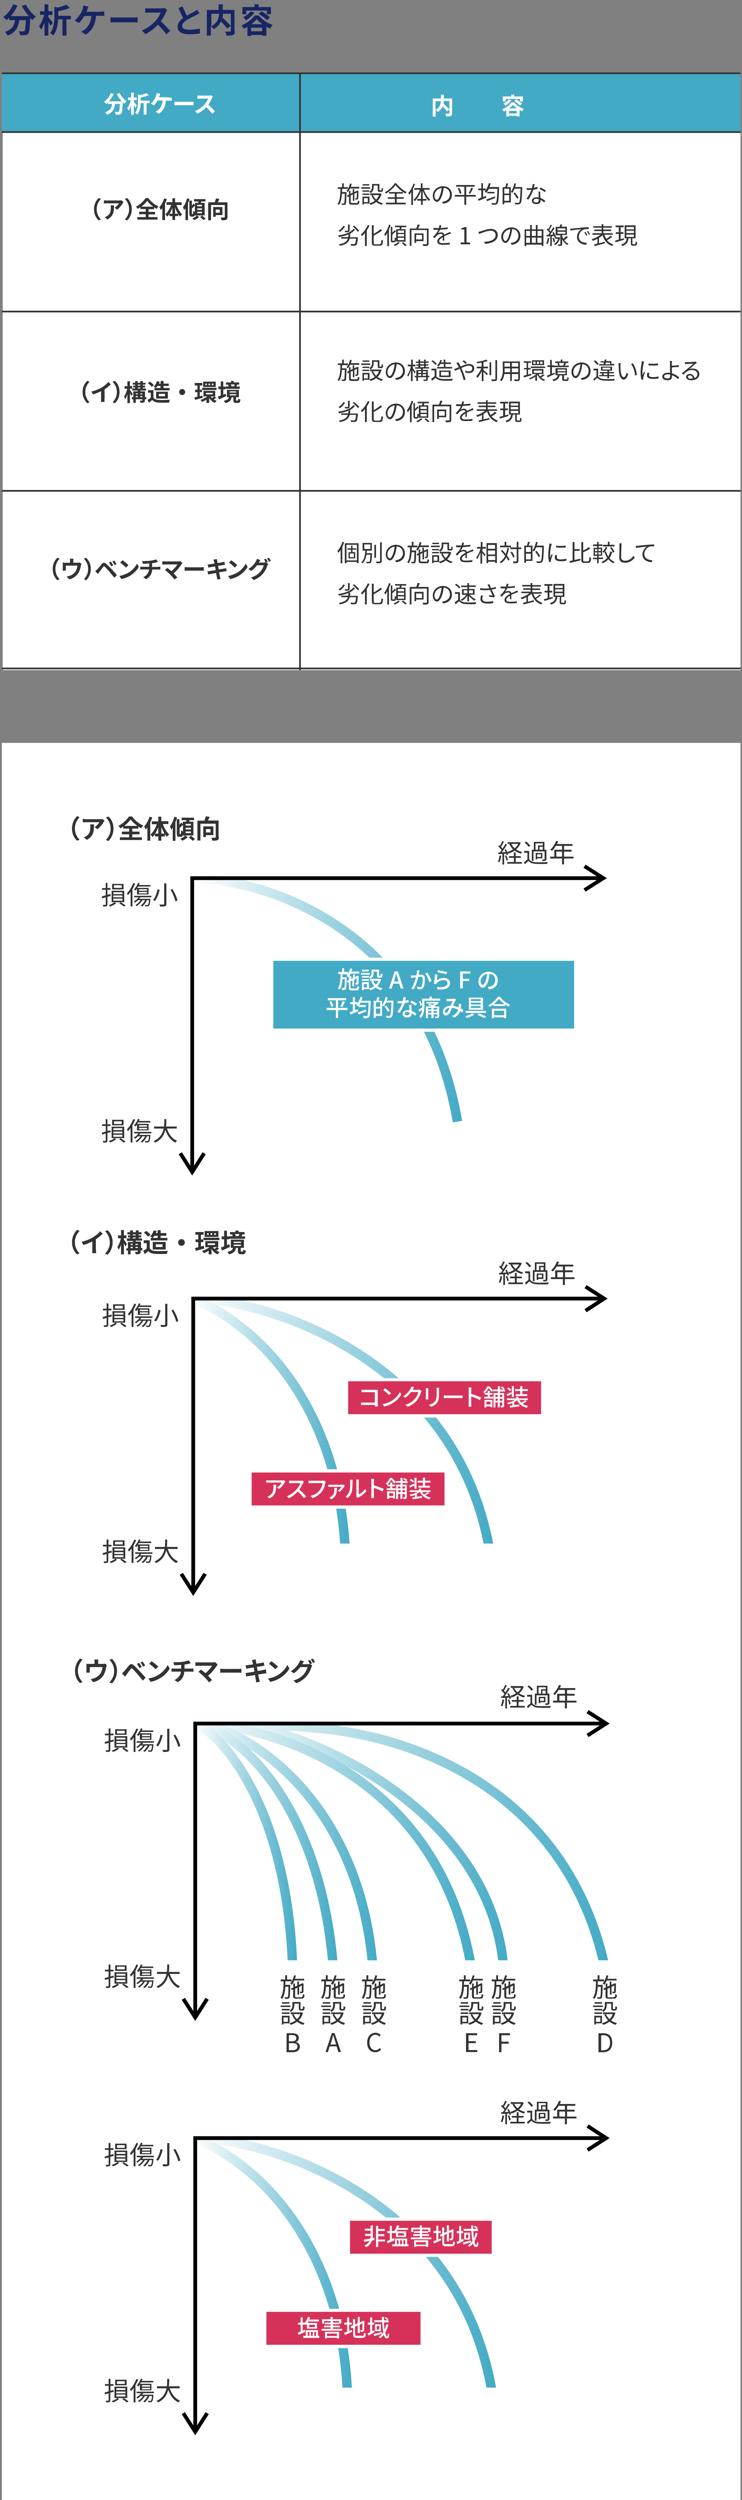 <svg viewBox="0 0 442 1487.8" xmlns="http://www.w3.org/2000/svg" xmlns:xlink="http://www.w3.org/1999/xlink"><rect x="0" y="0" width="442" height="1487.8" fill="#808080" stroke="none"/><clipPath id="b"><path d="M116.3 1272.4H347v148.5H116.3z"/></clipPath><linearGradient id="a"><stop offset="0" stop-color="#fff"/><stop offset="1" stop-color="#43aac5"/></linearGradient><linearGradient id="c" gradientUnits="userSpaceOnUse" x1="116.276" x2="295.709" xlink:href="#a" y1="1346.482" y2="1346.482"/><linearGradient id="d" gradientUnits="userSpaceOnUse" x1="115.165" x2="209.644" xlink:href="#a" y1="1346.425" y2="1346.425"/><clipPath id="e"><path d="M115.1 772.8h239.3v145.8H115.1z"/></clipPath><linearGradient id="f" gradientUnits="userSpaceOnUse" x1="115.081" x2="294.514" xlink:href="#a" y1="846.96" y2="846.96"/><linearGradient id="g" gradientUnits="userSpaceOnUse" x1="113.969" x2="208.449" xlink:href="#a" y1="846.903" y2="846.903"/><linearGradient id="h" gradientUnits="userSpaceOnUse" x1="114.531" x2="275.292" xlink:href="#a" y1="593.858" y2="593.858"/><clipPath id="i"><path d="M116.3 1025.7h249.6v140.9H116.3z"/></clipPath><linearGradient id="j" gradientUnits="userSpaceOnUse" x1="135.593" x2="302.828" xlink:href="#a" y1="1096.884" y2="1096.884"/><linearGradient id="k" gradientUnits="userSpaceOnUse" x1="115.435" x2="363.132" xlink:href="#a" y1="1097.467" y2="1097.467"/><linearGradient id="l" gradientUnits="userSpaceOnUse" x1="116.277" x2="283.483" xlink:href="#a" y1="1096.994" y2="1096.994"/><linearGradient id="m" gradientUnits="userSpaceOnUse" x1="116.277" x2="224.829" xlink:href="#a" y1="1096.871" y2="1096.871"/><linearGradient id="n" gradientUnits="userSpaceOnUse" x1="115.853" x2="201.294" xlink:href="#a" y1="1096.884" y2="1096.884"/><linearGradient id="o" gradientUnits="userSpaceOnUse" x1="115.339" x2="177.065" xlink:href="#a" y1="1096.886" y2="1096.886"/><path d="M1.6 78.6h439.5v320.2H1.6z" fill="#fff"/><path d="M1.1 43.6h440v35H1.1z" fill="#43aac5"/><path d="M56 124.5c0-3 1.2-5.2 2.8-6.7l1.3.6c-1.4 1.5-2.5 3.4-2.5 6.1s1.1 4.6 2.5 6.1l-1.3.6c-1.6-1.5-2.8-3.7-2.8-6.7zm17.6-4.2c-.2.2-.4.5-.5.7-.7 1.1-2 2.9-3.4 3.8l-1.4-1.2c1.1-.7 2.2-1.9 2.6-2.6h-7.3c-.6 0-1.1 0-1.7.1v-1.9c.5.1 1.1.1 1.7.1H71c.4 0 1.2 0 1.4-.1zm-5.7 1.9c0 3.5-.1 6.3-3.9 8.4l-1.6-1.3c.4-.2 1-.4 1.5-.8 1.8-1.2 2.1-2.7 2.1-5 0-.4 0-.8-.1-1.3zm10.6 2.3c0 3-1.2 5.2-2.8 6.7l-1.3-.6c1.4-1.5 2.5-3.4 2.5-6.1s-1.1-4.6-2.5-6.1l1.3-.6c1.5 1.4 2.8 3.7 2.8 6.7zm10.1 4.7h5.2v1.5h-12v-1.5h5v-1.7h-3.9V126h3.9v-1.6h-3.2v-1.1c-.5.3-1 .7-1.6 1-.2-.4-.7-1-1-1.3 2.4-1.2 4.7-3.4 5.7-5.1h1.7c1.5 2.1 3.8 4 6 4.9-.4.4-.8 1-1.1 1.5l-1.5-.9v1.1h-3.3v1.6h3.9v1.5h-3.9v1.6zm2.7-6.2c-1.5-1.1-2.8-2.3-3.6-3.5-.8 1.1-2 2.4-3.5 3.5zm8.1-4.5c-.3.9-.7 1.8-1.1 2.7v9.8h-1.6v-7.1c-.3.4-.6.8-.9 1.1-.2-.4-.6-1.3-.9-1.7 1.2-1.3 2.3-3.3 2.9-5.2zm5.7 3.5c.8 2.2 2.1 4.3 3.4 5.6-.4.3-1 .9-1.2 1.3-.4-.4-.8-.9-1.1-1.5v1.2h-1.9v2.3h-1.6v-2.3h-1.8v-1.3c-.4.6-.8 1.1-1.2 1.6-.3-.4-.8-1-1.2-1.3 1.4-1.3 2.7-3.5 3.5-5.7h-2.8v-1.6h3.5V118h1.6v2.4h3.9v1.6zm-2.4 5.2v-3.6c-.5 1.3-1 2.5-1.7 3.6zm3.3 0c-.7-1.1-1.2-2.3-1.7-3.7v3.7zm6.9-8.8c-.2.8-.5 1.7-.9 2.5V131h-1.5v-7.1c-.3.4-.5.8-.8 1.2-.1-.4-.5-1.4-.7-1.8 1-1.3 1.9-3.3 2.5-5.3zm3.2 9.6c-.2.6-.6.9-1.1.9h-.8c-1.1 0-1.4-.5-1.4-2v-7.5h1.5v3c.4-.4.7-.8 1-1.2l.9.8v-1.3h1.9c0-.3.1-.5.1-.8h-2.6v-1.4h6.8v1.4h-2.5c-.1.3-.2.5-.3.8h2.3v7.5h-5.8zm-1.3-.5c.2 0 .2-.3.3-2 .2.2.7.4 1 .5v-3.6c-.6.6-1.3 1.2-1.8 1.6v2.8c0 .5 0 .6.2.6h.3zm3.8 1.6c-.7.7-1.9 1.5-2.9 1.9-.3-.3-.7-.7-1.1-1 1-.4 2.1-1.2 2.7-1.8zm-1.1-6.3h2.8v-.9h-2.8zm0 2.1h2.8v-.9h-2.8zm0 2h2.8v-.9h-2.8zm2.9 1.4c.7.5 1.6 1.3 2.1 1.8l-1.3.9c-.4-.5-1.3-1.3-2-1.9zm15.1.8c0 .9-.2 1.4-.8 1.7s-1.5.3-2.7.3c-.1-.5-.3-1.2-.5-1.7.8.1 1.8 0 2 0 .3 0 .4-.1.4-.3V122h-8.2v9.1H124v-10.7h3.9c.3-.8.6-1.6.7-2.3l2.1.3c-.3.7-.6 1.4-1 2h5.8zm-7-1.1v1H127v-5.8h5.5v4.8zm0-3.3v1.9h2.4v-1.9zM49.2 233.3c0-3 1.2-5.2 2.8-6.7l1.3.6c-1.4 1.5-2.5 3.4-2.5 6.1s1.1 4.6 2.5 6.1l-1.3.6c-1.5-1.5-2.8-3.7-2.8-6.7zm13 4.1c0 .6 0 1.5.1 1.8h-2.2c.1-.3.1-1.2.1-1.8v-4.6c-1.4.7-3.2 1.5-4.8 1.9l-1-1.7c2.5-.5 4.8-1.6 6.4-2.5 1.4-.9 2.9-2.1 3.7-3.2l1.5 1.4c-1.1 1.1-2.3 2.1-3.7 3v5.7zm9-4.1c0 3-1.2 5.2-2.8 6.7l-1.3-.6c1.4-1.5 2.5-3.4 2.5-6.1s-1.1-4.6-2.5-6.1l1.3-.6c1.6 1.5 2.8 3.7 2.8 6.7zm7 2.3c-.2-.4-.5-1.1-.8-1.7v6h-1.5v-5.2c-.4 1.1-.8 2.1-1.3 2.8-.2-.5-.5-1.1-.7-1.5.8-1.1 1.5-3 1.9-4.7h-1.6v-1.5h1.7v-2.9h1.5v2.9h1.4v1.5h-1.4v.7c.4.5 1.4 2.2 1.7 2.5zm8.9 2h-.8v.6c0 .7-.1 1.1-.6 1.3s-1.1.2-2 .2c-.1-.4-.3-.9-.4-1.3h1.3c.2 0 .2 0 .2-.2v-.6h-3.9v2.1h-1.5v-2.1h-.9v-1.2h.9v-3.5h2.7v-.5h-3.3v-1.2h1.7v-.6h-1.1v-1.1h1.1v-.6h-1.4v-1.1h1.4v-1H82v1h1.5v-1h1.6v1h1.6v1.1h-1.6v.6h1.3v1.1h-1.3v.6H87v1.2h-3.4v.5h2.8v3.5h.8v1.2zm-6.2-3.5v.6h1.2v-.6zm0 2.3h1.2v-.7h-1.2zm1.2-6.9h1.5v-.6h-1.5zm0 1.7h1.5v-.6h-1.5zm1.5 2.9v.6h1.2v-.6zm1.2 2.3v-.7h-1.2v.7zm6.6.2c.6.9 1.6 1.3 3.1 1.4 1.6.1 4.8 0 6.7-.1-.2.4-.4 1.2-.5 1.7-1.7.1-4.5.1-6.2 0s-2.9-.5-3.8-1.6c-.6.5-1.2 1.1-2 1.7l-.8-1.7c.6-.4 1.3-.8 1.9-1.3v-3h-1.6v-1.5h3.2zm-1-6.3c-.4-.7-1.4-1.6-2.3-2.2l1.2-1c.8.6 1.9 1.5 2.3 2.1zm2.5.6c-.3-.3-1-.6-1.4-.8.9-.8 1.6-2 2-3.3l1.6.4c-.1.4-.3.7-.4 1.1h1v-1.6h1.7v1.6h3.1v1.4h-3.1v1.2h3.6v1.4h-9v-1.4zm.9-1.2c-.3.4-.6.9-.9 1.2h2.7v-1.2zm-.8 7.5v-4.1h7v4.1zm1.6-1.4h3.7v-1.4h-3.7zm13.9-4.3c1 0 1.8.8 1.8 1.8s-.8 1.8-1.8 1.8-1.8-.8-1.8-1.8.8-1.8 1.8-1.8zm12.3 5.2c-1.6.5-3.3.9-4.6 1.3l-.4-1.5c.5-.1 1.1-.3 1.8-.4v-2.7h-1.4v-1.5h1.4v-2.5H116v-1.5h4.5v1.5H119v2.5h1.3v1.5H119v2.4l1.5-.4zm8 0c-.5.4-1 .7-1.5 1 .5.3 1.1.6 1.7.8-.3.3-.8.9-1 1.3-1.4-.6-2.6-1.7-3.4-3v3H123v-2c-.9.6-1.8 1-2.6 1.4-.2-.3-.7-.9-1-1.2 1.4-.4 2.9-1.2 4.1-2.1h-2.3v-3.3h7v3.3h-.5zm-8.4-5.9h8.6v1.3h-8.6zm8.1-.5H121v-3.2h7.5zm-5.3-2h-.9v.9h.9zm-.5 6.4h4v-.9h-4zm2.4-6.4h-.9v.9h.9zm.4 7.6c.2.4.5.7.8 1 .4-.3.9-.7 1.2-1zm1.6-7.6h-.9v.9h.9zm7.7 7.4c-1.5.7-3.1 1.4-4.4 2l-.6-1.7c.5-.2 1.1-.4 1.7-.6v-3.8h-1.4V230h1.4v-3h1.5v3.1h1.3v1.6H133v3.2c.4-.2.9-.4 1.3-.6zm6.7 2.7c.2 0 .3-.1.3-1.2.3.2 1 .5 1.4.6-.2 1.6-.5 2-1.5 2h-1.1c-1.3 0-1.6-.5-1.6-1.8v-1.6h-1c-.3 1.7-1.1 2.9-3.8 3.5-.2-.4-.6-1.1-.9-1.4 2.2-.4 2.8-1.1 3.1-2.1h-1.2V232h7.1v4.4h-1.7v1.6c0 .3 0 .4.3.4zm1.5-7h-8.6V230h1.8c-.1-.3-.2-.7-.4-1l.5-.1h-1.7v-1.3h3v-.9h1.6v.9h3.3v1.3h-1.6l.4.1c-.2.4-.4.7-.5 1h2v1.4zm-6.2 2.2h3.9v-.7h-3.9zm0 1.7h3.9v-.7h-3.9zm.7-6.4c.2.3.3.7.4 1h-.2 1.8-.1c.1-.3.3-.7.4-1.1h-2.3zM31.4 338.6c0-3 1.2-5.2 2.8-6.7l1.3.6c-1.4 1.5-2.5 3.4-2.5 6.1s1.1 4.6 2.5 6.1l-1.3.6c-1.6-1.4-2.8-3.7-2.8-6.7zm17.1-3.1c-.1.3-.2.8-.3 1.1-.2 1.3-.6 2.7-1.3 4-1.1 2.1-3.2 3.6-5.7 4.2l-1.5-1.7c.6-.1 1.4-.3 2-.5 1.2-.4 2.4-1.3 3.2-2.4.7-1 1.1-2.4 1.2-3.6h-6.9v3h-1.9c0-.3.1-.8.1-1.2V336c0-.3 0-.9-.1-1.2.5.1.9.1 1.4.1h3v-1.1c0-.4 0-.7-.1-1.3h2.2c-.1.6-.1.9-.1 1.3v1.1h2.4c.6 0 .9-.1 1.2-.2zm5.6 3.1c0 3-1.2 5.2-2.8 6.7l-1.3-.6c1.4-1.5 2.5-3.4 2.5-6.1s-1.1-4.6-2.5-6.1l1.3-.6c1.5 1.5 2.8 3.7 2.8 6.7zm3.8.3c.6-.6 1.7-2 2.7-3.2.8-1 1.6-1.1 2.7-.1.9.8 2 1.9 2.9 2.8.9 1 2.4 2.6 3.4 3.8l-1.5 1.6c-.9-1.1-2.2-2.7-3-3.7-.9-1-2.1-2.3-2.6-2.8-.5-.4-.7-.4-1.1.1-.5.7-1.6 2.1-2.1 2.9-.3.4-.7.9-.9 1.3l-1.7-1.7c.4-.3.7-.6 1.2-1zm9.6-2.4l-1.3.5c-.4-.9-.8-1.6-1.3-2.3l1.2-.5c.4.6 1 1.7 1.4 2.3zm1.9-.8l-1.2.6c-.4-.9-.8-1.5-1.3-2.2l1.2-.5c.3.5.9 1.4 1.3 2.1zm7.1 5.1c2.4-1.4 4.2-3.6 5.1-5.4l1.1 2c-1.1 1.9-2.9 3.8-5.2 5.2-1.4.9-3.2 1.6-5.2 2l-1.2-1.8c2.2-.5 4-1.2 5.4-2zm0-4.5l-1.4 1.5c-.7-.8-2.5-2.3-3.5-3l1.3-1.4c1 .6 2.8 2 3.6 2.9zm17.7 1c.3 0 1-.1 1.3-.1v1.8c-.4 0-.9-.1-1.2-.1h-3.6c-.2 2.4-1.2 4.3-3.6 5.8l-1.8-1.2c2.1-1 3.2-2.5 3.5-4.6h-3.9c-.4 0-1 0-1.3.1v-1.8c.4 0 .9.1 1.3.1h4v-2c-1.3.1-2.8.2-3.8.2l-.4-1.6c1.1 0 3.2 0 4.8-.2 1.4-.2 2.8-.5 3.5-.8l1.1 1.5c-.5.1-.8.2-1.1.3-.7.2-1.5.3-2.4.5v2.2h3.6zm14.5-2.2c-.2.2-.4.4-.5.6-1 1.6-2.8 3.9-4.8 5.5.8.8 1.6 1.7 2.2 2.4l-1.6 1.3c-.6-.8-1.8-2.1-2.7-3-.8-.8-2.2-2.1-3.1-2.7l1.5-1.2c.6.4 1.5 1.2 2.4 1.9 1.6-1.3 2.9-2.9 3.6-4h-7.4c-.6 0-1.3.1-1.6.1v-2c.4.1 1.1.1 1.6.1h7.8c.5 0 1-.1 1.3-.2zm1.3 2.4c.5 0 1.5.1 2.3.1h7.5c.6 0 1.3-.1 1.6-.1v2.2c-.3 0-1.1-.1-1.6-.1h-7.5c-.8 0-1.7 0-2.3.1zm25 2.4c-.4 0-.9.1-1.5.2-.7.1-1.8.3-3 .5.2 1.1.4 2.1.5 2.5s.2.9.4 1.4l-2 .4c-.1-.5-.1-1-.2-1.4s-.3-1.4-.5-2.5c-1.4.2-2.7.5-3.3.6s-1.1.2-1.4.3l-.4-1.9c.4 0 1-.1 1.5-.2.6-.1 1.9-.3 3.4-.5l-.4-2.2c-1.2.2-2.3.4-2.7.4-.5.1-.9.2-1.3.3l-.4-1.9c.4 0 .9 0 1.3-.1.5-.1 1.6-.2 2.8-.4-.1-.6-.2-1.1-.3-1.3-.1-.4-.2-.7-.3-1.1l2-.3c0 .3.1.8.2 1.1 0 .2.1.7.2 1.3 1.2-.2 2.3-.4 2.8-.5.4-.1 1-.2 1.3-.3l.3 1.8c-.3 0-.9.1-1.3.2l-2.8.4.4 2.2c1.3-.2 2.4-.4 3-.5.5-.1 1.1-.2 1.4-.3zm6.3.9c2.4-1.4 4.2-3.6 5.1-5.4l1.1 2c-1.1 1.9-2.9 3.8-5.2 5.2-1.4.9-3.2 1.6-5.2 2l-1.2-1.8c2.2-.5 4-1.2 5.4-2zm0-4.5l-1.4 1.5c-.7-.8-2.5-2.3-3.5-3l1.3-1.4c1 .6 2.8 2 3.6 2.9zm17.3-1.5l1.2.7c-.2.3-.4.7-.5 1-.4 1.3-1.2 3.1-2.5 4.7s-3 2.9-5.6 4l-1.7-1.5c2.9-.9 4.4-2.1 5.6-3.5 1-1.1 1.8-2.8 2-3.8h-4c-.9 1.2-2.1 2.5-3.5 3.4l-1.6-1.2c2.5-1.5 3.7-3.3 4.4-4.5.2-.3.5-1 .6-1.5l2.1.7c-.3.5-.7 1.1-.9 1.4v.1h2.8c.4 0 .9-.1 1.2-.2l.1.1c-.3-.6-.7-1.3-1-1.8l1.1-.4c.4.5.8 1.4 1.1 1.9zm1.6-2.9c.4.5.9 1.4 1.1 1.9l-1.1.5c-.3-.6-.7-1.4-1.1-1.9zm46.2-217.6v.5c-.1 4.6-.2 6.2-.5 6.7-.2.3-.4.4-.8.4h-1.5c0-.3-.1-.7-.3-.9.6.1 1.1.1 1.3.1s.3 0 .4-.2c.2-.3.3-1.7.4-5.6h-1.7c-.2 2.7-.6 5.1-1.8 6.7-.2-.2-.5-.5-.8-.7 1.5-1.9 1.6-5.4 1.7-8.9h-1.5v-1h2.5v-2.3h1v2.3h2.4v1h-3.4c0 .6 0 1.3-.1 1.9zm2.2-2.3c-.4.9-.8 1.6-1.4 2.3-.2-.2-.6-.6-.8-.7 1-1.1 1.7-2.7 2.1-4.4l1 .2c-.1.6-.3 1.2-.5 1.8h5v1h-5.4zm3.8 8.9c.6 0 .7-.3.8-1.6.2.2.6.3.9.4-.1 1.7-.4 2.1-1.6 2.1h-2.8c-1.4 0-1.8-.3-1.8-1.5v-3.4l-.8.4-.4-.9 1.2-.6v-2.2h.9v1.7l1.3-.6v-2.2h.9v1.8l1.5-.7.1-.1.2-.1.7.2v.2c0 2 0 3.8-.1 4.1 0 .4-.3.7-.6.8s-.7.1-1.1.1c0-.3-.1-.6-.2-.8h.7c.2 0 .3 0 .3-.3 0-.2.1-1.4.1-3.1l-1.5.7v4.2h-.9v-3.8l-1.3.6v3.9c0 .5.1.6.9.6h2.6zm8.1-8.6h-5.3v-.9h5.3zm-.5 8.8h-3.2v.6h-.9V117h4.2v4.1zm-4.1-7.8h4.1v.8h-4.1zm0 1.9h4.1v.8h-4.1zm4.1-4.8h-4v-.8h4zm-3.2 7.5v2.4h2.3v-2.4zm5.8-6.7c0 1.2-.3 2.7-1.8 3.7-.2-.2-.5-.5-.8-.7 1.3-.9 1.6-2 1.6-3v-1.7h4.4v3.4c0 .3 0 .4.3.4h.7c.3 0 .3-.2.3-1.5.2.2.6.3.9.4-.1 1.6-.3 2-1.1 2h-1c-.9 0-1.1-.3-1.1-1.3v-2.5h-2.4zm4.7 4.2c-.5 1.7-1.3 3.1-2.4 4.1.9.7 2 1.2 3.2 1.5-.2.2-.5.6-.7.9-1.3-.4-2.4-1-3.3-1.7-1 .8-2.2 1.4-3.5 1.7-.1-.3-.4-.7-.6-.9 1.2-.3 2.3-.8 3.3-1.5-.8-.9-1.5-1.9-2-3.1l.9-.3c.4 1 1 1.9 1.8 2.7.8-.7 1.4-1.7 1.8-2.7h-5.3v-1h6zm8.8-6.3c1.5 2 3.9 4.1 6.1 5.2-.3.3-.5.6-.7.9-2.1-1.2-4.6-3.3-5.9-5.1-1.1 1.7-3.4 3.8-5.7 5.1-.1-.2-.4-.6-.6-.8 2.4-1.3 4.7-3.5 5.8-5.3zm.1 11.5h5.5v1h-11.8v-1h5.3v-2.3H231v-.9h4.2v-2.2h-3.5v-.9h8.3v.9h-3.7v2.2h4.2v.9h-4.2v2.3zm11-11.1c-.3 1-.8 2-1.2 3v9.5h-1v-7.7c-.4.6-.8 1.1-1.2 1.6-.1-.2-.4-.8-.6-1 1.2-1.4 2.4-3.4 3.1-5.6zm5.3 3.4c.8 2.3 2.3 4.7 3.8 5.9-.3.2-.6.5-.8.8-1.5-1.3-2.8-3.7-3.7-6.1v4.9h2.3v1h-2.3v2.5h-1v-2.5h-2.3v-1h2.3v-4.8c-.9 2.4-2.2 4.7-3.7 6.1-.2-.2-.5-.6-.8-.8 1.5-1.2 3-3.6 3.8-6h-3.3v-1h3.9v-2.8h1v2.8h4.2v1zm10.8 7.2c.4 0 .9-.1 1.2-.2 1.8-.4 3.5-1.7 3.5-4.1 0-2.1-1.3-3.8-3.7-4-.2 1.3-.4 2.7-.8 4-.9 2.8-2 4.3-3.2 4.3s-2.5-1.4-2.5-3.7c0-3 2.7-5.6 6.1-5.6 3.2 0 5.3 2.3 5.3 5.1 0 2.9-1.9 4.9-5.2 5.3zm-1-4.5c.4-1.1.6-2.5.8-3.7-2.7.3-4.3 2.6-4.3 4.5 0 1.8.8 2.5 1.4 2.5.7 0 1.4-1 2.1-3.3zm21.1 1.4h-5.7v4.9h-1.1V117h-5.7v-1h5.7v-4.9h-4.9v-1h11v1h-5v4.9h5.7zm-9.8-5.2c.6 1 1.1 2.3 1.3 3.2l-1 .3c-.2-.8-.7-2.2-1.3-3.2zm5.6 3.2c.5-.9 1.2-2.3 1.5-3.3l1.1.3c-.5 1.1-1.2 2.5-1.7 3.3zm18.1-3.6v.5c-.2 6.4-.4 8.6-1 9.3-.3.4-.6.5-1.1.6s-1.3 0-2.2 0c0-.3-.1-.8-.3-1 .9.1 1.8.1 2.1.1s.4 0 .6-.2c.4-.5.7-2.6.9-8.3h-5.1c-.5.9-1 1.8-1.6 2.4-.2-.2-.6-.5-.9-.7.2-.3.4-.5.7-.8h-1.6v4c.6-.2 1.2-.5 1.7-.7l.2 1c-1.6.7-3.3 1.4-4.6 1.9l-.4-1.1c.6-.2 1.3-.5 2-.8v-4.4h-1.8v-1h1.8V109h1v3.2h1.6v1c.8-1.2 1.5-2.7 1.9-4.2l1.1.2c-.2.7-.5 1.4-.7 2.1h5.7zm-2.3 6.4c-1.7.7-3.5 1.4-4.9 1.9l-.4-1c1.3-.4 3.2-1.1 5.1-1.8zm-.4-3.6v.9h-4.3v-.9zm8.1-4.9c-.2.7-.5 1.5-.7 2.1h2.3v9.1h-3.9v1.1h-1v-10.2h1.6c.2-.7.5-1.6.6-2.3zm.6 3h-2.9v2.9h2.9zm0 7.2v-3.4h-2.9v3.4zm7.8-7.7c-.2 6.4-.4 8.5-1 9.2-.3.4-.6.5-1.1.6s-1.3 0-2.1 0c0-.3-.2-.7-.4-1 .9.1 1.8.1 2.1.1s.4 0 .6-.2c.5-.5.7-2.6.9-8.2h-3.6c-.4.9-.8 1.8-1.3 2.5-.2-.2-.6-.4-.9-.6.9-1.2 1.7-3.2 2.1-5.1l1 .2c-.2.7-.4 1.4-.6 2h4.2v.5zm-3.1 6.4c-.4-.8-1.4-2.2-2.1-3.2l.8-.5c.8 1 1.8 2.3 2.2 3.2zm12.2-5.8c-.7.2-1.6.4-2.5.5-.7 2-1.9 4.4-3 5.9l-1.1-.6c1.2-1.3 2.3-3.6 3-5.2h-2.8l-.1-1.1c.5.1 1.1.1 1.7.1.5 0 1 0 1.5-.1.2-.8.4-1.7.4-2.4l1.2.1c-.1.5-.3 1.3-.5 2.1.7-.1 1.5-.3 2.2-.5zm1.6 1.6v1.5c0 .5.1 1.4.1 2.3 1.2.4 2.2 1.1 2.9 1.7l-.6 1c-.6-.5-1.3-1.1-2.2-1.6v.6c0 1.1-.7 2-2.4 2-1.5 0-2.8-.6-2.8-2 0-1.3 1.2-2.1 2.8-2.1.5 0 .9 0 1.3.1 0-1.1-.1-2.5-.1-3.5zm-.9 4.5c-.4-.1-.9-.2-1.4-.2-1 0-1.7.5-1.7 1.1s.5 1.1 1.6 1.1 1.5-.6 1.5-1.3v-.7zm3.7-4.1c-.7-.6-2.2-1.5-3.2-1.9l.5-.9c1 .4 2.6 1.3 3.2 1.8zm-111.4 26.8v.4c-.3 2.7-.5 3.8-.9 4.2-.3.3-.6.4-1.1.4h-2.1c0-.3-.2-.7-.3-1 .9.1 1.7.1 2 .1s.4 0 .6-.2c.3-.3.5-1.1.7-3.1h-3.8c-.6 2.2-2.1 3.6-5.9 4.3-.1-.2-.3-.7-.5-.9 3.4-.6 4.7-1.7 5.3-3.4h-3.9v-.9h4.1c.1-.5.2-1 .2-1.6-1.7.7-3.6 1.2-5.6 1.6-.1-.3-.4-.7-.6-1 3.9-.5 7.4-1.7 9.1-3.9l1 .4c-.9 1.2-2.1 2.1-3.6 2.8h.8c-.1.6-.1 1.2-.2 1.8zm-7.7-6.5c-.7 1.3-1.9 2.6-3 3.3-.2-.2-.6-.5-.9-.6 1.1-.7 2.3-1.8 2.9-3zm2.7 2.4c0 .5-.1.8-.5.9-.4.2-1.1.2-2.1.2l-.3-.9h1.7c.2 0 .3 0 .3-.2v-3.5h1v3.5zm4.9.8c-.6-.9-1.9-2.2-3-3.1l.8-.5c1.1.9 2.5 2.1 3.1 3zm7-3.7c-.4 1-1 2-1.6 2.9v9.3h-1.1v-7.8c-.6.7-1.2 1.4-1.8 2-.1-.3-.4-.8-.6-1.1 1.6-1.3 3.1-3.4 4.1-5.6zm6.1 11c.8 0 .9-.5 1-2.5.3.2.7.4 1 .4-.2 2.3-.5 3.1-1.9 3.1h-2.9c-1.5 0-1.9-.4-1.9-1.9V134h1.1v5.2c1.6-.9 3.2-2 4.2-2.9l.7.9c-1.3 1.1-3.2 2.1-4.9 3.1v4.1c0 .8.2 1 .9 1h2.7zm6.5-11.2c-.3.9-.6 1.8-1 2.6v9.9h-1v-7.9c-.4.7-.8 1.4-1.3 1.9-.1-.2-.4-.8-.5-1.1 1.1-1.4 2.2-3.5 2.8-5.7zm2.1 9.3c.3 0 .3-.4.3-2 .2.2.6.3.9.4-.1 1.9-.3 2.5-1.1 2.5h-1c-.9 0-1.1-.3-1.1-1.4V135h.9v3.5c.5-.5 1.1-1.1 1.5-1.6l.7.7c-.7.7-1.5 1.4-2.2 2v3.2c0 .4 0 .5.3.5zm3.3 1.2c-.7.7-1.9 1.5-2.9 1.9l-.7-.7c1-.4 2.2-1.1 2.8-1.7zm-.2-8.1l.3-1.2h-2.9v-.9h6.7v.9h-2.7c-.1.4-.3.8-.4 1.2h2.7v7.4H236v-7.4zm2.8.8H237v1.4h3.7zm0 2.1H237v1.4h3.7zm0 2.2H237v1.4h3.7zm-.6 2.6c.7.5 1.7 1.3 2.2 1.8l-.8.6c-.5-.5-1.4-1.3-2.2-1.8zm15.2.9c0 .7-.2 1-.6 1.2-.5.2-1.4.2-2.6.2-.1-.3-.2-.8-.4-1.1h2.3c.3 0 .3-.1.3-.4v-8h-9.2v9.4h-1V136h3.8c.4-.8.7-1.7.9-2.4l1.3.2c-.3.7-.7 1.5-1 2.2h6.2zm-7.4-1.5v1h-1v-5.6h5.4v4.6zm0-3.7v2.7h3.5v-2.7zm15.8 3.6c0-.5.1-1.4.1-2.2-1.3.7-2.2 1.4-2.2 2.3 0 1.1 1.1 1.2 2.5 1.2 1.1 0 2.6-.1 3.8-.3v1.1c-1.1.1-2.6.2-3.8.2-2 0-3.6-.4-3.6-2.1 0-1.6 1.7-2.7 3.3-3.5-.1-.6-.6-.9-1.2-.9-.9 0-1.8.4-2.4 1-.4.4-.8.9-1.3 1.5l-1-.7c1.8-1.7 2.7-3.1 3.2-4.2h-.6c-.6 0-1.5 0-2.3-.1v-1.1c.7.1 1.7.1 2.3.1h.9c.2-.6.3-1.2.4-1.7l1.1.1c-.1.4-.2 1-.4 1.6 1.4-.1 2.9-.2 4.2-.4v1c-1.4.2-3.1.3-4.6.4-.3.7-.7 1.5-1.2 2.1.5-.3 1.3-.5 1.9-.5.9 0 1.6.4 1.8 1.3 1-.4 1.8-.8 2.5-1.1.4-.2.8-.4 1.1-.5l.4 1c-.4.1-.9.3-1.2.4-.8.3-1.8.7-2.8 1.2v2.6h-.9zm10.6.9h2.3v-7.7h-1.8v-.8c.9-.2 1.6-.4 2.1-.7h1v9.2h2.1v1.1h-5.6v-1.1zm12.2-6.7c1.2-.4 3.9-1.4 5.9-1.4 2.3 0 4.1 1.3 4.1 3.7 0 3.3-3.3 4.9-7.6 5.2l-.5-1.2c3.6-.1 6.8-1.2 6.8-4 0-1.5-1.1-2.6-2.9-2.6-2.3 0-5.8 1.5-6.9 2l-.4-1.3c.5-.1 1-.2 1.5-.4zm17.6 7c.4 0 .9-.1 1.2-.2 1.8-.4 3.5-1.7 3.5-4.1 0-2.1-1.3-3.8-3.7-4-.2 1.3-.4 2.7-.8 4-.9 2.8-2 4.3-3.2 4.3s-2.5-1.4-2.5-3.7c0-3 2.7-5.6 6.1-5.6 3.2 0 5.3 2.3 5.3 5.1 0 2.9-1.9 4.9-5.2 5.3zm-.9-4.5c.4-1.1.6-2.5.8-3.7-2.7.3-4.3 2.6-4.3 4.5 0 1.8.8 2.5 1.4 2.5s1.4-1 2.1-3.3zm20.5-3.7v10h-1v-.8h-9.2v.9h-1v-10h3.3v-2.6h1v2.6h2.4v-2.6h1v2.6h3.5zm-10.3 1v3h2.3v-3zm0 7.1h2.3v-3.1h-2.3zm3.4-7.1v3h2.4v-3zm0 4v3.1h2.4v-3.1zm3.4-4v3h2.5v-3zm2.4 7.1v-3.1h-2.5v3.1zm4.6-2.8c-.2 1.3-.5 2.7-1 3.6l-.8-.4c.4-.9.7-2.1.9-3.3zm1.5-1.2v5.9h-.9v-5.8l-2.2.1-.1-.9h1c.3-.3.6-.7.9-1.2-.4-.6-1.1-1.4-1.7-2l.6-.7.4.4c.5-.8 1-1.9 1.2-2.6l.9.3c-.5 1-1.1 2.1-1.6 2.9.3.3.5.6.8.9.6-.9 1.1-1.8 1.5-2.5l.9.4c-.8 1.3-1.8 2.9-2.8 4l2-.1-.6-1.2.8-.3c.6.9 1.1 2.1 1.4 2.9l-.8.4-.3-.9zm1.2 1c.4.8.6 1.8.7 2.5l-.8.3c-.1-.7-.4-1.7-.7-2.5zm3.8-.1c-.5 2.2-1.6 3.7-3 4.5-.1-.2-.5-.6-.7-.7 1.1-.6 2-1.6 2.5-3.1h-1.9v-.9h2.5zm4.6-.2c-.7.6-1.5 1.3-2.2 1.8.6.8 1.4 1.6 2.5 2-.2.2-.5.6-.6.8-1.5-.8-2.5-2.1-3.1-3.4v2.9c0 .5-.1.8-.5.9s-.9.2-1.8.2c0-.3-.2-.6-.3-.9h1.3c.2 0 .2 0 .2-.2V140H331v-5h2.3l.6-1.5 1.1.2c-.2.4-.4.9-.6 1.2h3.3v4.9h-2.9v.2c.2.7.4 1.4.8 2.1.6-.5 1.3-1.2 1.7-1.7zm-6.2-4.1h4.7v-1.2h-4.7zm0 2h4.7v-1.2h-4.7zm8.8-3.1c.9-.1 3.5-.3 6.1-.6 1.5-.1 2.8-.2 3.7-.2v1.1c-.8 0-2 0-2.7.2-2 .6-3.2 2.7-3.2 4.4 0 2.7 2.5 3.6 4.8 3.6l-.4 1.2c-2.6-.1-5.5-1.5-5.5-4.6 0-2.2 1.3-3.9 2.6-4.7-1.2.1-5 .5-6.5.8l-.1-1.2c.5.1.9.1 1.2 0zm9 4l-.7.3c-.3-.7-.7-1.4-1.1-2l.7-.3c.3.5.8 1.4 1.1 2zm1.6-.6l-.7.3c-.3-.7-.7-1.4-1.2-1.9l.7-.3c.3.4.9 1.3 1.2 1.9zm13.1 1.6c-.9.7-2 1.5-3 2 .9 1.1 2.2 2 3.8 2.5-.2.2-.5.6-.7.9-3-1-4.8-3.3-5.8-6.4-.6.6-1.3 1.1-2.1 1.6v3.2c1.1-.3 2.3-.6 3.5-.9l.1.9c-2.2.6-4.6 1.2-6.2 1.6l-.3-1c.6-.1 1.2-.3 2-.5v-2.8c-.9.5-1.9.9-2.8 1.2-.2-.3-.5-.6-.7-.9 1.8-.5 3.9-1.6 5.3-2.7h-4.8v-.9h5.5v-1.3H354v-.9h4.4v-1.1h-5v-.9h5v-1.2h1v1.2h5.1v.9h-5.1v1.1h4.6v.9h-4.6v1.3h5.6v.9h-5c.3.9.7 1.7 1.2 2.5.9-.6 2-1.4 2.6-2zm7.1 1.7c-1.8.5-3.6 1.1-5 1.5l-.3-1c.6-.2 1.4-.4 2.2-.6v-3.4h-1.8v-1h1.8v-3h-1.9v-1h4.8v1h-1.8v3h1.7v1h-1.7v3.1l1.9-.5zm6.5 2.7c.3 0 .4-.2.4-1.7.2.2.6.3.9.4-.1 1.7-.3 2.1-1.2 2.1H377c-1 0-1.2-.3-1.2-1.3v-3.1h-1.4c-.3 2.2-1 3.8-3.8 4.6-.1-.2-.4-.7-.6-.9 2.5-.7 3.1-1.9 3.3-3.7h-1.2v-7.7h6.5v7.7h-1.9v3.1c0 .3.1.4.4.4h1.1zm-5.1-8.9h4.5v-1.4h-4.5zm0 2.2h4.5v-1.4h-4.5zm0 2.3h4.5v-1.4h-4.5zm-166.7 78.1v.5c-.1 4.6-.2 6.2-.5 6.7-.2.3-.4.4-.8.4h-1.5c0-.3-.1-.7-.3-.9.6.1 1.1.1 1.3.1s.3 0 .4-.2c.2-.3.3-1.7.4-5.6h-1.7c-.2 2.7-.6 5.1-1.8 6.7-.2-.2-.5-.5-.8-.7 1.5-1.9 1.6-5.4 1.7-8.9h-1.5v-1h2.5V214h1v2.3h2.4v1h-3.4c0 .6 0 1.3-.1 1.9h2.7zm2.2-2.2c-.4.9-.8 1.6-1.4 2.3-.2-.2-.6-.6-.8-.7 1-1.1 1.7-2.7 2.1-4.4l1 .2c-.1.6-.3 1.2-.5 1.8h5v1h-5.4zm3.8 8.9c.6 0 .7-.3.8-1.6.2.2.6.3.9.4-.1 1.7-.4 2.1-1.6 2.1h-2.8c-1.4 0-1.8-.3-1.8-1.5v-3.4l-.8.4-.4-.9 1.2-.6v-2.2h.9v1.7l1.3-.6v-2.2h.9v1.8l1.5-.7.1-.1.2-.1.7.2v.2c0 2 0 3.8-.1 4.1 0 .4-.3.7-.6.8s-.7.1-1.1.1c0-.3-.1-.6-.2-.8h.7c.2 0 .3 0 .3-.3 0-.2.1-1.4.1-3.1l-1.5.7v4.2h-.9v-3.8l-1.3.6v3.9c0 .5.1.6.9.6h2.6zm8.1-8.6h-5.3v-.9h5.3zm-.5 8.8h-3.2v.6h-.9v-4.7h4.2v4.1zm-4.1-7.8h4.1v.8h-4.1zm0 1.8h4.1v.8h-4.1zm4.1-4.7h-4v-.8h4zm-3.2 7.5v2.4h2.3v-2.4zm5.8-6.7c0 1.2-.3 2.7-1.8 3.7-.2-.2-.5-.5-.8-.7 1.3-.9 1.6-2 1.6-3v-1.7h4.4v3.4c0 .3 0 .4.3.4h.7c.3 0 .3-.2.3-1.5.2.2.6.3.9.4-.1 1.6-.3 2-1.1 2h-1c-.9 0-1.1-.3-1.1-1.3v-2.5h-2.4zm4.7 4.1c-.5 1.7-1.3 3.1-2.4 4.1.9.7 2 1.2 3.2 1.5-.2.2-.5.6-.7.9-1.3-.4-2.4-1-3.3-1.7-1 .8-2.2 1.4-3.5 1.7-.1-.3-.4-.7-.6-.9 1.2-.3 2.3-.8 3.3-1.5-.8-.9-1.5-1.9-2-3.1l.9-.3c.4 1 1 1.9 1.8 2.7.8-.7 1.4-1.7 1.8-2.7h-5.3v-1h6zm8 4.8c.4 0 .9-.1 1.2-.2 1.8-.4 3.5-1.7 3.5-4.1 0-2.1-1.3-3.8-3.7-4-.2 1.3-.4 2.7-.8 4-.9 2.8-2 4.3-3.2 4.3s-2.5-1.4-2.5-3.7c0-3 2.7-5.6 6.1-5.6 3.2 0 5.3 2.3 5.3 5.1 0 2.9-1.9 4.9-5.2 5.3zm-1-4.5c.4-1.1.6-2.5.8-3.7-2.7.3-4.3 2.6-4.3 4.5 0 1.8.8 2.5 1.4 2.5.7-.1 1.4-1 2.1-3.3zm12.6 1.7c-.2-.4-.7-1.3-1.1-2v6.6h-1v-6.5c-.5 1.5-1.1 3-1.7 3.9-.1-.3-.4-.7-.5-.9.9-1.2 1.7-3.3 2.1-5.3h-1.8v-1h2v-3h1v3h1.6v1h-1.6v1c.4.5 1.4 2.1 1.7 2.5zm8.8 2.3h-.9v1.2c0 .5-.1.8-.5.9s-1 .1-1.9.1c0-.2-.2-.6-.3-.8h1.5c.2 0 .2-.1.2-.2v-1.2H249v2.2h-1v-2.2h-1v-.8h1v-3.5h2.8v-.8h-3.5v-.8h1.9v-.9H248v-.8h1.3v-.9h-1.6v-.8h1.6V214h1v1.1h2.3V214h1v1.1h1.7v.8h-1.7v.9h1.5v.8h-1.5v.9h2v.8h-3.7v.8h2.9v3.5h.9zm-6.6-3.6v1h1.8v-1zm0 2.8h1.8v-1h-1.8zm1.2-6.9h2.3v-.9h-2.3zm0 1.7h2.3v-.9h-2.3zm1.6 2.4v1h2v-1zm1.9 2.8v-1h-2v1zm6.1.2c.7 1 1.9 1.5 3.5 1.6 1.5.1 4.6 0 6.3-.1-.1.3-.3.7-.3 1.1-1.5.1-4.4.1-5.9 0-1.8-.1-3.1-.6-4-1.7l-2.1 1.8-.6-1.1c.6-.4 1.4-1 2.1-1.6v-3.5H257v-1h3v4.5zm-.5-6.7c-.4-.7-1.5-1.6-2.4-2.2l.8-.6c.9.6 1.9 1.5 2.4 2.2zm2.9-.6c-.3.6-.7 1.1-1.1 1.5-.2-.2-.6-.4-.9-.5.9-.9 1.6-2.1 2-3.4l1 .2c-.2.4-.4.9-.6 1.3h1.6V214h1v1.7h3.3v.9h-3.3v1.8h4v.9h-8.9v-.9h4v-1.8zm-.6 7.8v-3.9h6.7v3.9zm1-.9h4.6v-2.2h-4.6zm10.4-7.9c.1.2.4.7.5.9.2.5.5 1 .8 1.6 1.7-.7 3.5-1.5 5-1.5 1.9 0 3.1 1.1 3.1 2.6 0 1.6-1 2.8-3.2 2.8-.8 0-1.6-.2-2.1-.4v-1.1c.5.3 1.2.5 2 .5 1.5 0 2.1-.8 2.1-1.8 0-.8-.6-1.6-2-1.6-1.2 0-2.9.7-4.5 1.4.2.4.4.8.5 1.1.8 1.7 1.6 4.3 2.1 5.8l-1.2.3c-.4-1.6-1.1-3.9-1.9-5.7-.2-.4-.4-.8-.5-1.1-1.1.5-2 1-2.7 1.3l-.5-1.1c.4-.1.9-.3 1.1-.4.5-.2 1-.4 1.6-.7-.3-.6-.5-1.1-.8-1.5-.2-.3-.4-.7-.7-1zm4.2 1c-.5-.5-1.2-1.2-1.8-1.6l.8-.6c.5.3 1.3 1 1.8 1.6zm10.7 1.6h2.7v1H288v1c.6.5 2.2 1.9 2.6 2.2l-.6.9c-.4-.5-1.3-1.4-2-2v5.5h-1v-6c-.7 1.6-1.7 3.2-2.7 4.1-.1-.3-.4-.7-.6-1 1.1-1.1 2.3-3 3-4.7H284v-1h2.9v-2.4c-.9.2-1.8.3-2.7.4 0-.3-.2-.6-.3-.8 2-.3 4.5-.8 5.8-1.4l.8.8c-.7.3-1.6.5-2.5.7zm4.6 5.1h-1v-7.7h1zm3.5-9v11.1c0 .7-.2 1-.6 1.2-.5.2-1.2.2-2.5.2-.1-.3-.2-.8-.4-1h2.1c.3 0 .4-.1.4-.4v-11.1zm13.6 11.1c0 .7-.2 1-.6 1.2-.5.2-1.3.2-2.6.2 0-.3-.2-.7-.4-1h2.2c.3 0 .4-.1.4-.4v-2.8h-3.8v4.1h-1v-4.1h-3.5c-.2 1.6-.7 3.2-1.8 4.3-.2-.2-.6-.6-.8-.7 1.5-1.7 1.7-4.2 1.7-6.1v-5h10.2zm-5.8-3.9v-2.3h-3.3v.8c0 .5 0 1-.1 1.5zm-3.4-5.5v2.2h3.3V216zm8.2 0h-3.8v2.2h3.8zm0 5.5v-2.3h-3.8v2.3zm7.9 1.8c-1.6.5-3.2 1-4.5 1.3l-.3-1c.5-.1 1.2-.3 1.9-.5v-3.3h-1.6v-.8h1.6v-3.1H312v-.9h4.3v.9h-1.7v3.1h1.5v.9h-1.5v3l1.8-.5zm7.8.1c-.6.4-1.4.9-2.1 1.2.7.6 1.5 1.1 2.4 1.3-.2.2-.5.6-.7.8-1.7-.6-3-1.9-3.8-3.6-.1.1-.2.2-.3.2v3.3h-1v-2.5c-1 .7-2.2 1.3-3.2 1.7-.1-.2-.4-.6-.6-.7 1.5-.5 3.2-1.4 4.4-2.5H317v-3h6.7v3h-2.9c.2.5.5.9.9 1.4.6-.3 1.4-.9 1.8-1.2zm.3-5.3v.9h-8.5v-.9zm-.6-.8h-7.2v-2.9h7.2zm-5.1-2.1h-1.3v1.4h1.3zm-1 6.7h4.8v-1.4H318zm3.1-6.7h-1.3v1.4h1.3zm2.1 0h-1.4v1.4h1.4zm7.3 7.3l-4.3 2.1-.4-1c.5-.2 1.2-.5 1.9-.8v-4.4h-1.6v-1h1.6v-3.2h1v3.2h1.5v.2h2.3c-.1-.4-.3-1-.5-1.4l.7-.2h-2v-.9h3.3V214h1v1.1h3.5v.9h-2.1l.8.2c-.3.5-.5 1-.8 1.4h2.4v.9h-10v3.9c.5-.2 1.1-.5 1.6-.7zm7 3.3c.3 0 .4-.2.4-1.4.2.2.6.3.9.4-.1 1.6-.4 1.9-1.2 1.9h-1.4c-1 0-1.3-.3-1.3-1.2v-2.1h-1.5c-.4 1.7-1.2 2.8-3.8 3.4-.1-.3-.4-.7-.6-.9 2.3-.5 3-1.3 3.3-2.6h-1.4v-4.2h6.8v4.2H336v2.1c0 .3.1.4.4.4zm-5.4-4.9h4.8v-1h-4.8zm0 1.7h4.8v-1h-4.8zm.7-6.7c.3.5.5 1.1.6 1.5l-.6.2h3l-.4-.1c.2-.4.5-1.1.7-1.5h-3.3zm13.1 9.1c.4 0 .9-.1 1.2-.2 1.8-.4 3.5-1.7 3.5-4.1 0-2.1-1.3-3.8-3.7-4-.2 1.3-.4 2.7-.8 4-.9 2.8-2 4.3-3.2 4.3s-2.5-1.4-2.5-3.7c0-3 2.7-5.6 6.1-5.6 3.2 0 5.3 2.3 5.3 5.1 0 2.9-1.9 4.9-5.2 5.3zm-.9-4.5c.4-1.1.6-2.5.8-3.7-2.7.3-4.3 2.6-4.3 4.5 0 1.8.8 2.5 1.4 2.5.6-.1 1.4-1 2.1-3.3zm11.3 3.5c.7 1 1.9 1.5 3.5 1.6 1.5.1 4.8 0 6.4-.1-.1.2-.3.7-.3 1-1.6.1-4.5.1-6.1 0-1.8-.1-3.1-.6-4-1.7-.6.6-1.3 1.2-1.9 1.8l-.5-1c.6-.4 1.3-1 1.9-1.6v-3.6h-1.8v-1h2.8zm-.6-6.8c-.4-.7-1.3-1.6-2-2.2l.8-.6c.8.6 1.7 1.5 2.1 2.2zm10.3.3h-9.1v-.8h2.6c.1-.3.2-.6.3-1h-2.1v-.7h2.3c.1-.4.2-.7.3-1.1l1 .1-.3.9h3.2v1.7h1.7v.9zm-4.2 6.4h-4.9v-.7h1.7v-1h-1.3v-.8h4.5v-.8H358v-2.4h6.6v2.4h-1.8v.8h2.9v.8h-2.9v1h3.2v.7h-3.2v1.2h-1zm-2.9-4h4.7v-1.1h-4.7zm2.9 3.3v-1h-2.2v1zm-.9-7.4c-.1.3-.2.7-.3 1h2.8v-1zm8.7 1.5c0 .9 0 2.1.1 3.3.2 2.3.9 3.9 1.9 3.9.7 0 1.4-1.4 1.7-2.8l.9 1c-.8 2.4-1.7 3.2-2.6 3.2-1.3 0-2.6-1.3-2.9-4.9-.1-1.2-.2-2.9-.2-3.7 0-.3 0-.9-.1-1.2h1.3c0 .2-.1.8-.1 1.2zm9.8 5.8l-1.1.4c-.2-2.5-1.1-5.2-2.4-6.9l1.1-.4c1.2 1.7 2.2 4.6 2.4 6.9zm4.3-7.9c-.1.2-.2.7-.3.9-.3 1.3-.7 3.8-.7 5.3 0 .7 0 1.2.1 1.9.2-.6.5-1.4.8-2l.6.4c-.4 1-.9 2.5-1 3.1 0 .2-.1.5-.1.6v.5l-1 .1c-.3-1-.5-2.6-.5-4.5 0-2 .4-4.4.6-5.6 0-.3.1-.7.1-1zm3.1 6.7c-.1.5-.2.9-.2 1.3 0 .6.4 1.2 2.3 1.2 1.2 0 2.3-.1 3.4-.4v1.2c-.9.2-2 .3-3.5.3-2.3 0-3.4-.8-3.4-2.1 0-.5.1-1.1.2-1.6zm-.5-5.6c1.5.3 4.3.2 5.7 0v1.1c-1.5.2-4.2.2-5.7 0zm13.9 2.4c0 .9.1 2.3.1 3.5 1.8.5 3.3 1.5 4.3 2.4l-.7 1c-.9-.9-2.2-1.8-3.6-2.3v.9c0 1.1-.7 2.1-2.5 2.1-1.9 0-3.3-.6-3.3-2.2 0-1.2 1.1-2.3 3.5-2.3.4 0 .8 0 1.2.1-.1-1.1-.1-2.4-.1-3.2v-2.5c0-.5-.1-1.1-.1-1.4h1.3c-.1.3-.1 1-.1 1.4v1.4c1.1 0 2.9-.1 4.1-.3v1.1c-1.2 0-3 .1-4.1.3zm-1 4.2c-.4-.1-.9-.1-1.4-.1-1.4 0-2.2.5-2.2 1.2 0 .8.8 1.2 2.1 1.2 1 0 1.5-.5 1.5-1.4v-.9zm15.9-6.9c-.3.2-.6.4-.8.5-.7.5-2.5 2.2-3.6 3.1.6-.2 1.3-.3 1.9-.3 2.3 0 4 1.4 4 3.3 0 2.2-1.9 3.7-4.8 3.7-1.9 0-3.1-.8-3.1-2 0-1 .9-1.8 2.1-1.8 1.7 0 2.7 1.2 2.9 2.5 1.1-.4 1.7-1.2 1.7-2.4 0-1.4-1.4-2.4-3.1-2.4-2.3 0-3.5 1-5.3 2.8l-.8-.8c1.1-1 2.9-2.4 3.7-3.1.8-.6 2.5-2.1 3.2-2.7-.7 0-3.5.2-4.2.2-.3 0-.6 0-.9.1v-1.2h1c.7 0 4-.1 4.7-.2.4 0 .6-.1.8-.1zm-2.4 9.2c-.1-1.1-.8-1.8-1.8-1.8-.6 0-1.1.4-1.1.9 0 .7.8 1.1 1.8 1.1.4-.2.8-.2 1.1-.2zm-199.5 20.9v.4c-.3 2.7-.5 3.8-.9 4.2-.3.3-.6.4-1.1.4h-2.1c0-.3-.2-.7-.3-1 .9.1 1.7.1 2 .1s.4 0 .6-.2c.3-.3.5-1.1.7-3.1h-3.8c-.6 2.2-2.1 3.6-5.9 4.3-.1-.2-.3-.7-.5-.9 3.4-.6 4.7-1.7 5.3-3.4h-3.9v-.9h4.1c.1-.5.2-1 .2-1.6-1.7.7-3.6 1.2-5.6 1.6-.1-.3-.4-.7-.6-1 3.9-.5 7.4-1.7 9.1-3.9l1 .4c-.9 1.2-2.1 2.1-3.6 2.8h.8c-.1.6-.1 1.2-.2 1.8zm-7.7-6.5c-.7 1.3-1.9 2.6-3 3.3-.2-.2-.6-.5-.9-.6 1.1-.7 2.3-1.8 2.9-3zm2.7 2.4c0 .5-.1.8-.5.9-.4.2-1.1.2-2.1.2l-.3-.9h1.7c.2 0 .3 0 .3-.2v-3.5h1v3.5zm4.9.8c-.6-.9-1.9-2.2-3-3.1l.8-.5c1.1.9 2.5 2.1 3.1 3zm7-3.8c-.4 1-1 2-1.6 2.9v9.3h-1.1v-7.8c-.6.7-1.2 1.4-1.8 2-.1-.3-.4-.8-.6-1.1 1.6-1.3 3.1-3.4 4.1-5.6zm6.1 11.1c.8 0 .9-.5 1-2.5.3.2.7.4 1 .4-.2 2.3-.5 3.1-1.9 3.1h-2.9c-1.5 0-1.9-.4-1.9-1.9v-10.3h1.1v5.2c1.6-.9 3.2-2 4.2-2.9l.7.9c-1.3 1.1-3.2 2.1-4.9 3.1v4.1c0 .8.2 1 .9 1h2.7zm9.1-.6c.4 0 .9-.1 1.2-.2 1.8-.4 3.5-1.7 3.5-4.1 0-2.1-1.3-3.8-3.7-4-.2 1.3-.4 2.7-.8 4-.9 2.8-2 4.3-3.2 4.3s-2.5-1.4-2.5-3.7c0-3 2.7-5.6 6.1-5.6 3.2 0 5.3 2.3 5.3 5.1 0 2.9-1.9 4.9-5.2 5.3zm-1-4.5c.4-1.1.6-2.5.8-3.7-2.7.3-4.3 2.6-4.3 4.5 0 1.8.8 2.5 1.4 2.5.7-.1 1.4-1 2.1-3.3zm11.9-6.2c-.3.9-.6 1.8-1 2.6v9.9h-1v-7.9c-.4.7-.8 1.4-1.3 1.9-.1-.2-.4-.8-.5-1.1 1.1-1.4 2.2-3.5 2.8-5.7zm2.1 9.4c.3 0 .3-.4.3-2 .2.2.6.3.9.4-.1 1.9-.3 2.5-1.1 2.5h-1c-.9 0-1.1-.3-1.1-1.4v-7.8h.9v3.5c.5-.5 1.1-1.1 1.5-1.6l.7.7c-.7.7-1.5 1.4-2.2 2v3.2c0 .4 0 .5.3.5zm3.3 1.2c-.7.7-1.9 1.5-2.9 1.9l-.7-.7c1-.4 2.2-1.1 2.8-1.7zm-.2-8.2l.3-1.2h-2.9v-.9h6.7v.9h-2.7c-.1.4-.3.8-.4 1.2h2.7v7.4h-5.6v-7.4zm2.8.8h-3.7v1.4h3.7zm0 2.2h-3.7v1.4h3.7zm0 2.2h-3.7v1.4h3.7zm-.6 2.5c.7.5 1.7 1.3 2.2 1.8l-.8.6c-.5-.5-1.4-1.3-2.2-1.8zm15.2 1c0 .7-.2 1-.6 1.2-.5.2-1.4.2-2.6.2-.1-.3-.2-.8-.4-1.1h2.3c.3 0 .3-.1.3-.4v-8h-9.2v9.4h-1v-10.4h3.8c.4-.8.7-1.7.9-2.4l1.3.2c-.3.7-.7 1.5-1 2.2h6.2zm-7.4-1.6v1h-1v-5.6h5.4v4.6zm0-3.6v2.7h3.5v-2.7zm15.8 3.6c0-.5.1-1.4.1-2.2-1.3.7-2.2 1.4-2.2 2.3 0 1.1 1.1 1.2 2.5 1.2 1.1 0 2.6-.1 3.8-.3v1.1c-1.1.1-2.6.2-3.8.2-2 0-3.6-.4-3.6-2.1 0-1.6 1.7-2.7 3.3-3.5-.1-.6-.6-.9-1.2-.9-.9 0-1.8.4-2.4 1-.4.4-.8.9-1.3 1.5l-1-.7c1.8-1.7 2.7-3.1 3.2-4.2h-.6c-.6 0-1.5 0-2.3-.1v-1.1c.7.1 1.7.1 2.3.1h.9c.2-.6.3-1.2.4-1.7l1.1.1c-.1.4-.2 1-.4 1.6 1.4-.1 2.9-.2 4.2-.4v1c-1.4.2-3.1.3-4.6.4-.3.7-.7 1.5-1.2 2.1.5-.3 1.3-.5 1.9-.5.9 0 1.6.4 1.8 1.3 1-.4 1.8-.8 2.5-1.1.4-.2.8-.4 1.1-.5l.4 1c-.4.1-.9.3-1.2.4-.8.3-1.8.7-2.8 1.2v2.6h-.9zm18.6-2.5c-.9.7-2 1.5-3 2 .9 1.1 2.2 2 3.8 2.5-.2.2-.5.6-.7.9-3-1-4.8-3.3-5.8-6.4-.6.6-1.3 1.1-2.1 1.6v3.2c1.1-.3 2.3-.6 3.5-.9l.1.9c-2.2.6-4.6 1.2-6.2 1.6l-.3-1c.6-.1 1.2-.3 2-.5v-2.8c-.9.5-1.9.9-2.8 1.2-.2-.3-.5-.6-.7-.9 1.8-.5 3.9-1.6 5.3-2.7H284v-.9h5.5v-1.3h-4.4v-.9h4.4v-1.1h-5v-.9h5v-1.2h1v1.2h5.1v.9h-5.1v1.1h4.6v.9h-4.6v1.3h5.6v.9h-5c.3.9.7 1.7 1.2 2.5.9-.6 2-1.4 2.6-2zm7 1.8c-1.8.5-3.6 1.1-5 1.5l-.3-1c.6-.2 1.4-.4 2.2-.6v-3.4H298v-1h1.8v-3h-1.9v-1h4.8v1h-1.8v3h1.7v1h-1.7v3.1l1.9-.5zm6.6 2.7c.3 0 .4-.2.4-1.7.2.2.6.3.9.4-.1 1.7-.3 2.1-1.2 2.1h-1.4c-1 0-1.2-.3-1.2-1.3v-3.1h-1.4c-.3 2.2-1 3.8-3.8 4.6-.1-.2-.4-.7-.6-.9 2.5-.7 3.1-1.9 3.3-3.7h-1.2V239h6.5v7.7h-1.9v3.1c0 .3.1.4.4.4h1.2zm-5.2-8.9h4.5V240h-4.5zm0 2.2h4.5v-1.4h-4.5zm0 2.3h4.5v-1.4h-4.5zM205 322.8c-.3.9-.7 1.8-1.1 2.7v9.7h-1v-8c-.4.7-.9 1.3-1.4 1.8-.1-.2-.4-.8-.5-1.1 1.2-1.4 2.4-3.5 3.1-5.6zm8.6.5v11.8h-1v-.7h-6.2v.8h-1v-11.9zm-1 10.2v-9.3h-6.2v9.3zm-2.6-6.4v1.5h1.6v3.7h-4v-3.7h1.5v-1.5H207v-.8h2.1v-1.6h.9v1.6h2.2v.8zm.8 2.3h-2.4v2.2h2.4zm10.8-.2v.4c-.2 3.5-.3 4.8-.7 5.2-.2.3-.5.4-.9.4h-1.7c0-.3-.1-.7-.3-.9.7.1 1.3.1 1.6.1.2 0 .4 0 .5-.2.3-.3.4-1.3.5-4.1h-2.3c-.3 2-1 4-2.4 5.2-.1-.2-.5-.6-.7-.7 1.9-1.5 2.2-4.4 2.4-6.9H216v-4.6h5.5v4.6h-3c0 .5-.1 1-.1 1.5zm-4.6-2.5h3.6V324H217zm7 5.2h-1v-7.7h1zm3.4-9.2v11.1c0 .7-.2 1-.6 1.2-.5.2-1.2.2-2.5.2-.1-.3-.2-.8-.4-1h2.1c.3 0 .4-.1.4-.4v-11.1zm7.9 10.8c.4 0 .9-.1 1.2-.2 1.8-.4 3.5-1.7 3.5-4.1 0-2.1-1.3-3.8-3.7-4-.2 1.3-.4 2.7-.8 4-.9 2.8-2 4.3-3.2 4.3s-2.5-1.4-2.5-3.7c0-3 2.7-5.6 6.1-5.6 3.2 0 5.3 2.3 5.3 5.1 0 2.9-1.9 4.9-5.2 5.3zm-1-4.5c.4-1.1.6-2.5.8-3.7-2.7.3-4.3 2.6-4.3 4.5 0 1.8.8 2.5 1.4 2.5.7-.1 1.4-1 2.1-3.3zm13.6-1.4v.5c-.1 4.6-.2 6.2-.5 6.7-.2.3-.4.4-.8.4h-1.5c0-.3-.1-.7-.3-.9.6.1 1.1.1 1.3.1s.3 0 .4-.2c.2-.3.3-1.7.4-5.6h-1.7c-.2 2.7-.6 5.1-1.8 6.7-.2-.2-.5-.5-.8-.7 1.5-1.9 1.6-5.4 1.7-8.9h-1.5v-1h2.5v-2.3h1v2.3h2.4v1h-3.4c0 .6 0 1.3-.1 1.9zm2.2-2.2c-.4.9-.8 1.6-1.4 2.3-.2-.2-.6-.6-.8-.7 1-1.1 1.7-2.7 2.1-4.4l1 .2c-.1.6-.3 1.2-.5 1.8h5v1h-5.4zm3.8 8.9c.6 0 .7-.3.8-1.6.2.2.6.3.9.4-.1 1.7-.4 2.1-1.6 2.1h-2.8c-1.4 0-1.8-.3-1.8-1.5v-3.4l-.8.4-.4-.9 1.2-.6V327h.9v1.7l1.3-.6v-2.2h.9v1.8l1.5-.7.1-.1.2-.1.7.2v.2c0 2 0 3.8-.1 4.1 0 .4-.3.7-.6.8s-.7.1-1.1.1c0-.3-.1-.6-.2-.8h.7c.2 0 .3 0 .3-.3 0-.2.1-1.4.1-3.1l-1.5.7v4.2h-.9v-3.8l-1.3.6v3.9c0 .5.1.6.9.6h2.6zm8.1-8.7h-5.3v-.9h5.3zm-.5 8.9h-3.2v.6h-.9v-4.7h4.2v4.1zm-4.1-7.8h4.1v.8h-4.1zm0 1.8h4.1v.8h-4.1zm4.1-4.7h-4v-.8h4zm-3.2 7.5v2.4h2.3v-2.4zm5.8-6.7c0 1.2-.3 2.7-1.8 3.7-.2-.2-.5-.5-.8-.7 1.3-.9 1.6-2 1.6-3v-1.7h4.4v3.4c0 .3 0 .4.3.4h.7c.3 0 .3-.2.3-1.5.2.2.6.3.9.4-.1 1.6-.3 2-1.1 2h-1c-.9 0-1.1-.3-1.1-1.3v-2.5h-2.4zm4.7 4.1c-.5 1.7-1.3 3.1-2.4 4.1.9.7 2 1.2 3.2 1.5-.2.2-.5.6-.7.9-1.3-.4-2.4-1-3.3-1.7-1 .8-2.2 1.4-3.5 1.7-.1-.3-.4-.7-.6-.9 1.2-.3 2.3-.8 3.3-1.5-.8-.9-1.5-1.9-2-3.1l.9-.3c.4 1 1 1.9 1.8 2.7.8-.7 1.4-1.7 1.8-2.7H262v-1h6zm8.4 3.6c0-.5.1-1.4.1-2.2-1.3.7-2.2 1.4-2.2 2.3 0 1.1 1.1 1.2 2.5 1.2 1.1 0 2.6-.1 3.8-.3v1.1c-1.1.1-2.6.2-3.8.2-2 0-3.6-.4-3.6-2.1 0-1.6 1.7-2.7 3.3-3.5-.1-.6-.6-.9-1.2-.9-.9 0-1.8.4-2.4 1-.4.4-.8.9-1.3 1.5l-1-.7c1.8-1.7 2.7-3.1 3.2-4.2h-.6c-.6 0-1.5 0-2.3-.1v-1.1c.7.1 1.7.1 2.3.1h.9c.2-.6.3-1.2.4-1.7l1.1.1c-.1.4-.2 1-.4 1.6 1.4-.1 2.9-.2 4.2-.4v1c-1.4.2-3.1.3-4.6.4-.3.7-.7 1.5-1.2 2.1.5-.3 1.3-.5 1.9-.5.9 0 1.6.4 1.8 1.3 1-.4 1.8-.8 2.5-1.1.4-.2.8-.4 1.1-.5l.4 1c-.4.1-.9.3-1.2.4-.8.3-1.8.7-2.8 1.2v2.6h-.9zm9.9-4.6c.5.5 1.8 2 2.1 2.4l-.6.9c-.3-.5-.9-1.3-1.4-2v6.4h-1v-6.7c-.5 1.6-1.3 3.2-2 4.1-.1-.3-.4-.7-.5-1 1-1.2 2-3.3 2.5-5.3h-2.1v-1h2.3v-3h1v3h2v1h-2v1.2zm8.9-4.4v11.8h-1v-.8h-4.2v.8h-1v-11.9h6.2zm-5.3 1v2.3h4.2v-2.3zm0 5.7h4.2v-2.4h-4.2zm4.3 3.3v-2.4h-4.2v2.4zm8.2-7.1c-.3 1.6-.7 3.1-1.2 4.4.7.9 1.2 1.7 1.6 2.4l-.8.7c-.3-.6-.7-1.3-1.2-2-.8 1.4-1.8 2.6-3.2 3.5-.1-.2-.5-.6-.7-.8 1.5-.9 2.5-2.1 3.2-3.6-.8-1-1.7-2.1-2.5-3l.7-.6c.7.8 1.5 1.6 2.2 2.5.4-1.1.7-2.3.9-3.6zm1.2-.5h-6.5v-1h2.7v-2.3h1v2.3h2.8zm6.1 1.1h-1.7v7c0 .7-.2 1-.6 1.2s-1.1.2-2.3.2c0-.3-.2-.8-.3-1.1h1.9c.2 0 .3-.1.3-.3v-7H304v-1h3.8v-3.4h1v3.4h1.7zm-4.9 5c-.2-.8-.9-2.2-1.5-3.1l.9-.4c.7 1 1.3 2.2 1.5 3.1zm10-9.2c-.2.7-.5 1.5-.7 2.1h2.3v9.1h-3.9v1.1h-1v-10.2h1.6c.2-.7.5-1.6.6-2.3zm.6 3h-2.9v2.9h2.9zm0 7.3v-3.4h-2.9v3.4zm7.8-7.7c-.2 6.4-.4 8.5-1 9.2-.3.4-.6.5-1.1.6s-1.3 0-2.1 0c0-.3-.2-.7-.4-1 .9.1 1.8.1 2.1.1s.4 0 .6-.2c.5-.5.7-2.6.9-8.2h-3.6c-.4.9-.8 1.8-1.3 2.5-.2-.2-.6-.4-.9-.6.9-1.2 1.7-3.2 2.1-5.1l1 .2c-.2.7-.4 1.4-.6 2h4.2v.5zm-3.1 6.3c-.4-.8-1.4-2.2-2.1-3.2l.8-.5c.8 1 1.8 2.3 2.2 3.2zm7.8-7.8c-.1.2-.2.7-.3.9-.3 1.3-.7 3.8-.7 5.3 0 .7 0 1.2.1 1.9.2-.6.5-1.4.8-2l.6.4c-.4 1-.9 2.5-1 3.1 0 .2-.1.5-.1.6v.5l-1 .1c-.3-1-.5-2.6-.5-4.5 0-2 .4-4.4.6-5.6 0-.3.1-.7.1-1zm3.2 6.7c-.1.5-.2.9-.2 1.3 0 .6.4 1.2 2.3 1.2 1.2 0 2.3-.1 3.4-.4v1.2c-.9.2-2 .3-3.5.3-2.3 0-3.4-.8-3.4-2.1 0-.5.1-1.1.2-1.6zm-.6-5.7c1.5.3 4.3.2 5.7 0v1.1c-1.5.2-4.2.2-5.7 0zm10.8 8.6c1.1-.3 2.4-.5 3.6-.8l.1 1c-2.2.5-4.6 1.1-6.3 1.5l-.3-1.1c.5-.1 1.2-.2 1.9-.4v-10.9h1.1v4.2h3.1v1h-3.1v5.5zm8.2.7c.6 0 .7-.5.8-2.5.3.2.7.4 1 .4-.1 2.3-.4 3.1-1.8 3.1H348c-1.4 0-1.7-.4-1.7-1.9v-10.5h1.1v5c1.3-.6 2.6-1.4 3.4-2l.8.9c-1.2.8-2.7 1.5-4.2 2.2v4.5c0 .8.1.9.8.9h2.1zm6.3-1.2v2.4h-.9v-2.4h-2.5v-.9h2.5v-1.1h-2.1V326h2.1v-1h-2.4v-1h2.4v-1.5h.9v1.5h2.3v.9h-2.3v1h2.1v4.8h-2.1v1.1h2.6v.9h-2.6zm-2.2-4.8h1.4v-1.2h-1.4zm0 2h1.4v-1.3h-1.4zm3.5-3.3h-1.4v1.2h1.4zm0 2h-1.4v1.3h1.4zm6.8-.3c-.3 1.4-.9 2.6-1.6 3.7.8 1 1.8 1.8 3 2.3-.2.2-.5.6-.7.8-1.2-.5-2.1-1.4-3-2.4-.9 1-2 1.8-3.4 2.4-.1-.2-.4-.6-.7-.8 1.4-.6 2.6-1.4 3.4-2.4-.7-1-1.2-2.3-1.6-3.6l.9-.2c.3 1.1.8 2.1 1.3 3 .6-.9 1-1.9 1.2-3zm-2.9-2.6c-.5 1.2-1.3 2.4-2.1 3.1-.2-.2-.6-.4-.8-.6.8-.7 1.5-1.8 1.9-2.8zm4.1-.6h-6.7v-1h2.9v-1.8h1v1.8h2.9v1zm-1.7.3c.7.9 1.5 2.1 1.9 2.9l-.9.5c-.3-.8-1.1-2-1.8-2.9zm6.1-2.2c-.1.4-.1.9-.1 1.4-.1 1.6-.2 4.8-.2 6.9 0 1.5 1 2.1 2.3 2.1 2.5 0 4-1.4 5-2.9l.8 1c-.9 1.3-2.7 3.1-5.8 3.1-2 0-3.4-.8-3.4-3.1 0-2.1.1-5.6.1-7 0-.5 0-1-.1-1.4zm9.6 1.5c.9-.1 3.5-.4 6.1-.6 1.5-.1 2.8-.2 3.7-.2v1.1c-.8 0-2 0-2.7.2-2 .6-3.2 2.7-3.2 4.4 0 2.7 2.5 3.6 4.8 3.7l-.4 1.2c-2.6-.1-5.5-1.5-5.5-4.6 0-2.2 1.3-3.9 2.6-4.7-1.2.1-5 .5-6.5.8l-.1-1.2c.5 0 .9-.1 1.2-.1zm-166.7 29.8v.4c-.3 2.7-.5 3.8-.9 4.2-.3.3-.6.4-1.1.4h-2.1c0-.3-.2-.7-.3-1 .9.1 1.7.1 2 .1s.4 0 .6-.2c.3-.3.5-1.1.7-3.1h-3.8c-.6 2.2-2.1 3.6-5.9 4.3-.1-.2-.3-.7-.5-.9 3.4-.6 4.7-1.7 5.3-3.4h-3.9v-.9h4.1c.1-.5.2-1 .2-1.6-1.7.7-3.6 1.2-5.6 1.6-.1-.3-.4-.7-.6-1 3.9-.5 7.4-1.7 9.1-3.9l1 .4c-.9 1.2-2.1 2.1-3.6 2.8h.8c-.1.6-.1 1.2-.2 1.8zm-7.7-6.5c-.7 1.3-1.9 2.6-3 3.3-.2-.2-.6-.5-.9-.6 1.1-.7 2.3-1.8 2.9-3zm2.7 2.4c0 .5-.1.8-.5.9-.4.2-1.1.2-2.1.2l-.3-.9h1.7c.2 0 .3 0 .3-.2V347h1v3.5zm4.9.8c-.6-.9-1.9-2.2-3-3.1l.8-.5c1.1.9 2.5 2.1 3.1 3zm7-3.8c-.4 1-1 2-1.6 2.9v9.3h-1.1v-7.8c-.6.7-1.2 1.4-1.8 2-.1-.3-.4-.8-.6-1.1 1.6-1.3 3.1-3.4 4.1-5.6zm6.1 11.1c.8 0 .9-.5 1-2.5.3.2.7.4 1 .4-.2 2.3-.5 3.1-1.9 3.1h-2.9c-1.5 0-1.9-.4-1.9-1.9v-10.3h1.1v5.2c1.6-.9 3.2-2 4.2-2.9l.7.9c-1.3 1.1-3.2 2.1-4.9 3.1v4.1c0 .8.2 1 .9 1h2.7zm6.5-11.3c-.3.9-.6 1.8-1 2.6v9.9h-1v-7.9c-.4.7-.8 1.4-1.3 1.9-.1-.2-.4-.8-.5-1.1 1.1-1.4 2.2-3.5 2.8-5.7zm2.1 9.4c.3 0 .3-.4.3-2 .2.2.6.3.9.4-.1 1.9-.3 2.5-1.1 2.5h-1c-.9 0-1.1-.3-1.1-1.4v-7.8h.9v3.5c.5-.5 1.1-1.1 1.5-1.6l.7.7c-.7.7-1.5 1.4-2.2 2v3.2c0 .4 0 .5.3.5zm3.3 1.2c-.7.7-1.9 1.5-2.9 1.9l-.7-.7c1-.4 2.2-1.1 2.8-1.7zm-.2-8.2l.3-1.2h-2.9v-.9h6.7v.9h-2.7c-.1.4-.3.8-.4 1.2h2.7v7.4H236v-7.4zm2.8.8H237v1.4h3.7zm0 2.2H237v1.4h3.7zm0 2.2H237v1.4h3.7zm-.6 2.5c.7.5 1.7 1.3 2.2 1.8l-.8.6c-.5-.5-1.4-1.3-2.2-1.8zm15.2 1c0 .7-.2 1-.6 1.2-.5.2-1.4.2-2.6.2-.1-.3-.2-.8-.4-1.1h2.3c.3 0 .3-.1.3-.4v-8h-9.2v9.4h-1v-10.4h3.8c.4-.8.7-1.7.9-2.4l1.3.2c-.3.7-.7 1.5-1 2.2h6.2zm-7.4-1.6v1h-1v-5.6h5.4v4.6zm0-3.6v2.7h3.5v-2.7zm15.4 4.8c.4 0 .9-.1 1.2-.2 1.8-.4 3.5-1.7 3.5-4.1 0-2.1-1.3-3.8-3.7-4-.2 1.3-.4 2.7-.8 4-.9 2.8-2 4.3-3.2 4.3s-2.5-1.4-2.5-3.7c0-3 2.7-5.6 6.1-5.6 3.2 0 5.3 2.3 5.3 5.1 0 2.9-1.9 4.9-5.2 5.3zm-1-4.5c.4-1.1.6-2.5.8-3.7-2.7.3-4.3 2.6-4.3 4.5 0 1.8.8 2.5 1.4 2.5.7-.1 1.4-1 2.1-3.3zm11.6 3.4c.7 1 1.9 1.5 3.5 1.6 1.5.1 4.6 0 6.3-.1-.1.3-.3.7-.3 1.1-1.5.1-4.4.1-5.9 0-1.8-.1-3.1-.6-4-1.7l-2.1 1.8-.6-1.1c.6-.4 1.4-1 2.1-1.6v-3.5H271v-1h3v4.5zm-.5-6.7c-.4-.7-1.5-1.6-2.4-2.2l.8-.6c.9.6 1.9 1.5 2.4 2.2zm5 4.4c-.9 1.2-2.1 2.4-3.3 3-.2-.2-.4-.6-.7-.8 1.3-.5 2.6-1.7 3.4-2.8h-2.6v-3.4h3.2v-1.2h-3.7v-.9h3.7V347h1v1.4h4v.9h-4v1.2h3.3v3.4h-2.9c.9 1.1 2.3 2.2 3.6 2.8-.2.2-.5.5-.7.8-1.1-.6-2.4-1.7-3.3-2.9v3.3h-1zm-2.2-1.5h2.2v-1.8h-2.2zm3.2-1.8v1.8h2.3v-1.8zm16.1-1c-.9.2-1.8.4-2.6.6.5 1.1 1.3 2.7 1.9 3.9l-.6.7c-.6-.1-2-.3-2.9-.4l.1-.9c.5 0 1.5.2 2 .2-.4-.9-1.1-2.3-1.5-3.3-1.8.2-3.8.2-5.9 0V350c2 .3 3.9.3 5.5.1l-.5-1c-.2-.5-.4-.8-.6-1.2l1.2-.2c.3.9.6 1.5.9 2.3 1-.2 1.9-.4 2.8-.7zm-7.8 4.1c-.2.5-.4 1.3-.4 1.8 0 1.2.8 1.9 2.9 1.9 1.8 0 2.7-.2 3.6-.4v1.2c-.9.2-1.8.3-3.6.3-2.6 0-4-1-4-2.8 0-.6.2-1.4.4-2.1zm16 2.4c0-.5.1-1.4.1-2.2-1.3.7-2.2 1.4-2.2 2.3 0 1.1 1.1 1.2 2.5 1.2 1.1 0 2.6-.1 3.8-.3v1.1c-1.1.1-2.6.2-3.8.2-2 0-3.6-.4-3.6-2.1 0-1.6 1.7-2.7 3.3-3.5-.1-.6-.6-.9-1.2-.9-.9 0-1.8.4-2.4 1-.4.4-.8.9-1.3 1.5l-1-.7c1.8-1.7 2.7-3.1 3.2-4.2h-.6c-.6 0-1.5 0-2.3-.1V349c.7.1 1.7.1 2.3.1h.9c.2-.6.3-1.2.4-1.7l1.1.1c-.1.4-.2 1-.4 1.6 1.4-.1 2.9-.2 4.2-.4v1c-1.4.2-3.1.3-4.6.4-.3.7-.7 1.5-1.2 2.1.5-.3 1.3-.5 1.9-.5.9 0 1.6.4 1.8 1.3 1-.4 1.8-.8 2.5-1.1.4-.2.8-.4 1.1-.5l.4 1c-.4.1-.9.3-1.2.4-.8.3-1.8.7-2.8 1.2v2.6h-.9zm18.6-2.5c-.9.7-2 1.5-3 2 .9 1.1 2.2 2 3.8 2.5-.2.2-.5.6-.7.9-3-1-4.8-3.3-5.8-6.4-.6.6-1.3 1.1-2.1 1.6v3.2c1.1-.3 2.3-.6 3.5-.9l.1.9c-2.2.6-4.6 1.2-6.2 1.6l-.3-1c.6-.1 1.2-.3 2-.5v-2.8c-.9.5-1.9.9-2.8 1.2-.2-.3-.5-.6-.7-.9 1.8-.5 3.9-1.6 5.3-2.7h-4.8v-.9h5.5V351h-4.4v-.9h4.4V349h-5v-.9h5V347h1v1.2h5.1v.9h-5.1v1.1h4.6v.9h-4.6v1.3h5.6v.9h-5c.3.9.7 1.7 1.2 2.5.9-.6 2-1.4 2.6-2zm7 1.8c-1.8.5-3.6 1.1-5 1.5l-.3-1c.6-.2 1.4-.4 2.2-.6v-3.4h-1.8v-1h1.8v-3h-1.9v-1h4.8v1h-1.8v3h1.7v1h-1.7v3.1l1.9-.5zm6.6 2.7c.3 0 .4-.2.4-1.7.2.2.6.3.9.4-.1 1.7-.3 2.1-1.2 2.1h-1.4c-1 0-1.2-.3-1.2-1.3v-3.1H332c-.3 2.2-1 3.8-3.8 4.6-.1-.2-.4-.7-.6-.9 2.5-.7 3.1-1.9 3.3-3.7h-1.2v-7.7h6.5v7.7h-1.9v3.1c0 .3.1.4.4.4h1.2zm-5.2-8.9h4.5v-1.4h-4.5zm0 2.2h4.5v-1.4h-4.5zm0 2.3h4.5V353h-4.5z" fill="#333"/><path d="M269.3 67.4c0 .9-.2 1.4-.8 1.6-.6.3-1.5.3-2.7.3-.1-.5-.3-1.2-.5-1.7h2c.3 0 .4-.1.4-.3v-7.2h-3.3c0 .5-.1 1-.2 1.6 1.2 1.1 2.7 2.5 3.5 3.5l-1.4 1.1c-.6-.8-1.6-1.9-2.6-2.9-.5 1.2-1.5 2.3-3 3.2-.2-.3-.8-.9-1.2-1.2v4h-1.7V58.6h4.9v-2.3h1.7v2.3h4.9zm-9.9-2c2.6-1.4 3.1-3.4 3.2-5.2h-3.2zm46.9-4.5c1.5 1.8 3.6 3.2 5.8 3.9-.4.4-.8 1-1 1.5-.5-.2-1-.5-1.6-.8v3.8h-1.7v-.4h-4.6v.4h-1.6v-3.7c-.5.3-1 .6-1.5.8-.2-.4-.6-1.1-.9-1.4 2.3-.9 4.5-2.6 5.5-4.1zm-5.2-.5h-1.6v-3h5.1v-1.1h1.7v1.1h5.2v3h-1.7v-1.5h-8.6v1.5zm3.5-.7c-.9 1.3-2.3 2.5-3.6 3.2-.2-.4-.8-1-1.1-1.3 1.2-.5 2.4-1.4 3.1-2.4zm3.2 7.8V66h-4.6v1.5zm.1-3c-1-.7-1.8-1.4-2.4-2.1-.5.7-1.3 1.4-2.2 2.1zm-.4-5.4c1.2.7 2.7 1.8 3.5 2.6l-1.3 1.1c-.7-.8-2.2-1.9-3.4-2.7zM71.2 55.3c.9 1.8 2.6 3.8 4.2 5-.4.4-1.1 1-1.4 1.5l-.9-.9v.1c-.2 4.2-.3 5.9-.8 6.5-.4.4-.7.6-1.3.7-.5.1-1.3.1-2.1 0 0-.5-.3-1.2-.5-1.7.8.1 1.5.1 1.8.1s.4 0 .6-.2c.3-.3.4-1.5.6-4.5h-2.8c-.4 2.7-1.3 5.1-4.9 6.4-.2-.5-.7-1.2-1.1-1.5 3.2-1 3.9-2.9 4.2-4.9h-2.4v-1c-.4.4-.7.7-1.1 1-.3-.4-1-1.1-1.4-1.3 1.8-1.2 3.3-3.1 4.1-5.2l1.8.5c-.8 1.6-1.8 3.1-2.9 4.4h7.6c-1.1-1.3-2.2-2.8-2.9-4.3zm9.4 8.9c-.2-.4-.5-1.1-.9-1.7v5.8h-1.6v-5.4c-.4 1.2-.9 2.3-1.5 3-.2-.5-.5-1.1-.8-1.6.9-1.1 1.7-3 2.1-4.7h-1.7V58h1.9v-2.9h1.6V58h1.7v1.6h-1.7v.9c.5.5 1.6 2 1.8 2.4zm8.5-2.8h-1.8v6.8h-1.7v-6.8h-1.8c-.1 2.1-.5 4.9-2 6.8-.2-.3-.9-.9-1.3-1.1 1.6-2.1 1.7-4.9 1.7-6.9v-4l1.3.4c1.4-.3 2.8-.7 3.7-1.2l1.4 1.3c-1.4.6-3.2 1-4.8 1.3v1.9h5.3zm11.7-3.2c.4 0 1 0 1.5-.1V60c-.5-.1-1.1-.1-1.5-.1h-2c-.3 3.7-1.7 6.2-4.2 7.8l-1.9-1.3c.5-.2 1-.5 1.3-.8 1.5-1.1 2.6-2.8 2.9-5.8h-3c-.6 1-1.4 2.2-2.3 2.9l-1.8-1.1c1-.7 1.9-2 2.4-2.9.4-.6.6-1.4.8-1.9.2-.4.3-1 .3-1.4l2.2.4c-.2.3-.3.8-.4 1.1s-.2.7-.4 1h6.1zm3.1 2.3c.5 0 1.5.1 2.3.1h7.5c.6 0 1.3-.1 1.6-.1v2.2c-.3 0-1.1-.1-1.6-.1h-7.5c-.8 0-1.7 0-2.3.1zm22.9-3c-.1.2-.4.6-.5.9-.5 1.1-1.3 2.6-2.2 3.9 1.4 1.2 3.1 3 3.9 4l-1.6 1.4c-.9-1.3-2.2-2.7-3.5-4-1.5 1.6-3.3 3-5.3 3.9l-1.4-1.5c2.3-.9 4.4-2.5 5.7-4 .9-1.1 1.8-2.4 2.1-3.4h-4.7c-.6 0-1.4.1-1.7.1v-2c.4.1 1.2.1 1.7.1h4.9c.6 0 1.2-.1 1.5-.2z" fill="#fff"/><path d="M15.4 2.8c1.3 2.5 3.8 5.4 5.9 7.1-.6.5-1.6 1.5-2 2.1L18 10.7v.1c-.2 6-.5 8.4-1.2 9.2-.5.6-1 .8-1.8.9-.7.1-1.8.1-3 .1 0-.7-.4-1.7-.8-2.4 1.1.1 2.1.1 2.6.1.4 0 .6 0 .8-.3.4-.4.6-2.2.8-6.4h-3.9c-.5 3.8-1.8 7.3-7 9.2-.3-.7-1-1.7-1.6-2.2 4.5-1.5 5.6-4.1 6-7H5.5v-1.4c-.5.5-1.1 1-1.6 1.4-.4-.5-1.5-1.5-2-1.9 2.5-1.7 4.7-4.4 5.9-7.5l2.6.7c-1 2.3-2.4 4.5-4 6.3h10.8c-1.6-1.8-3.1-4-4.2-6.1zm14.7 12.6c-.3-.6-.8-1.5-1.3-2.4v8.2h-2.3v-7.8c-.6 1.7-1.3 3.3-2.1 4.3-.2-.7-.7-1.6-1.1-2.2 1.3-1.6 2.4-4.3 3-6.7h-2.5V6.7h2.7V2.6h2.3v4.1h2.4v2.2h-2.4v1.3c.7.8 2.3 2.8 2.6 3.4zm12.1-3.9h-2.6v9.7h-2.4v-9.7h-2.6c-.1 3.1-.8 7-2.9 9.7-.3-.5-1.3-1.3-1.8-1.5 2.2-2.9 2.5-7 2.5-9.9V4l1.9.5c2-.5 4-1.1 5.3-1.7l2 1.9c-2 .9-4.6 1.5-6.9 1.9v2.8h7.5zM60 6.9c.5 0 1.4 0 2.1-.1v2.7c-.7-.1-1.6-.1-2.1-.1h-2.8c-.4 5.3-2.4 8.9-6.1 11.2l-2.7-1.8c.7-.3 1.4-.7 1.9-1.1 2.1-1.6 3.8-4.1 4.1-8.2h-4.2c-.8 1.5-2 3.2-3.2 4.2l-2.5-1.5c1.4-1.1 2.7-2.9 3.5-4.1.6-.9.9-2 1.2-2.7.2-.6.4-1.4.4-2.1l3.1.6c-.2.5-.5 1.2-.6 1.6s-.3.9-.6 1.5H60zm5.8 3.4c.7.1 2.2.1 3.2.1h10.7c.9 0 1.8-.1 2.3-.1v3.1c-.5 0-1.5-.1-2.3-.1H69c-1.1 0-2.5 0-3.2.1zM99.6 6c-.2.2-.5.8-.7 1.2-.7 1.6-1.8 3.7-3.1 5.5 2 1.7 4.4 4.3 5.6 5.7l-2.3 2c-1.3-1.8-3.2-3.8-5-5.7-2.1 2.2-4.8 4.3-7.5 5.6l-2.1-2.2c3.2-1.2 6.3-3.6 8.2-5.7 1.3-1.5 2.5-3.5 3-4.9h-6.8c-.8 0-1.9.1-2.4.1V4.9c.5 0 1.7.1 2.3.1h7c.9 0 1.7-.1 2.1-.3zm19.2 1.9c-.6.4-1.2.7-2 1.1-1.2.6-3.7 1.8-5.5 2.9-1.7 1.1-2.8 2.2-2.8 3.6s1.4 2.2 4.1 2.2c2 0 4.7-.3 6.5-.7v2.9c-1.7.3-3.8.5-6.4.5-3.9 0-6.9-1.1-6.9-4.5 0-2.2 1.4-3.8 3.3-5.2-.9-1.7-1.9-3.8-2.8-5.9l2.5-1c.8 2.1 1.7 4 2.5 5.5 1.6-.9 3.3-1.8 4.3-2.3.7-.4 1.3-.8 1.8-1.2zm21.1 10.6c0 1.3-.3 1.9-1.1 2.3s-2.1.4-3.9.4c-.1-.7-.4-1.7-.8-2.4 1.2.1 2.5 0 2.9 0s.5-.1.5-.5V8.2h-4.7c0 .7-.1 1.5-.3 2.3 1.7 1.5 3.9 3.6 4.9 5l-2 1.5c-.8-1.1-2.3-2.7-3.8-4.2-.8 1.7-2.1 3.3-4.3 4.6-.3-.5-1.1-1.3-1.7-1.8v5.6h-2.4V5.9h7V2.6h2.5v3.3h7v12.6zm-14-2.9c3.8-2 4.5-4.9 4.6-7.4h-4.6zm28.2-6.4c2.1 2.6 5.2 4.6 8.3 5.6-.5.6-1.1 1.5-1.5 2.2-.7-.3-1.5-.7-2.2-1.1v5.4h-2.4v-.5h-6.6v.6h-2.3V16c-.7.4-1.5.8-2.2 1.1-.3-.6-.9-1.5-1.3-2 3.3-1.3 6.4-3.8 7.9-5.9zm-7.4-.7h-2.3V4.2h7.2V2.6h2.4v1.6h7.4v4.3H159V6.3h-12.3zm4.9-1c-1.3 1.8-3.3 3.5-5.1 4.6-.3-.5-1.2-1.5-1.6-1.9 1.7-.8 3.4-2.1 4.4-3.4zm4.6 11.1v-2.1h-6.6v2.1zm.1-4.2c-1.4-1-2.6-2-3.4-3-.8 1-1.9 2-3.2 3zm-.5-7.7c1.7 1 3.9 2.5 5 3.7L159 12c-1-1.1-3.2-2.7-4.9-3.8z" fill="#182564"/><path d="M178.7 43.6v355.2M1.1 185.4h440M1.1 292.1h440M1.1 43.6h440M1.1 397.8h440M1.1 78.6h440" fill="none" stroke="#333" stroke-miterlimit="10"/><path d="M1.1 442.1h440v1045.7H1.1z" fill="#fff"/><path clip-path="url(#b)" d="M116.3 1272.4c36.7 0 156.2 30.9 176.7 150.6" fill="none" stroke="url(#c)" stroke-miterlimit="10" stroke-width="5.613"/><path clip-path="url(#b)" d="M116.3 1272.4c48.9 21.1 87.1 75.3 90.6 150.6" fill="none" stroke="url(#d)" stroke-miterlimit="10" stroke-width="5.613"/><path d="M65.7 1283.5v4.5c0 .6-.2 1-.5 1.1-.4.2-1 .2-2 .2 0-.3-.2-.8-.3-1h1.5c.2 0 .3-.1.3-.3v-4.1l-2.1.6-.3-1.1c.7-.2 1.5-.4 2.4-.7v-3.3h-2.2v-1h2.2v-3.1h1.1v3.1h1.8v1h-1.8v3l1.8-.5.2 1.1zm4.2 3.1l1 .6c-.9.8-2.4 1.6-3.6 2-.2-.2-.5-.6-.8-.8 1.3-.4 2.7-1.1 3.4-1.8h-1.7v-6.8h7.6v6.8zm5.5-7.6h-6.8v-3.3h6.8zm-6.1 2.8h5.4v-1.1h-5.4zm0 2h5.4v-1.1h-5.4zm0 2h5.4v-1.2h-5.4zm5-9.2h-4.6v1.6h4.6zm-.7 10.1c1.1.6 2.3 1.4 3 2l-1.1.6c-.6-.6-1.7-1.4-2.7-2zm8.7-11.1c-.4 1.1-1 2.3-1.6 3.3v10.3h-1.1v-8.6c-.5.7-1 1.3-1.6 1.9-.1-.3-.4-.9-.6-1.1 1.5-1.5 2.9-3.8 3.8-6.1zm3 8.2c-.2.3-.4.6-.7.9h6.8v.4c-.2 2.4-.5 3.4-.9 3.8-.2.2-.5.3-.8.3h-1.4c0-.3-.1-.7-.2-.9.6.1 1 .1 1.3.1.2 0 .4 0 .5-.1.2-.2.5-1 .7-2.8H89c-.6 1.6-1.7 2.9-2.9 3.8-.2-.2-.6-.5-.8-.6 1.1-.8 2-1.9 2.6-3.2h-1.6c-.8 1.4-2.1 2.7-3.4 3.6-.1-.2-.5-.5-.7-.7 1.2-.7 2.3-1.7 3-2.9h-1.5c-.6.6-1.2 1.1-1.8 1.5-.1-.2-.5-.5-.7-.7 1.1-.6 2.1-1.5 2.8-2.5h-2.6v-.9h10.3v.9zm-1.8-5.5c-.4.5-.7 1-1.1 1.4-.2-.2-.6-.5-.9-.7 1-1 1.9-2.5 2.4-3.9l1 .3c-.1.4-.3.7-.5 1h6.9v.9h-7.4c-.2.3-.3.5-.5.8h6.8v3.9h-6.9v-3.7zm1.1 1.5h4.8v-.9h-4.8zm0 1.6h4.8v-.9h-4.8zm12.3-2.2c-.5 2.2-1.4 5-2.8 6.7-.3-.2-.8-.5-1.1-.6 1.4-1.6 2.2-4.3 2.6-6.3zm4-3.8v12.2c0 .8-.2 1.2-.8 1.4s-1.5.2-2.9.2c-.1-.3-.3-.9-.5-1.2h2.5c.3 0 .4-.1.4-.4v-12.2zm3.5 3.5c1.4 2.2 2.6 4.9 3 6.8l-1.2.5c-.4-1.8-1.6-4.7-2.9-6.9zm195.9-19.8c-.2 1.4-.6 2.9-1.1 3.9-.2-.1-.6-.4-.9-.4.5-.9.8-2.3 1-3.7zm1.7-1.3v6.4h-1v-6.3c-.9 0-1.7.1-2.4.1l-.1-1h1c.3-.4.7-.9 1-1.4-.5-.7-1.3-1.6-2-2.2l.6-.7c.2.1.3.3.4.4.5-.9 1.1-2 1.4-2.9l1 .4c-.5 1-1.2 2.2-1.7 3.1.3.3.6.7.9 1 .6-1 1.2-1.9 1.6-2.8l1 .4c-.9 1.5-2 3.3-3.1 4.6l2.3-.1c-.2-.5-.5-1-.7-1.4l.8-.3c.6 1 1.2 2.3 1.4 3.1l-.9.4-.3-.9zm1.3 1c.4.9.8 2 1 2.8l-.9.3c-.2-.8-.5-1.9-.9-2.8zm5.6 3.9h3.7v1h-8.7v-1h3.9v-2.5h-2.9v-1h2.9v-2.2h1.1v2.2h3v1h-3zm3.1-11.4c-.6 1.7-1.6 3-2.8 4 1 .7 2.2 1.2 3.6 1.5-.2.2-.5.7-.7 1-1.4-.4-2.7-1-3.8-1.8-1.1.8-2.4 1.4-3.7 1.8-.2-.3-.4-.7-.7-.9 1.2-.4 2.4-.9 3.5-1.6-.9-.9-1.6-1.9-2.2-3.1l.6-.2h-1.6v-1h6.9zm-5.7.7c.5 1 1.1 1.9 2 2.6.9-.7 1.6-1.6 2.1-2.6zm10.8 9.1c.7 1.1 2.1 1.7 3.9 1.7 1.7.1 5.2 0 7.1-.1-.1.3-.3.8-.4 1.1-1.7.1-5 .1-6.7 0-2-.1-3.4-.6-4.4-1.8-.7.7-1.4 1.3-2.1 2l-.6-1.1c.6-.5 1.4-1.1 2.1-1.8v-3.9h-2v-1.1h3v5zm-.5-7.3c-.5-.8-1.5-1.8-2.4-2.6l.9-.6c.9.7 2 1.8 2.5 2.5zm3 8.3h-1v-6.6h1.2v-4.7h6.3v4.7h1.2v5.5c0 .5-.1.8-.5 1s-1 .2-1.9.2c0-.3-.2-.7-.3-.9h1.4c.2 0 .2-.1.2-.2v-4.6h-6.6zm1.2-6.7h1.5v-2.6h2.8v-1.2h-4.3zm4.1 5.2h-3.1v.6h-.9v-3.8h4zm-.9-2.5h-2.2v1.6h2.2zm1-2.7v-1.8h-1.9v1.8zm18.3 5.3h-5.6v3.5h-1.2v-3.5h-7.1v-1.1h2.5v-4.1h4.6v-2.3h-3.7c-.7 1.2-1.5 2.2-2.3 3-.2-.2-.7-.6-1-.7 1.4-1.3 2.7-3.2 3.5-5.3l1.2.3c-.2.5-.5 1.1-.7 1.6h9.2v1.1h-4.9v2.3h4.5v1.1h-4.5v3h5.6v1.1zm-6.7-1.1v-3h-3.4v3zM65.7 1423.9v4.5c0 .6-.2 1-.5 1.1-.4.2-1 .2-2 .2 0-.3-.2-.8-.3-1h1.5c.2 0 .3-.1.3-.3v-4.1l-2.1.6-.3-1.1c.7-.2 1.5-.4 2.4-.7v-3.3h-2.2v-1h2.2v-3.1h1.1v3.1h1.8v1h-1.8v3l1.8-.5.2 1.1zm4.2 3.2l1 .6c-.9.8-2.4 1.6-3.6 2-.2-.2-.5-.6-.8-.8 1.3-.4 2.7-1.1 3.4-1.8h-1.7v-6.8h7.6v6.8zm5.5-7.6h-6.8v-3.3h6.8zm-6.1 2.8h5.4v-1.1h-5.4zm0 2h5.4v-1.1h-5.4zm0 1.9h5.4v-1.2h-5.4zm5-9.1h-4.6v1.6h4.6zm-.7 10c1.1.6 2.3 1.4 3 2l-1.1.6c-.6-.6-1.7-1.4-2.7-2zm8.7-11c-.4 1.1-1 2.3-1.6 3.3v10.3h-1.1v-8.6c-.5.7-1 1.3-1.6 1.9-.1-.3-.4-.9-.6-1.1 1.5-1.5 2.9-3.8 3.8-6.1zm3 8.1c-.2.3-.4.6-.7.9h6.8v.4c-.2 2.4-.5 3.4-.9 3.8-.2.2-.5.3-.8.3h-1.4c0-.3-.1-.7-.2-.9.6.1 1 .1 1.3.1.2 0 .4 0 .5-.1.2-.2.5-1 .7-2.8H89c-.6 1.6-1.7 2.9-2.9 3.8-.2-.2-.6-.5-.8-.6 1.1-.8 2-1.9 2.6-3.2h-1.6c-.8 1.4-2.1 2.7-3.4 3.6-.1-.2-.5-.5-.7-.7 1.2-.7 2.3-1.7 3-2.9h-1.5c-.6.6-1.2 1.1-1.8 1.5-.1-.2-.5-.5-.7-.7 1.1-.6 2.1-1.5 2.8-2.5h-2.6v-.9h10.3v.9zm-1.8-5.4c-.4.5-.7 1-1.1 1.4-.2-.2-.6-.5-.9-.7 1-1 1.9-2.5 2.4-3.9l1 .3c-.1.4-.3.7-.5 1h6.9v.9h-7.4c-.2.3-.3.5-.5.8h6.8v3.9h-6.9v-3.7zm1.1 1.5h4.8v-.9h-4.8zm0 1.6h4.8v-.9h-4.8zm16.5-.7c1.1 3.4 3.1 6.2 6.1 7.4-.3.3-.7.7-.9 1.1-3-1.4-4.9-4.1-6.1-7.6-.7 3-2.4 5.9-6.1 7.6-.2-.3-.5-.7-.9-.9 3.8-1.7 5.4-4.6 6-7.5h-5.7v-1.2h5.9c.2-1.6.2-3.2.2-4.4h1.2c0 1.2 0 2.8-.2 4.4h6.4v1.2h-5.9z" fill="#333"/><path d="M361.1 1272.4H116.3v174.8" fill="none" stroke="#000" stroke-miterlimit="10" stroke-width="2.245"/><path d="M350 1265.2l11.1 7.2-11.1 7.1m-226.6 156.6l-7.1 11.1-7.1-11.1" fill="none" stroke="#000" stroke-miterlimit="10" stroke-width="2.245"/><path d="M207.6 1320.6h86.3v21.5h-86.3z" fill="#d63259"/><path d="M292.9 1321.6v19.6h-84.4v-19.6zm1.9-1.9h-88.2v23.4h88.2v-21.5z" fill="#fff"/><path d="M223 1333.1c-.5.1-1 .2-1.4.3-.5 1.4-1.5 3-3.6 3.9-.2-.3-.6-.7-.9-1 1.6-.7 2.5-1.7 3-2.7-1.2.2-2.2.4-3.1.5l-.3-1.3c1-.1 2.4-.3 3.9-.6.1-.5.2-1 .2-1.4v-.2h-3.3v-1.2h3.3v-1.9h-3.5v-1.2h3.5v-1.9h1.3v6.4c0 .4 0 .8-.1 1.2l1.1-.2zm6.4.8h-4.1v3.3H224v-12.6h1.3v1.9h3.9v1.2h-3.9v1.9h3.6v1.2h-3.6v2h4.1zm5.6-.7c-1.4.6-2.9 1.3-4.1 1.8l-.4-1.3c.5-.2 1.1-.4 1.7-.7v-4.1h-1.5v-1.2h1.5v-3.1h1.2v3.1h1.2v.2c.8-.9 1.5-2.2 1.9-3.6l1.3.3c-.1.4-.3.8-.5 1.3h5.8v1.1h-6.3c-.2.3-.3.6-.5.9h5.6v3.4h-6v-2.9c-.2.3-.5.6-.7.8-.1-.2-.4-.4-.6-.6v.3h-1.2v3.6c.4-.2.9-.4 1.3-.6zm8.3 2.4v1.2h-9.6v-1.2h1.6v-3.4h7.2v3.4zm-6.9 0h1v-2.4h-1zm.7-5.2h3.5v-1.4h-3.5zm1.2 2.8v2.4h1.1v-2.4zm2 0v2.4h1.1v-2.4zm16.6-1.7v1.1h-12.2v-1.1h5.4v-.9h-4v-1h4v-.8h-3.5v-1h3.5v-.9h1.3v.9h3.6v1h-3.6v.8h4.2v1h-4.2v.9zm-10.6-3.2H245v-2.6h5v-1.3h1.3v1.3h5.1v2.6h-1.3v-1.5h-8.9v1.5zm.3 4.9h8.5v3.9h-1.3v-.4h-5.9v.4h-1.2v-3.9zm1.2 1.1v1.5h5.9v-1.5zm13.4-1.7c.5-.2 1-.4 1.4-.6l.3 1.1c-1.5.7-3 1.4-4.3 2l-.5-1.3c.5-.2 1.1-.4 1.8-.7v-4.2h-1.7v-1.2h1.7v-3.1h1.2v3.1h1.5v1.2h-1.5v3.7zm7.7 3.1c.8 0 .9-.4 1-1.9.3.2.8.4 1.1.5-.2 1.9-.6 2.5-2.1 2.5h-3.2c-1.7 0-2.2-.4-2.2-2.1v-4l-1 .4-.5-1.2 1.4-.6v-3.7h1.2v3.2l1.6-.7v-3.8h1.2v3.3l1.5-.6.2-.2.2-.2.9.3-.1.2c0 2.6 0 4.5-.1 5-.1.6-.3.9-.7 1s-.9.2-1.3.2c0-.3-.2-.8-.3-1.1h.8c.2 0 .3-.1.4-.3.1-.3.1-1.6.1-3.7l-1.6.7v5h-1.2v-4.5l-1.6.7v4.5c0 .8.2.9 1 .9h3.3zm7.3-2.2c-1.2.7-2.6 1.4-3.7 2l-.5-1.3c.4-.2.9-.4 1.5-.7v-4.5h-1.4v-1.2h1.4v-3.1h1.2v3.1h1.2v1.2h-1.2v3.9l1.2-.6zm4.4.9c-1.6.5-3.3.9-4.6 1.3l-.3-1.2c1.2-.3 3.1-.7 4.8-1.2zm3.9-5.4c-.5 1.8-1.1 3.4-1.9 4.8.3 1.4.7 2.2 1.1 2.2.2 0 .4-.5.4-1.9.2.3.6.6.9.7-.2 1.8-.5 2.4-1.5 2.4-.8 0-1.4-.8-1.8-2.1-.6.8-1.3 1.5-2.1 2-.2-.2-.7-.6-.9-.8 1.1-.7 2-1.6 2.7-2.7-.3-1.7-.5-3.7-.6-6h-4.6v-1.2h4.5v-2h1.2v2h1.9c-.3-.4-.9-.9-1.5-1.3l.7-.6c.6.4 1.3 1 1.6 1.4l-.6.6h.7v1.2h-2.8c.1 1.6.2 3.1.3 4.3.5-1 .8-2 1.1-3.2zm-4.5-.3v4.1h-3.5v-4.1zm-1 1.1h-1.5v2.1h1.5z" fill="#fff"/><path d="M157.8 1374.9h93.6v21.5h-93.6z" fill="#d63259"/><path d="M250.5 1375.8v19.6h-91.8v-19.6zm1.9-1.8h-95.6v23.4h95.6v-21.5z" fill="#fff"/><path d="M181.9 1387.7c-1.4.6-2.9 1.3-4.1 1.8l-.4-1.3c.5-.2 1.1-.4 1.7-.7v-4.1h-1.5v-1.2h1.5v-3.1h1.2v3.1h1.2v.2c.8-.9 1.5-2.2 1.9-3.6l1.3.3c-.1.4-.3.8-.5 1.3h5.8v1.1h-6.3c-.2.3-.3.6-.5.9h5.6v3.4h-6v-2.9c-.2.3-.5.6-.7.8-.1-.2-.4-.4-.6-.6v.3h-1.2v3.6c.4-.2.9-.4 1.3-.6zm8.3 2.4v1.2h-9.6v-1.2h1.6v-3.4h7.2v3.4zm-6.9 0h1v-2.4h-1zm.8-5.2h3.5v-1.4h-3.5zm1.1 2.8v2.4h1.1v-2.4zm2 0v2.4h1.1v-2.4zm16.6-1.8v1.1h-12.2v-1.1h5.4v-.9h-4v-1h4v-.8h-3.5v-1h3.5v-.9h1.3v.9h3.6v1h-3.6v.8h4.2v1h-4.2v.9zm-10.6-3.1h-1.3v-2.6h5v-1.3h1.3v1.3h5.1v2.6H202v-1.5h-8.9v1.5zm.3 4.9h8.5v3.9h-1.3v-.4h-5.9v.4h-1.2v-3.9zm1.3 1v1.5h5.9v-1.5zm13.3-1.6c.5-.2 1-.4 1.4-.6l.3 1.1c-1.5.7-3 1.4-4.3 2l-.5-1.3c.5-.2 1.1-.4 1.8-.7v-4.2h-1.7v-1.2h1.7v-3.1h1.2v3.1h1.5v1.2H208v3.7zm7.7 3.1c.8 0 .9-.4 1-1.9.3.2.8.4 1.1.5-.2 1.9-.6 2.5-2.1 2.5h-3.2c-1.7 0-2.2-.4-2.2-2.1v-4l-1 .4-.5-1.2 1.4-.6v-3.7h1.2v3.2l1.6-.7v-3.8h1.2v3.3l1.5-.6.2-.2.2-.2.9.3-.1.2c0 2.6 0 4.5-.1 5-.1.6-.3.9-.7 1s-.9.2-1.3.2c0-.3-.2-.8-.3-1.1h.8c.2 0 .3-.1.4-.3.1-.3.1-1.6.1-3.7l-1.6.7v5h-1.2v-4.5l-1.6.7v4.5c0 .8.2.9 1 .9h3.3zm7.4-2.3c-1.2.7-2.6 1.4-3.7 2l-.5-1.3c.4-.2.9-.4 1.5-.7v-4.5h-1.4v-1.2h1.4v-3.1h1.2v3.1h1.2v1.2h-1.2v3.9l1.2-.6zm4.3 1c-1.6.5-3.3.9-4.6 1.3l-.3-1.2c1.2-.3 3.1-.7 4.8-1.2zm3.9-5.5c-.5 1.8-1.1 3.4-1.9 4.8.3 1.4.7 2.2 1.1 2.2.2 0 .4-.5.4-1.9.2.3.6.6.9.7-.2 1.8-.5 2.4-1.5 2.4-.8 0-1.4-.8-1.8-2.1-.6.8-1.3 1.5-2.1 2-.2-.2-.7-.6-.9-.8 1.1-.7 2-1.6 2.7-2.7-.3-1.7-.5-3.7-.6-6H223v-1.2h4.5v-2h1.2v2h1.9c-.3-.4-.9-.9-1.5-1.3l.7-.6c.6.4 1.3 1 1.6 1.4l-.6.6h.7v1.2h-2.8c.1 1.6.2 3.1.3 4.3.5-1 .8-2 1.1-3.2zm-4.5-.2v4.1h-3.5v-4.1zm-1 1h-1.5v2.1h1.5z" fill="#fff"/><path clip-path="url(#e)" d="M115.1 772.8c36.7 0 156.2 30.9 176.7 150.6" fill="none" stroke="url(#f)" stroke-miterlimit="10" stroke-width="5.613"/><path clip-path="url(#e)" d="M115.1 772.8c48.9 21.1 87.1 75.3 90.6 150.6" fill="none" stroke="url(#g)" stroke-miterlimit="10" stroke-width="5.613"/><path d="M64.5 783.9v4.5c0 .6-.2 1-.5 1.1-.4.2-1 .2-2 .2 0-.3-.2-.8-.3-1h1.5c.2 0 .3-.1.3-.3v-4.1l-2.1.6-.3-1.1c.7-.2 1.5-.4 2.4-.7v-3.3h-2.2v-1h2.2v-3.1h1.1v3.1h1.8v1h-1.8v3l1.8-.5.2 1.1zm4.2 3.2l1 .6c-.9.8-2.4 1.6-3.6 2-.2-.2-.5-.6-.8-.8 1.3-.4 2.7-1.1 3.4-1.8H67v-6.8h7.6v6.8zm5.5-7.6h-6.8v-3.3h6.8zm-6.1 2.8h5.4v-1.1h-5.4zm0 2h5.4v-1.1h-5.4zm0 2h5.4v-1.2h-5.4zm5-9.2h-4.6v1.6h4.6zm-.7 10.1c1.1.6 2.3 1.4 3 2l-1.1.6c-.6-.6-1.7-1.4-2.7-2zm8.7-11.1c-.4 1.1-1 2.3-1.6 3.3v10.3h-1.1v-8.6c-.5.7-1 1.3-1.6 1.9-.1-.3-.4-.9-.6-1.1 1.5-1.5 2.9-3.8 3.8-6.1zm3 8.2c-.2.3-.4.6-.7.9h6.8v.4c-.2 2.4-.5 3.4-.9 3.8-.2.2-.5.3-.8.3h-1.4c0-.3-.1-.7-.2-.9.6.1 1 .1 1.3.1.2 0 .4 0 .5-.1.2-.2.5-1 .7-2.8h-1.3c-.6 1.6-1.7 2.9-2.9 3.8-.2-.2-.6-.5-.8-.6 1.1-.8 2-1.9 2.6-3.2h-1.6c-.8 1.4-2.1 2.7-3.4 3.6-.1-.2-.5-.5-.7-.7 1.2-.7 2.3-1.7 3-2.9h-1.5c-.6.6-1.2 1.1-1.8 1.5-.1-.2-.5-.5-.7-.7 1.1-.6 2.1-1.5 2.8-2.5h-2.6v-.9h10.3v.9zm-1.8-5.5c-.4.5-.7 1-1.1 1.4-.2-.2-.6-.5-.9-.7 1-1 1.9-2.5 2.4-3.9l1 .3c-.1.4-.3.7-.5 1h6.9v.9h-7.4c-.2.3-.3.5-.5.8H89v3.9h-6.9v-3.7zm1.1 1.5h4.8v-.9h-4.8zm0 1.6h4.8v-.9h-4.8zm12.3-2.2c-.5 2.2-1.4 5-2.8 6.7-.3-.2-.8-.5-1.1-.6 1.4-1.6 2.2-4.3 2.6-6.3zm4-3.8v12.2c0 .8-.2 1.2-.8 1.4s-1.5.2-2.9.2c-.1-.3-.3-.9-.5-1.2H98c.3 0 .4-.1.4-.4v-12.2zm3.5 3.5c1.4 2.2 2.6 4.9 3 6.8l-1.2.5c-.4-1.8-1.6-4.7-2.9-6.9zm195.9-19.8c-.2 1.4-.6 2.9-1.1 3.9-.2-.1-.6-.4-.9-.4.5-.9.8-2.3 1-3.7zm1.7-1.3v6.4h-1v-6.3c-.9 0-1.7.1-2.4.1l-.1-1h1c.3-.4.7-.9 1-1.4-.5-.7-1.3-1.6-2-2.2l.6-.7c.2.1.3.3.4.4.5-.9 1.1-2 1.4-2.9l1 .4c-.5 1-1.2 2.2-1.7 3.1.3.3.6.7.9 1 .6-1 1.2-1.9 1.6-2.8l1 .4c-.9 1.5-2 3.3-3.1 4.6l2.3-.1c-.2-.5-.5-1-.7-1.4l.8-.3c.6 1 1.2 2.3 1.4 3.1l-.9.4-.3-.9zm1.3 1c.4.9.8 2 1 2.8l-.9.3c-.2-.8-.5-1.9-.9-2.8zm5.7 3.9h3.7v1h-8.7v-1h3.9v-2.5h-2.9v-1h2.9v-2.2h1.1v2.2h3v1h-3zm3-11.5c-.6 1.7-1.6 3-2.8 4 1 .7 2.2 1.2 3.6 1.5-.2.2-.5.7-.7 1-1.4-.4-2.7-1-3.8-1.8-1.1.8-2.4 1.4-3.7 1.8-.2-.3-.4-.7-.7-.9 1.2-.4 2.4-.9 3.5-1.6-.9-.9-1.6-1.9-2.2-3.1l.6-.2H303v-1h6.9zm-5.7.8c.5 1 1.1 1.9 2 2.6.9-.7 1.6-1.6 2.1-2.6zm10.8 9.1c.7 1.1 2.1 1.7 3.9 1.7 1.7.1 5.2 0 7.1-.1-.1.3-.3.8-.4 1.1-1.7.1-5 .1-6.7 0-2-.1-3.4-.6-4.4-1.8-.7.7-1.4 1.3-2.1 2l-.6-1.1c.6-.5 1.4-1.1 2.1-1.8v-3.9h-2v-1.1h3v5zm-.5-7.4c-.5-.8-1.5-1.8-2.4-2.6l.9-.6c.9.7 2 1.8 2.5 2.5zm3 8.3h-1v-6.6h1.2v-4.7h6.3v4.7h1.2v5.5c0 .5-.1.8-.5 1s-1 .2-1.9.2c0-.3-.2-.7-.3-.9h1.4c.2 0 .2-.1.2-.2v-4.6h-6.6zm1.2-6.6h1.5v-2.6h2.8v-1.2h-4.3zm4.1 5.2h-3.1v.6h-.9v-3.8h4zm-.9-2.5h-2.2v1.6h2.2zm1-2.7v-1.8H322v1.8zm18.3 5.3h-5.6v3.5h-1.2v-3.5h-7.1v-1.1h2.5V756h4.6v-2.3h-3.7c-.7 1.2-1.5 2.2-2.3 3-.2-.2-.7-.6-1-.7 1.4-1.3 2.7-3.2 3.5-5.3l1.2.3c-.2.5-.5 1.1-.7 1.6h9.2v1.1h-4.9v2.3h4.5v1.1h-4.5v3h5.6v1.1zm-6.7-1.1v-3H332v3zM64.5 924.4v4.5c0 .6-.2 1-.5 1.1-.4.2-1 .2-2 .2 0-.3-.2-.8-.3-1h1.5c.2 0 .3-.1.3-.3v-4.1l-2.1.6-.3-1.1c.7-.2 1.5-.4 2.4-.7v-3.3h-2.2v-1h2.2v-3.1h1.1v3.1h1.8v1h-1.8v3l1.8-.5.2 1.1zm4.2 3.2l1 .6c-.9.8-2.4 1.6-3.6 2-.2-.2-.5-.6-.8-.8 1.3-.4 2.7-1.2 3.4-1.8H67v-6.8h7.6v6.8zm5.5-7.6h-6.8v-3.3h6.8zm-6.1 2.8h5.4v-1.1h-5.4zm0 2h5.4v-1.1h-5.4zm0 1.9h5.4v-1.2h-5.4zm5-9.2h-4.6v1.6h4.6zm-.7 10.1c1.1.6 2.3 1.4 3 2l-1.1.6c-.6-.6-1.7-1.4-2.7-2zm8.7-11.1c-.4 1.1-1 2.3-1.6 3.3v10.3h-1.1v-8.6c-.5.7-1 1.3-1.6 1.9-.1-.3-.4-.9-.6-1.1 1.5-1.5 2.9-3.8 3.8-6.1zm3 8.2c-.2.3-.4.6-.7.9h6.8v.4c-.2 2.4-.5 3.4-.9 3.8-.2.2-.5.3-.8.3h-1.4c0-.3-.1-.7-.2-.9.6.1 1 .1 1.3.1.2 0 .4 0 .5-.1.2-.2.5-1 .7-2.8h-1.3c-.6 1.6-1.7 2.9-2.9 3.8-.2-.2-.6-.5-.8-.6 1.1-.8 2-1.9 2.6-3.2h-1.6c-.8 1.4-2.1 2.7-3.4 3.6-.1-.2-.5-.5-.7-.7 1.2-.7 2.3-1.7 3-2.9h-1.5c-.6.6-1.2 1.1-1.8 1.5-.1-.2-.5-.5-.7-.7 1.1-.6 2.1-1.5 2.8-2.5h-2.6v-.9h10.3v.9zm-1.8-5.4c-.4.5-.7 1-1.1 1.4-.2-.2-.6-.5-.9-.7 1-1 1.9-2.5 2.4-3.9l1 .3c-.1.4-.3.7-.5 1h6.9v.9h-7.4c-.2.3-.3.5-.5.8H89v3.9h-6.9v-3.7zm1.1 1.5h4.8v-.9h-4.8zm0 1.6h4.8v-.9h-4.8zm16.5-.7c1.1 3.4 3.1 6.2 6.1 7.4-.3.3-.7.7-.9 1.1-3-1.4-4.9-4.1-6.1-7.6-.7 3-2.4 5.9-6.1 7.6-.2-.3-.5-.7-.9-.9 3.8-1.7 5.4-4.6 6-7.5h-5.7v-1.2h5.9c.2-1.6.2-3.2.2-4.4h1.2c0 1.2 0 2.8-.2 4.4h6.4v1.2h-5.9z" fill="#333"/><path d="M359.9 772.8H115.1v174.9" fill="none" stroke="#000" stroke-miterlimit="10" stroke-width="2.245"/><path d="M348.8 765.7l11.1 7.1-11.1 7.2M122.2 936.6l-7.1 11.1-7.1-11.1" fill="none" stroke="#000" stroke-miterlimit="10" stroke-width="2.245"/><path d="M206.4 821.1h116.8v21.5H206.4z" fill="#d63259"/><path d="M322.3 822v19.6H207.4V822zm1.9-1.8H205.5v23.4h118.7V822z" fill="#fff"/><path d="M223.4 836.8v-.7h-6.6c-.6 0-1.3 0-1.7.1v-1.6c.4 0 1 .1 1.6.1h6.6v-6.2h-7.9V827c.5 0 1.2.1 1.6.1h8v8.4c0 .5 0 1.2.1 1.5h-1.7zm10-3.2c2.2-1.4 4-3.5 4.8-5.2l.8 1.5c-1 1.8-2.7 3.7-4.9 5-1.4.9-3.2 1.7-5.3 2.1l-.9-1.4c2.4-.4 4.2-1.2 5.5-2zm-.5-4.5l-1.1 1.1c-.7-.7-2.4-2.2-3.5-2.9l1-1.1c1.1.7 2.9 2.1 3.6 2.9zm18.2-1.2l-.4.8c-.4 1.3-1.2 3.2-2.4 4.7-1.3 1.6-3 2.8-5.5 3.8l-1.3-1.2c2.7-.8 4.3-2 5.6-3.5 1-1.2 1.9-2.9 2.1-4.1h-4.3c-.9 1.2-2.1 2.4-3.5 3.4l-1.2-.9c2.4-1.4 3.7-3.4 4.4-4.6.2-.3.4-.8.5-1.2l1.6.5c-.3.4-.6 1-.7 1.2-.1.1-.1.2-.2.3h3.3c.4 0 .8 0 1-.1zm4.1-1.8c0 .3-.1.6-.1 1v4.6c0 .4 0 .8.1 1.1h-1.6c0-.2.1-.7.1-1.1v-4.6c0-.2 0-.7-.1-1zm6.4-.2c0 .4-.1.8-.1 1.3v2.5c0 3.2-.5 4.4-1.5 5.5-.9 1.1-2.3 1.7-3.3 2l-1.2-1.2c1.3-.3 2.5-.9 3.4-1.8 1-1.1 1.2-2.2 1.2-4.6v-2.4c0-.5 0-.9-.1-1.3zm2.7 4.5c.4 0 1.3.1 2.1.1h7.5c.7 0 1.2-.1 1.6-.1v1.7c-.3 0-.9-.1-1.5-.1h-7.5c-.8 0-1.6 0-2.1.1v-1.7zm21.6 2.8c-1.5-.8-3.7-1.7-5.2-2.2v4.3c0 .4 0 1.3.1 1.8h-1.7c.1-.5.1-1.2.1-1.8v-8c0-.4 0-1.1-.1-1.6h1.7c0 .5-.1 1.1-.1 1.6v2.2c1.8.6 4.5 1.5 5.9 2.2zm11.8-5.3v1.1h2.6v7.3c0 .5-.1.9-.4 1.1s-.8.2-1.5.2c0-.3-.2-.8-.3-1.1h.9c.1 0 .2 0 .2-.2v-1.7h-1.5v2.9h-1.2v-2.9h-1.4v3H294V829h2.6v-1.1h-2.9v-.5l-.8 1c-.4-.6-1.2-1.6-1.9-2.3-.5.9-1.2 2-2.2 2.9h1.7v-1.3h1.2v1.3h1.7v1h-1.7v1.2h2.1v1.1h-5.4v-1.1h2.1V830h-1.7v-1l-.2.2c-.2-.3-.6-.7-.8-.8 1.2-1 2-2.3 2.5-3.4h1.1c.8.7 1.8 1.7 2.3 2.5v-.6h2.9V825h1.2v1.9h2c-.3-.4-1.1-.9-1.6-1.2l.7-.6c.6.3 1.3.8 1.7 1.2l-.7.7h.9v1.1h-3.1zm-9.1 5.2h4.7v4.3h-1.2v-.5h-2.4v.7h-1.1zm1.2 1v1.7h2.4v-1.7zm5.3-4v1.2h1.4v-1.2zm1.5 3.5v-1.2h-1.4v1.2zm1.1-3.5v1.2h1.5v-1.2zm1.5 3.5v-1.2h-1.5v1.2zm14.5.4c-.7.5-1.6 1-2.4 1.4.9.6 2 1 3.3 1.3-.3.2-.6.7-.7 1.1-2.8-.7-4.7-2.1-5.8-4.5-.5.4-1.1.8-1.8 1.2v1.7c.9-.1 2-.3 3-.4l.1 1.1c-2 .3-4.1.6-5.6.8l-.2-1.1 1.6-.2V835c-.8.3-1.7.6-2.5.7-.1-.3-.5-.7-.7-.9 1.7-.3 3.4-.8 4.6-1.6H302v-1h5.5v-1h1.3v1h5.6v1h-5c.3.6.7 1 1.2 1.5.8-.4 1.7-1 2.3-1.4zm-8.9-4.4c-.9.4-1.8.8-2.6 1.2l-.4-1.1c.7-.3 1.7-.7 2.8-1.2zm-1-1.7c-.3-.4-1.1-1.1-1.7-1.5l.8-.7c.6.4 1.4 1 1.7 1.4zm2.3 3.5h-1.2v-6.5h1.2zm3.8-3.6h-3.1v-1.1h3.1v-1.8h1.3v1.8h3.2v1.1h-3.2v1.9h2.9v1.1h-6.9v-1.1h2.7z" fill="#fff"/><path d="M149 875.4h116.8v21.5H149z" fill="#d63259"/><path d="M264.8 876.3v19.6H149.9v-19.6zm1.9-1.9H148v23.4h118.7v-21.5z" fill="#fff"/><path d="M170.1 881.7c-.1.2-.3.4-.5.6-.6 1-1.9 2.8-3.4 3.8l-1.2-.9c1.2-.7 2.4-2.1 2.8-2.9h-7.6c-.5 0-1 0-1.6.1v-1.5c.5.1 1.1.1 1.6.1h7.8c.3 0 .9 0 1.2-.1zm-5.6 1.8c0 3.6-.2 6.3-3.9 8.2l-1.3-1c.4-.1.9-.4 1.3-.7 2-1.3 2.3-3 2.3-5.3 0-.4 0-.7-.1-1.1h1.7zm16.5-1.8c-.1.1-.3.5-.4.7-.5 1.1-1.3 2.7-2.3 4 1.4 1.2 3.1 3 4 4.1l-1.2 1.1c-.9-1.2-2.3-2.8-3.7-4-1.5 1.6-3.3 3.1-5.3 4l-1.1-1.2c2.2-.9 4.3-2.5 5.7-4.1.9-1.1 1.9-2.6 2.2-3.7h-5.1c-.5 0-1.3.1-1.5.1v-1.6c.3 0 1.1.1 1.5.1h5.1c.5 0 1-.1 1.2-.1zm13 .1c-.1.2-.2.5-.2.8-.3 1.4-.9 3.6-2.1 5.1-1.3 1.6-3 3-5.5 3.8l-1.2-1.3c2.7-.7 4.3-1.8 5.4-3.3 1-1.2 1.6-3 1.7-4.3h-6.8c-.6 0-1.2 0-1.5.1v-1.6c.4.1 1 .1 1.5.1h6.7c.2 0 .6 0 .9-.1zm11.4 2.3c-.1.1-.3.3-.3.5-.4.7-1.7 2.4-2.8 3.3l-1.1-.8c.9-.6 1.9-1.7 2.2-2.3H197c-.4 0-.9 0-1.4.1v-1.4c.4.1.9.1 1.4.1h6.7c.2 0 .7 0 .9-.1zm-4.7 1.4c-.1 2.8-.2 5-3.3 6.7l-1.2-1c.3-.1.7-.3 1-.5 1.7-1.2 2-2.6 2-4.4 0-.3 0-.6-.1-.9h1.6zm5.1 5.1c1.2-.8 2-2.1 2.4-3.4.4-1.2.4-3.9.4-5.5 0-.5 0-.8-.1-1.1h1.6c0 .1-.1.6-.1 1.1 0 1.6-.1 4.5-.4 5.9-.4 1.5-1.3 2.9-2.5 3.9zm6.4.1c.1-.2.1-.6.1-.9v-8.2c0-.6-.1-1-.1-1.1h1.6c0 .1-.1.5-.1 1.1v7.7c1.2-.5 2.8-1.7 3.8-3.2l.8 1.2c-1.2 1.6-3.1 3-4.7 3.8-.2.1-.4.2-.5.3zm15.7-3.1c-1.5-.8-3.7-1.7-5.2-2.2v4.3c0 .4 0 1.3.1 1.8h-1.7c.1-.5.1-1.2.1-1.8v-8c0-.4 0-1.1-.1-1.6h1.7c0 .5-.1 1.1-.1 1.6v2.2c1.8.6 4.5 1.5 5.9 2.2zm11.8-5.2v1.1h2.6v7.3c0 .5-.1.9-.4 1.1s-.8.2-1.5.2c0-.3-.2-.8-.3-1.1h.9c.1 0 .2 0 .2-.2v-1.7h-1.5v2.9h-1.2v-2.9h-1.4v3H236v-8.6h2.6v-1.1h-2.9v-.5l-.8 1c-.4-.6-1.2-1.6-1.9-2.3-.5.9-1.2 2-2.2 2.9h1.7v-1.3h1.2v1.3h1.7v1h-1.7v1.2h2.1v1.1h-5.4v-1.1h2.1v-1.2h-1.7v-1l-.2.2c-.2-.3-.6-.7-.8-.8 1.2-1 2-2.3 2.5-3.4h1.1c.8.7 1.8 1.7 2.3 2.5v-.6h2.9v-1.9h1.2v1.9h2c-.3-.4-1.1-.9-1.6-1.2l.7-.6c.6.3 1.3.8 1.7 1.2l-.7.7h.9v1.1h-3.1zm-9.1 5.1h4.7v4.3h-1.2v-.5h-2.4v.7h-1.1zm1.2 1.1v1.7h2.4v-1.7zm5.3-4v1.2h1.4v-1.2zm1.5 3.4v-1.2h-1.4v1.2zm1.1-3.4v1.2h1.5v-1.2zm1.5 3.4v-1.2h-1.5v1.2zm14.5.5c-.7.5-1.6 1-2.4 1.4.9.6 2 1 3.3 1.3-.3.2-.6.7-.7 1.1-2.8-.7-4.7-2.1-5.8-4.5-.5.4-1.1.8-1.8 1.2v1.7c.9-.1 2-.3 3-.4l.1 1.1c-2 .3-4.1.6-5.6.8l-.2-1.1 1.6-.2v-1.2c-.8.3-1.7.6-2.5.7-.1-.3-.5-.7-.7-.9 1.7-.3 3.4-.8 4.6-1.6H244v-1h5.5v-1h1.3v1h5.6v1h-5c.3.6.7 1 1.2 1.5.8-.4 1.7-1 2.3-1.4zm-8.9-4.4c-.9.4-1.8.8-2.6 1.2l-.4-1.1c.7-.3 1.7-.7 2.8-1.2zm-1-1.8c-.3-.4-1.1-1.1-1.7-1.5l.8-.7c.6.4 1.4 1 1.7 1.4zm2.3 3.6h-1.2v-6.5h1.2zm3.8-3.6h-3.1v-1.1h3.1v-1.8h1.3v1.8h3.2v1.1h-3.2v1.9h2.9v1.1h-6.9v-1.1h2.7z" fill="#fff"/><path d="M42.9 739.3c0-3.3 1.4-5.8 3-7.4l1.5.6c-1.5 1.7-2.8 3.8-2.8 6.7s1.2 5.1 2.8 6.7l-1.5.6c-1.6-1.4-3-3.9-3-7.2zm14.3 4.5c0 .7 0 1.6.1 2h-2.4c.1-.4.1-1.3.1-2v-5c-1.6.8-3.5 1.6-5.3 2.1l-1.1-1.9c2.7-.6 5.3-1.7 7-2.8 1.6-1 3.2-2.3 4-3.5l1.6 1.5c-1.2 1.2-2.6 2.3-4.1 3.3v6.3zm9.9-4.5c0 3.3-1.4 5.8-3 7.4l-1.5-.6c1.5-1.7 2.8-3.8 2.8-6.7s-1.2-5.1-2.8-6.7l1.5-.6c1.6 1.5 3 3.9 3 7.2zm7.6 2.5c-.2-.5-.5-1.2-.9-1.9v6.6h-1.7v-5.8c-.4 1.2-.9 2.3-1.4 3-.2-.5-.5-1.2-.8-1.6.9-1.2 1.7-3.3 2.1-5.2h-1.7v-1.7h1.8V732h1.7v3.2h1.5v1.7h-1.5v.7c.4.6 1.6 2.4 1.8 2.8zm9.9 2.3h-.8v.7c0 .8-.2 1.2-.7 1.4s-1.2.2-2.2.2c-.1-.4-.3-1-.5-1.4h1.4c.2 0 .3 0 .3-.2v-.6h-4.3v2.3h-1.6v-2.3h-.9v-1.3h.9v-3.8h3v-.6h-3.6V737h1.9v-.6h-1.3v-1.2h1.3v-.6h-1.6v-1.3h1.6v-1.1h1.7v1.1h1.7v-1.1h1.7v1.1h1.7v1.3h-1.7v.6h1.5v1.2h-1.5v.6h2v1.3h-3.7v.6H84v3.8h.8v1.4zm-6.8-3.9v.7h1.3v-.7zm0 2.6h1.3v-.8h-1.3zm1.3-7.6h1.7v-.6h-1.7zm0 1.8h1.7v-.6h-1.7zm1.6 3.2v.7h1.4v-.7zm1.4 2.6v-.8h-1.4v.7h1.4zm7.2.2c.6 1 1.8 1.4 3.4 1.5 1.8.1 5.3 0 7.3-.1-.2.4-.5 1.3-.6 1.8-1.8.1-4.9.1-6.8 0s-3.2-.5-4.2-1.7c-.7.6-1.4 1.2-2.2 1.8l-.9-1.9c.7-.4 1.4-.9 2.1-1.4v-3.2h-1.8v-1.7h3.6v4.9zm-1.1-7c-.5-.7-1.6-1.8-2.5-2.4l1.4-1.1c.9.6 2 1.6 2.6 2.3zm2.7.7c-.4-.3-1.1-.7-1.5-.9 1-.8 1.7-2.2 2.2-3.6l1.7.4c-.1.4-.3.8-.5 1.2h1.1v-1.7h1.8v1.7h3.4v1.6h-3.4v1.3h4v1.5h-9.9v-1.5zm1.1-1.3c-.3.5-.7.9-1 1.3h2.9v-1.3zm-1 8.2v-4.5h7.7v4.5zm1.8-1.5h4v-1.6h-4zm15.3-4.7c1.1 0 2 .9 2 2s-.9 2-2 2-2-.9-2-2 .9-2 2-2zm13.6 5.6c-1.8.5-3.6 1-5.1 1.4l-.4-1.7c.6-.1 1.2-.3 1.9-.5v-3h-1.6v-1.6h1.6v-2.8h-1.7v-1.6h4.9v1.6h-1.6v2.8h1.4v1.6h-1.4v2.6l1.7-.4zm8.8.1c-.5.4-1.1.8-1.6 1.1.6.4 1.2.7 1.9.9-.4.3-.9 1-1.1 1.4-1.6-.6-2.8-1.8-3.7-3.3v3.3h-1.7v-2.2c-.9.6-1.9 1.1-2.9 1.5-.2-.4-.7-1-1.1-1.3 1.5-.5 3.2-1.3 4.5-2.3h-2.5v-3.6h7.7v3.6h-.6zm-9.3-6.5h9.5v1.4h-9.5zm8.9-.5h-8.2v-3.5h8.2zm-5.8-2.2h-.9v1h.9zm-.6 7h4.4v-1h-4.4zm2.7-7h-1v1h1zm.5 8.3c.2.4.6.8.9 1.1.5-.3 1-.8 1.4-1.1zm1.7-8.3h-1v1h1zm8.4 8.1c-1.6.8-3.4 1.6-4.8 2.2l-.6-1.8c.5-.2 1.2-.4 1.9-.7v-4.2H132v-1.7h1.5v-3.4h1.7v3.4h1.4v1.7h-1.4v3.5c.5-.2 1-.4 1.4-.6zm7.5 2.9c.2 0 .3-.2.4-1.3.3.3 1 .6 1.5.6-.2 1.8-.6 2.2-1.7 2.2h-1.2c-1.4 0-1.8-.5-1.8-2v-1.8h-1.1c-.3 1.8-1.2 3.1-4.2 3.9-.2-.4-.6-1.2-1-1.5 2.4-.5 3.1-1.2 3.4-2.4h-1.3v-4.9h7.8v4.9h-1.9v1.8c0 .4 0 .4.3.4h.8zm1.5-7.7h-9.4v-1.5h2c-.1-.3-.2-.7-.4-1l.6-.1H137v-1.4h3.3v-.9h1.8v.9h3.6v1.4H144l.4.1c-.2.4-.4.8-.6 1.1h2.2zm-6.8 2.5h4.3v-.8h-4.3zm0 1.8h4.3v-.8h-4.3zm.8-7c.2.4.4.8.4 1.1h-.2 2-.1c.2-.3.3-.8.5-1.2H140z" fill="#333"/><path d="M114.5 522.6c36.7 0 137.5 25.2 158 144.9" fill="none" stroke="url(#h)" stroke-miterlimit="10" stroke-width="5.613"/><path d="M64 533.7v4.5c0 .6-.2 1-.5 1.1-.4.2-1 .2-2 .2 0-.3-.2-.8-.3-1h1.5c.2 0 .3-.1.3-.3V534l-2.1.6-.3-1.1c.7-.2 1.5-.4 2.4-.7v-3.3h-2.2v-1H63v-3.1h1v3.1h1.8v1H64v3l1.8-.5.2 1.1zm4.2 3.2l1 .6c-.9.8-2.4 1.6-3.6 2-.2-.2-.5-.6-.8-.8 1.2-.4 2.7-1.2 3.4-1.8h-1.7v-6.8H74v6.8zm5.4-7.6h-6.8V526h6.8zm-6.1 2.8h5.4V531h-5.4zm0 1.9h5.4v-1.1h-5.4zm0 2h5.4v-1.2h-5.4zm5-9.2h-4.6v1.6h4.6zm-.7 10.1c1.1.6 2.3 1.4 3 2l-1.1.6c-.6-.6-1.7-1.4-2.7-2zm8.7-11.1c-.4 1.1-1 2.3-1.6 3.3v10.3h-1.1v-8.6c-.5.7-1 1.3-1.6 1.9-.1-.3-.4-.9-.6-1.1 1.5-1.5 2.9-3.8 3.8-6.1zm3 8.2c-.2.3-.4.6-.7.9h6.8v.4c-.2 2.4-.5 3.4-.9 3.8-.2.2-.5.3-.8.3h-1.4c0-.3-.1-.7-.2-.9.6.1 1 .1 1.3.1.2 0 .4 0 .5-.1.2-.2.5-1 .7-2.8h-1.3c-.6 1.6-1.7 2.9-2.9 3.8-.2-.2-.6-.5-.8-.6 1.1-.8 2-1.9 2.6-3.2h-1.6c-.8 1.4-2.1 2.7-3.4 3.6-.1-.2-.5-.5-.7-.7 1.2-.7 2.3-1.7 3-2.9h-1.5c-.6.6-1.2 1.1-1.8 1.5-.1-.2-.5-.5-.7-.7 1.1-.6 2.1-1.5 2.8-2.5h-2.6v-.9h10.3v.9zm-1.7-5.4c-.4.5-.7 1-1.1 1.4-.2-.2-.6-.5-.9-.7 1-1 1.9-2.5 2.4-3.9l1 .3c-.1.4-.3.7-.5 1h6.9v.9h-7.4c-.2.3-.3.5-.5.8h6.8v3.9h-6.9v-3.7zm1 1.5h4.8v-.9h-4.8zm0 1.6h4.8v-.9h-4.8zm12.3-2.2c-.5 2.2-1.4 5-2.8 6.7-.3-.2-.8-.5-1.1-.6 1.4-1.6 2.2-4.3 2.6-6.3zm4-3.8v12.2c0 .8-.2 1.2-.8 1.4s-1.5.2-2.9.2c-.1-.3-.3-.9-.5-1.2h2.5c.3 0 .4-.1.4-.4v-12.2zm3.6 3.4c1.4 2.2 2.6 4.9 3 6.8l-1.2.5c-.4-1.8-1.6-4.7-2.9-6.9zm195.9-19.8c-.2 1.4-.6 2.9-1.1 3.9-.2-.1-.6-.4-.9-.4.5-.9.8-2.3 1-3.7zm1.7-1.2v6.4h-1v-6.3c-.9 0-1.7.1-2.4.1l-.1-1h1c.3-.4.7-.9 1-1.4-.5-.7-1.3-1.6-2-2.2l.6-.7c.2.1.3.3.4.4.5-.9 1.1-2 1.4-2.9l1 .4c-.5 1-1.2 2.2-1.7 3.1.3.3.6.7.9 1 .6-1 1.2-1.9 1.6-2.8l1 .4c-.9 1.5-2 3.3-3.1 4.6l2.3-.1c-.2-.5-.5-1-.7-1.4l.8-.3c.6 1 1.2 2.3 1.4 3.1l-.9.4-.3-.9zm1.3.9c.4.9.8 2 1 2.8l-.9.3c-.2-.8-.5-1.9-.9-2.8zm5.6 4h3.7v1h-8.7v-1h3.9v-2.5h-2.9v-1h2.9v-2.2h1.1v2.2h3v1h-3zm3-11.5c-.6 1.7-1.6 3-2.8 4 1 .7 2.2 1.2 3.6 1.5-.2.2-.5.7-.7 1-1.4-.4-2.7-1-3.8-1.8-1.1.8-2.4 1.4-3.7 1.8-.2-.3-.4-.7-.7-.9 1.2-.4 2.4-.9 3.5-1.6-.9-.9-1.6-1.9-2.2-3.1l.6-.2h-1.6v-1h6.9zm-5.6.7c.5 1 1.1 1.9 2 2.6.9-.7 1.6-1.6 2.1-2.6zm10.7 9.2c.7 1.1 2.1 1.7 3.9 1.7 1.7.1 5.2 0 7.1-.1-.1.3-.3.8-.4 1.1-1.7.1-5 .1-6.7 0-2-.1-3.4-.6-4.4-1.8-.7.7-1.4 1.3-2.1 2l-.6-1.1c.6-.5 1.4-1.1 2.1-1.8v-3.9h-2v-1.1h3v5zm-.4-7.4c-.5-.8-1.5-1.8-2.4-2.6l.9-.6c.9.7 2 1.8 2.5 2.5zm2.9 8.3h-1v-6.6h1.2V501h6.3v4.7h1.2v5.5c0 .5-.1.8-.5 1s-1 .2-1.9.2c0-.3-.2-.7-.3-.9h1.4c.2 0 .2-.1.2-.2v-4.6h-6.6zm1.2-6.6h1.5v-2.6h2.8v-1.2H319zm4.1 5.1H320v.6h-.9v-3.8h4zm-.9-2.4H320v1.6h2.2zm1.1-2.7v-1.8h-1.9v1.8zm18.3 5.2H336v3.5h-1.2v-3.5h-7.1v-1.1h2.5v-4.1h4.6v-2.3h-3.7c-.7 1.2-1.5 2.2-2.3 3-.2-.2-.7-.6-1-.7 1.4-1.3 2.7-3.2 3.5-5.3l1.2.3c-.2.5-.5 1.1-.7 1.6h9.2v1.1h-5v2.3h4.5v1.1H336v3h5.6zm-6.8-1.1v-3h-3.4v3zM64 674.2v4.5c0 .6-.2 1-.5 1.1-.4.2-1 .2-2 .2 0-.3-.2-.8-.3-1h1.5c.2 0 .3-.1.3-.3v-4.1l-2.1.6-.3-1.1c.7-.2 1.5-.4 2.4-.7v-3.3h-2.2v-1H63V666h1v3.1h1.8v1H64v3l1.8-.5.2 1.1zm4.2 3.1l1 .6c-.9.8-2.4 1.6-3.6 2-.2-.2-.5-.6-.8-.8 1.2-.4 2.7-1.1 3.4-1.8h-1.7v-6.8H74v6.8zm5.4-7.6h-6.8v-3.3h6.8zm-6.1 2.8h5.4v-1.1h-5.4zm0 2h5.4v-1.1h-5.4zm0 2h5.4v-1.2h-5.4zm5-9.2h-4.6v1.6h4.6zm-.7 10.1c1.1.6 2.3 1.4 3 2l-1.1.6c-.6-.6-1.7-1.4-2.7-2zm8.7-11.1c-.4 1.1-1 2.3-1.6 3.3v10.3h-1.1v-8.6c-.5.7-1 1.3-1.6 1.9-.1-.3-.4-.9-.6-1.1 1.5-1.5 2.9-3.8 3.8-6.1zm3 8.2c-.2.3-.4.6-.7.9h6.8v.4c-.2 2.4-.5 3.4-.9 3.8-.2.2-.5.3-.8.3h-1.4c0-.3-.1-.7-.2-.9.6.1 1 .1 1.3.1.2 0 .4 0 .5-.1.2-.2.5-1 .7-2.8h-1.3c-.6 1.6-1.7 2.9-2.9 3.8-.2-.2-.6-.5-.8-.6 1.1-.8 2-1.9 2.6-3.2h-1.6c-.8 1.4-2.1 2.7-3.4 3.6-.1-.2-.5-.5-.7-.7 1.2-.7 2.3-1.7 3-2.9h-1.5c-.6.6-1.2 1.1-1.8 1.5-.1-.2-.5-.5-.7-.7 1.1-.6 2.1-1.5 2.8-2.5h-2.6v-.9h10.3v.9zm-1.7-5.5c-.4.5-.7 1-1.1 1.4-.2-.2-.6-.5-.9-.7 1-1 1.9-2.5 2.4-3.9l1 .3c-.1.4-.3.7-.5 1h6.9v.9h-7.4c-.2.3-.3.5-.5.8h6.8v3.9h-6.9V669zm1 1.5h4.8v-.9h-4.8zm0 1.6h4.8v-.9h-4.8zm16.6-.6c1.1 3.4 3.1 6.2 6.1 7.4-.3.3-.7.7-.9 1.1-3-1.4-4.9-4.1-6.1-7.6-.7 3-2.4 5.9-6.1 7.6-.2-.3-.5-.7-.9-.9 3.8-1.7 5.4-4.6 6-7.5h-5.7v-1.2h5.9c.2-1.6.2-3.2.2-4.4h1.2c0 1.2 0 2.8-.2 4.4h6.4v1.2h-5.9z" fill="#333"/><path d="M359.4 522.6H114.5v174.9" fill="none" stroke="#000" stroke-miterlimit="10" stroke-width="2.245"/><path d="M348.2 515.5l11.2 7.1-11.2 7.1M121.6 686.3l-7.1 11.2-7.1-11.2" fill="none" stroke="#000" stroke-miterlimit="10" stroke-width="2.245"/><path d="M161.9 570.9h181V613h-181z" fill="#43aac5"/><path d="M342 571.8v40.3H162.8v-40.3zm1.8-1.9H160.9V614h183v-44.1z" fill="#fff"/><path d="M212.1 588.2c.6 0 .7-.2.8-1.5.3.2.7.4 1.1.5-.2 1.7-.5 2.2-1.7 2.2h-2.6c-1.5 0-1.9-.4-1.9-1.7v-3.1l-.7.3-.5-1.1 1.2-.6v-2c-.1.2-.3.4-.4.5-.2-.2-.7-.7-1-.9.2-.3.5-.6.7-.9H204v1.7h2.5v.5c-.1 4.5-.2 6.1-.5 6.5-.2.3-.5.5-.8.5-.3.1-.9.1-1.4 0 0-.3-.2-.8-.3-1.2h1.2c.2 0 .3 0 .4-.2.2-.3.3-1.6.3-5.1H204c-.2 2.6-.6 4.9-1.8 6.4-.2-.3-.6-.7-.9-.9 1.4-1.9 1.5-5.2 1.6-8.5h-1.4v-1.2h2.3v-2.2h1.2v2.2h2.3v1.1c.6-.9 1-2.1 1.2-3.2l1.3.3c-.1.5-.3 1.1-.5 1.6h4.7v1.2h-5.1c-.2.5-.5 1-.8 1.5h1.1v1.6l1.1-.5v-2.1h1.1v1.6l1.2-.6.1-.1.2-.2.8.3-.1.2c0 2 0 3.6-.1 4 0 .5-.2.7-.6.8-.3.1-.7.1-1.1.1 0-.3-.1-.7-.2-1h.6c.1 0 .2 0 .2-.2v-2.7l-1.4.9v4h-1.1v-3.5l-1.1.5v3.6c0 .5.1.6.8.6zm8.2-8.2H215v-1h5.3zm-.5 8.6h-3.1v.6h-1.1v-4.7h4.2zm0-7c1.3-.8 1.5-1.9 1.5-2.9V577h4.5v3.3c0 .3 0 .4.2.4h.5c.2 0 .3-.2.3-1.5.2.2.7.4 1.1.5-.1 1.7-.4 2.1-1.2 2.1h-.9c-1 0-1.2-.3-1.2-1.5v-2.1h-2v.5c0 1.2-.3 2.8-1.7 3.7-.4-.2-.8-.6-1.1-.8v.2h-4.2v-1h4.2zm-4.2 1.1h4.2v1h-4.2zm4.1-4.6h-4.1v-1h4.1zm-3 7.5v2h1.9v-2zm10.3-2.8c-.5 1.7-1.2 3-2.2 4 .9.6 1.9 1.1 3 1.4-.3.2-.7.8-.8 1.1-1.2-.4-2.3-.9-3.2-1.6-1 .7-2.1 1.3-3.3 1.6-.1-.3-.4-.9-.7-1.1 1.1-.3 2.2-.7 3.1-1.4-.7-.8-1.3-1.7-1.8-2.7l1.2-.4c.4.9.9 1.7 1.6 2.3.7-.7 1.2-1.4 1.6-2.3h-5v-1.2h5.7zm10.8 2.6h-3.6l-.9 2.9h-1.6l3.4-10.2h1.9l3.4 10.2h-1.7zm-.4-1.3l-.4-1.4c-.3-1.1-.7-2.2-1-3.4-.3 1.2-.6 2.3-.9 3.4l-.4 1.4zm12.5-6.6c-.1.3-.1.6-.2.9-.1.4-.2 1.1-.3 1.7.6 0 1.1-.1 1.4-.1 1.3 0 2.3.6 2.3 2.5 0 1.6-.2 3.8-.8 5-.4.9-1.2 1.2-2.1 1.2-.5 0-1.2-.1-1.6-.2l-.2-1.4c.6.2 1.3.3 1.7.3.5 0 .9-.1 1.1-.7.4-.9.6-2.6.6-4 0-1.2-.5-1.4-1.4-1.4-.3 0-.7 0-1.2.1-.5 2-1.5 5.2-2.8 7.4l-1.4-.6c1.4-1.8 2.3-4.8 2.8-6.6-.6.1-1.2.1-1.5.2-.4 0-1 .1-1.4.2l-.1-1.5h1.3c.4 0 1.2-.1 2-.1.2-1 .3-2.1.3-2.9zm4.7 1.3c.8 1.2 2 3.7 2.5 5l-1.4.7c-.4-1.5-1.4-3.9-2.4-5.1zm5.6 4.7c1.3-1 2.7-1.5 4.3-1.5 2.2 0 3.6 1.4 3.6 3 0 2.5-2.1 4.3-7.5 3.8l-.4-1.4c4.2.5 6.4-.6 6.4-2.4 0-1-.9-1.7-2.3-1.7-1.7 0-3.1.6-4.1 1.7-.2.3-.3.5-.5.7l-1.3-.3c.3-1.3.6-4.1.7-5.6l1.5.2c0 .8-.3 2.6-.4 3.5zm.7-6.2c1.2.4 4.2.9 5.4 1.1l-.3 1.3c-1.3-.2-4.4-.8-5.4-1.1zm13.2.8h6v1.3h-4.4v3.1h3.8v1.3h-3.8v4.4h-1.6zm16.4 9.3c.5 0 .9-.1 1.2-.2 1.8-.4 3.3-1.7 3.3-3.9 0-2-1.2-3.6-3.3-3.8-.2 1.2-.4 2.6-.8 3.9-.8 2.8-2 4.4-3.3 4.4-1.4 0-2.6-1.5-2.6-3.8 0-3.1 2.7-5.7 6.1-5.7 3.3 0 5.4 2.3 5.4 5.2s-1.8 4.9-5.2 5.3zm-1-4.3c.3-1.1.6-2.3.7-3.5-2.5.4-3.9 2.6-3.9 4.2s.7 2.3 1.3 2.3 1.3-.9 1.9-3zm-82.5 18h-5.6v4.7h-1.3v-4.7h-5.5v-1.3h5.5v-4.5h-4.8V594h10.9v1.3h-4.8v4.5h5.6zm-9.6-5.3c.5 1 1 2.2 1.2 3l-1.2.4c-.2-.8-.7-2.1-1.2-3.1zm5.3 3.1c.5-.8 1.1-2.1 1.4-3.1l1.4.4c-.5 1.1-1.1 2.3-1.6 3.1zm18.1-3.5v.7c-.2 6.2-.4 8.4-.9 9.1-.3.5-.7.6-1.2.7s-1.3.1-2.1 0c0-.4-.2-.9-.4-1.3.9.1 1.7.1 2 .1s.4 0 .6-.2c.4-.5.6-2.5.8-7.8h-4.8c-.4.9-.9 1.6-1.5 2.2-.2-.2-.8-.6-1.1-.8.2-.2.3-.3.4-.5h-1.2v3.6c.5-.2 1.1-.4 1.6-.6l.3 1.2c-1.6.7-3.2 1.4-4.5 1.9l-.5-1.3c.5-.2 1.2-.4 1.9-.7v-4.1h-1.6v-1.2h1.6v-3h1.2v3h1.5v.9c.8-1.1 1.4-2.6 1.8-4l1.3.3c-.2.7-.4 1.3-.7 2h5.5zm-2.5 6.4c-1.6.7-3.4 1.4-4.7 1.9l-.5-1.2c1.2-.4 3.2-1.1 5-1.7zm-.4-3.7v1.2h-4.2v-1.2zm16.5-2.8v.6c-.2 6.3-.4 8.4-.9 9.1-.3.5-.7.6-1.2.7s-1.3 0-2.1 0c0-.3-.2-.9-.4-1.2.9.1 1.7.1 2 .1s.4 0 .6-.2c.4-.5.6-2.6.8-7.8h-3.3c-.4.9-.8 1.7-1.3 2.3-.2-.2-.7-.5-1-.7v6.4h-3.8v1.1h-1.2v-10.1h1.6c.2-.7.4-1.6.5-2.2l1.4.2c-.2.7-.5 1.4-.7 2h2.2v2.6c.9-1.2 1.7-3 2.1-4.9l1.2.3c-.2.6-.3 1.3-.6 1.9h4.1zm-10.5 1.2v2.6h2.6v-2.6zm2.6 6.8v-3.1h-2.6v3.1zm4.6-1.1c-.4-.8-1.3-2.2-2-3.2l1-.6c.7 1 1.7 2.3 2.1 3.1zm12.3-5.7c-.7.2-1.5.4-2.4.5-.7 1.9-1.9 4.3-3 5.8l-1.3-.7c1.1-1.3 2.3-3.5 2.9-5h-1c-.5 0-1.1 0-1.7-.1l-.1-1.3c.5.1 1.2.1 1.7.1s.9 0 1.4-.1c.2-.8.4-1.6.4-2.3l1.5.1c-.1.5-.3 1.2-.5 2 .7-.1 1.4-.3 2-.5zm1.7 1.5v1.6c0 .4.1 1.2.1 2 1.2.4 2.1 1.1 2.8 1.7l-.7 1.2c-.5-.5-1.2-1.1-2.1-1.5v.4c0 1.2-.7 2.1-2.5 2.1-1.6 0-2.9-.7-2.9-2.1 0-1.3 1.2-2.2 2.9-2.2.4 0 .8 0 1.2.1-.1-1.1-.1-2.4-.2-3.3zm-1.2 4.4c-.4-.1-.8-.2-1.3-.2-.9 0-1.5.4-1.5 1s.5 1 1.4 1c1 0 1.4-.6 1.4-1.3v-.5zm3.7-3.9c-.8-.6-2.3-1.5-3.2-1.9l.7-1.1c1 .4 2.6 1.3 3.3 1.8zm14.6-4.1v1.1h-9.4v3.2c0 2.2-.3 5.2-2.1 7.1l-.9-.9c1-1.1 1.5-2.5 1.6-3.9-.6.3-1.1.7-1.7 1l-.4-1.2 2.2-1.1v-5.4h4.4v-1.2h1.3v1.2h5zm-11.7 4.2c-.1-.7-.5-1.8-1-2.6l.9-.4c.4.8.9 1.9 1 2.6zm11.1 6.1c0 .6-.1.8-.5 1s-1 .2-1.8.2c-.1-.3-.2-.7-.3-.9h1.3c.2 0 .2-.1.2-.2v-1.1h-2.2v2.1H257v-2.1h-2.1v2.2h-1.2v-7h3.5c-.7-.3-1.5-.6-2.2-.8l.7-.7c.6.2 1.3.4 1.9.7.5-.2 1.1-.6 1.5-.9H254v-.9h6.3l.3-.1.8.7c-.7.6-1.7 1.2-2.7 1.7.3.2.6.3.8.4h2.1zm-6.7-4.9v1h2.1v-1zm2.1 2.9v-1h-2.1v1zm3.4-2.9h-2.2v1h2.2zm0 2.9v-1h-2.2v1zm15 0c-.4-.3-.8-.7-1.3-1-.6 1.7-1.6 2.9-3.6 3.9l-1.2-1c2.1-.9 3.1-2.3 3.6-3.7-1.1-.6-2.3-1-3.6-1.2-.5 1.2-1.2 2.7-1.7 3.5-.5.7-1.1 1.1-1.9 1.1-1.1 0-1.9-.8-1.9-2 0-2.1 1.9-3.7 4.6-3.8.4-1 .9-2.1 1.3-2.8-.5 0-2 .1-2.6.1-.3 0-.7.1-1.1.1l-.1-1.4h1.1c.7 0 2.4-.1 3-.1.3 0 .6-.1.8-.2l.9.7c-.2.2-.3.3-.4.5-.4.6-.9 1.9-1.5 3.1 1.2.2 2.4.6 3.4 1 0-.3.1-.5.1-.8v-1.4l1.4.2c0 1-.1 1.8-.3 2.6.6.3 1.2.7 1.6 1zm-7.6-3c-1.8.3-2.8 1.3-2.8 2.3 0 .5.3.8.7.8.3 0 .5-.1.8-.5.4-.5.9-1.6 1.3-2.6zm14.7 4.2c-1.2.7-3 1.5-4.4 1.9-.2-.3-.6-.7-.9-1 1.4-.4 3.2-1.2 4.1-1.8zm7-2.3v1.2h-12.2v-1.2zm-1.8-7.9v7.2h-8.4v-7.2zm-7.2 2h5.8v-1.1h-5.8zm0 2.1h5.8v-1.1h-5.8zm0 2h5.8v-1.1h-5.8zm4.8 3.3c1.6.6 3.3 1.3 4.4 1.8l-1.3.9c-.9-.5-2.5-1.3-4-1.8zm12.5-10c1.5 2.1 3.8 3.9 6 4.8-.3.3-.6.8-.8 1.2-.7-.4-1.5-.9-2.2-1.4v1h-6.9v-.9c-.7.5-1.5 1-2.2 1.4-.2-.3-.5-.8-.8-1 2.4-1.2 4.6-3.3 5.7-5h1.2zm-4.8 7.2h8.5v5.6h-1.3v-.5h-6v.5H293zm7.5-2.7c-1.3-1-2.5-2.1-3.3-3.2-.7 1-1.8 2.2-3.1 3.2zm-6.2 3.9v2.7h6v-2.7z" fill="#fff"/><path d="M42.9 493.1c0-3.3 1.4-5.8 3-7.4l1.5.6c-1.5 1.7-2.8 3.8-2.8 6.7s1.2 5.1 2.8 6.7l-1.5.6c-1.6-1.4-3-3.9-3-7.2zm19.4-4.6c-.2.2-.5.6-.6.8-.7 1.2-2.2 3.1-3.7 4.2l-1.6-1.3c1.2-.8 2.4-2.1 2.8-2.9h-8c-.6 0-1.2 0-1.9.1v-2.1c.6.1 1.2.2 1.9.2h8.3c.4 0 1.3 0 1.6-.1zm-6.3 2.1c0 3.8-.1 7-4.3 9.2l-1.8-1.5c.5-.2 1-.4 1.6-.8 2-1.4 2.3-3 2.3-5.5 0-.5 0-.9-.1-1.4zm11.6 2.5c0 3.3-1.4 5.8-3 7.4l-1.5-.6c1.5-1.7 2.8-3.8 2.8-6.7s-1.2-5.1-2.8-6.7l1.5-.6c1.7 1.5 3 3.9 3 7.2zm11.2 5.2h5.7v1.6H71.4v-1.6h5.5v-1.8h-4.3v-1.6h4.3v-1.8h-3.5v-1.2c-.6.4-1.1.7-1.7 1.1-.2-.4-.7-1.1-1.2-1.5 2.6-1.3 5.1-3.7 6.3-5.6h1.9c1.6 2.3 4.2 4.4 6.6 5.4-.5.5-.9 1.1-1.2 1.6-.6-.3-1.1-.6-1.7-1v1.2h-3.6v1.8h4.3v1.6h-4.3zm3-6.8c-1.6-1.2-3.1-2.6-4-3.8-.9 1.2-2.2 2.6-3.8 3.8zm8.9-5c-.3 1-.8 2-1.2 3v10.8h-1.7v-7.8l-.9 1.2c-.2-.4-.7-1.4-1-1.9 1.3-1.4 2.5-3.6 3.2-5.8zm6.3 3.9c.8 2.4 2.3 4.8 3.8 6.2-.4.3-1 .9-1.4 1.4-.4-.5-.8-1-1.2-1.6v1.4h-2.1v2.5h-1.8v-2.5h-2v-1.4c-.4.6-.9 1.2-1.4 1.7-.3-.4-.9-1.1-1.3-1.4 1.6-1.4 3-3.8 3.8-6.2h-3v-1.7h3.9V486h1.8v2.7h4.2v1.7zm-2.7 5.7v-3.9c-.5 1.4-1.2 2.8-1.9 3.9zm3.7 0c-.7-1.2-1.4-2.6-1.9-4v4zm7.5-9.6c-.3.9-.6 1.9-1 2.8v11.1h-1.6v-7.9c-.3.5-.6.9-.9 1.3-.1-.4-.5-1.5-.8-2 1.1-1.4 2.1-3.6 2.7-5.8zM109 497c-.2.7-.6 1-1.3 1h-.9c-1.2 0-1.5-.5-1.5-2.2v-8.3h1.6v3.3c.4-.4.8-.9 1.1-1.3l.9.9V489h2c0-.3.1-.6.2-.9h-2.9v-1.5h7.4v1.5h-2.7l-.3.9h2.6v8.2H109zm-1.4-.6c.2 0 .2-.4.3-2.2.3.2.7.5 1.1.6v-3.9c-.7.6-1.4 1.3-2 1.8v3.1c0 .5 0 .6.2.6zm4.2 1.8c-.8.8-2.1 1.7-3.2 2.1-.3-.3-.8-.8-1.2-1.1 1.1-.4 2.3-1.3 2.9-2zm-1.2-6.9h3.1v-1h-3.1zm0 2.3h3.1v-1h-3.1zm0 2.2h3.1v-1h-3.1zm3.2 1.6c.8.6 1.8 1.4 2.3 2l-1.4 1c-.5-.6-1.5-1.5-2.2-2.1zm16.6.8c0 1-.2 1.5-.9 1.8-.6.3-1.6.3-3 .3-.1-.5-.3-1.4-.6-1.8.9.1 1.9 0 2.2 0s.4-.1.4-.4v-7.9h-9.1v10h-1.8v-11.8h4.2c.3-.8.6-1.8.8-2.6l2.3.3c-.3.8-.7 1.6-1.1 2.2h6.4v9.9zm-7.7-1.2v1.1h-1.6v-6.3h6v5.2zm0-3.6v2h2.7v-2z" fill="#333"/><path clip-path="url(#i)" d="M135.6 1025.7c36.7 0 155.4 45.4 164.4 144.9" fill="none" stroke="url(#j)" stroke-miterlimit="10" stroke-width="5.613"/><path clip-path="url(#i)" d="M115.4 1026.6c42.5 0 78.6-1 115 9.4 60.7 17.3 113.2 58.8 129.9 134.6" fill="none" stroke="url(#k)" stroke-miterlimit="10" stroke-width="5.613"/><path clip-path="url(#i)" d="M116.3 1025.7c36.7 0 144 25.2 164.4 144.9" fill="none" stroke="url(#l)" stroke-miterlimit="10" stroke-width="5.613"/><path clip-path="url(#i)" d="M116.3 1025.7c23 0 97.1 39 105.8 144.9" fill="none" stroke="url(#m)" stroke-miterlimit="10" stroke-width="5.613"/><path clip-path="url(#i)" d="M116.3 1025.7c26.7 4.1 74.6 49.6 82.2 144.9" fill="none" stroke="url(#n)" stroke-miterlimit="10" stroke-width="5.613"/><path clip-path="url(#i)" d="M116.3 1025.7c13.4 4.8 54.6 46 58 144.9" fill="none" stroke="url(#o)" stroke-miterlimit="10" stroke-width="5.613"/><path d="M65.7 1036.8v4.5c0 .6-.2 1-.5 1.1-.4.2-1 .2-2 .2 0-.3-.2-.8-.3-1h1.5c.2 0 .3-.1.3-.3v-4.1l-2.1.6-.3-1.1c.7-.2 1.5-.4 2.4-.7v-3.3h-2.2v-1h2.2v-3.1h1.1v3.1h1.8v1h-1.8v3l1.8-.5.2 1.1zm4.2 3.2l1 .6c-.9.8-2.4 1.6-3.6 2-.2-.2-.5-.6-.8-.8 1.3-.4 2.7-1.1 3.4-1.8h-1.7v-6.8h7.6v6.8zm5.5-7.6h-6.8v-3.3h6.8zm-6.1 2.8h5.4v-1.1h-5.4zm0 2h5.4v-1.1h-5.4zm0 1.9h5.4v-1.2h-5.4zm5-9.1h-4.6v1.6h4.6zm-.7 10c1.1.6 2.3 1.4 3 2l-1.1.6c-.6-.6-1.7-1.4-2.7-2zm8.7-11c-.4 1.1-1 2.3-1.6 3.3v10.3h-1.1v-8.6c-.5.7-1 1.3-1.6 1.9-.1-.3-.4-.9-.6-1.1 1.5-1.5 2.9-3.8 3.8-6.1zm3 8.1c-.2.3-.4.6-.7.9h6.8v.4c-.2 2.4-.5 3.4-.9 3.8-.2.2-.5.3-.8.3h-1.4c0-.3-.1-.7-.2-.9.6.1 1 .1 1.3.1.2 0 .4 0 .5-.1.2-.2.5-1 .7-2.8H89c-.6 1.6-1.7 2.9-2.9 3.8-.2-.2-.6-.5-.8-.6 1.1-.8 2-1.9 2.6-3.2h-1.6c-.8 1.4-2.1 2.7-3.4 3.6-.1-.2-.5-.5-.7-.7 1.2-.7 2.3-1.7 3-2.9h-1.5c-.6.6-1.2 1.1-1.8 1.5-.1-.2-.5-.5-.7-.7 1.1-.6 2.1-1.5 2.8-2.5h-2.6v-.9h10.3v.9zm-1.8-5.4c-.4.5-.7 1-1.1 1.4-.2-.2-.6-.5-.9-.7 1-1 1.9-2.5 2.4-3.9l1 .3c-.1.4-.3.7-.5 1h6.9v.9h-7.4c-.2.3-.3.5-.5.8h6.8v3.9h-6.9v-3.7zm1.1 1.5h4.8v-.9h-4.8zm0 1.6h4.8v-.9h-4.8zm12.3-2.2c-.5 2.2-1.4 5-2.8 6.7-.3-.2-.8-.5-1.1-.6 1.4-1.6 2.2-4.3 2.6-6.3zm4-3.8v12.2c0 .8-.2 1.2-.8 1.4s-1.5.2-2.9.2c-.1-.3-.3-.9-.5-1.2h2.5c.3 0 .4-.1.4-.4v-12.2zm3.5 3.5c1.4 2.2 2.6 4.9 3 6.8l-1.2.5c-.4-1.8-1.6-4.7-2.9-6.9zm-38.7 145v4.5c0 .6-.2 1-.5 1.1-.4.2-1 .2-2 .2 0-.3-.2-.8-.3-1h1.5c.2 0 .3-.1.3-.3v-4.1l-2.1.6-.3-1.1c.7-.2 1.5-.4 2.4-.7v-3.3h-2.2v-1h2.2v-3.1h1.1v3.1h1.8v1h-1.8v3l1.8-.5.2 1.1zm4.2 3.2l1 .6c-.9.8-2.4 1.6-3.6 2-.2-.2-.5-.6-.8-.8 1.3-.4 2.7-1.2 3.4-1.8h-1.7v-6.8h7.6v6.8zm5.5-7.6h-6.8v-3.3h6.8zm-6.1 2.8h5.4v-1.1h-5.4zm0 1.9h5.4v-1.1h-5.4zm0 2h5.4v-1.2h-5.4zm5-9.2h-4.6v1.6h4.6zm-.7 10.1c1.1.6 2.3 1.4 3 2l-1.1.6c-.6-.6-1.7-1.4-2.7-2zm8.7-11.1c-.4 1.1-1 2.3-1.6 3.3v10.3h-1.1v-8.6c-.5.7-1 1.3-1.6 1.9-.1-.3-.4-.9-.6-1.1 1.5-1.5 2.9-3.8 3.8-6.1zm3 8.2c-.2.3-.4.6-.7.9h6.8v.4c-.2 2.4-.5 3.4-.9 3.8-.2.2-.5.3-.8.3h-1.4c0-.3-.1-.7-.2-.9.6.1 1 .1 1.3.1.2 0 .4 0 .5-.1.2-.2.5-1 .7-2.8H89c-.6 1.6-1.7 2.9-2.9 3.8-.2-.2-.6-.5-.8-.6 1.1-.8 2-1.9 2.6-3.2h-1.6c-.8 1.4-2.1 2.7-3.4 3.6-.1-.2-.5-.5-.7-.7 1.2-.7 2.3-1.7 3-2.9h-1.5c-.6.6-1.2 1.1-1.8 1.5-.1-.2-.5-.5-.7-.7 1.1-.6 2.1-1.5 2.8-2.5h-2.6v-.9h10.3v.9zm-1.8-5.4c-.4.5-.7 1-1.1 1.4-.2-.2-.6-.5-.9-.7 1-1 1.9-2.5 2.4-3.9l1 .3c-.1.4-.3.7-.5 1h6.9v.9h-7.4c-.2.3-.3.5-.5.8h6.8v3.9h-6.9v-3.7zm1.1 1.5h4.8v-.9h-4.8zm0 1.6h4.8v-.9h-4.8zm16.5-.7c1.1 3.4 3.1 6.2 6.1 7.4-.3.3-.7.7-.9 1.1-3-1.4-4.9-4.1-6.1-7.6-.7 3-2.4 5.9-6.1 7.6-.2-.3-.5-.7-.9-.9 3.8-1.7 5.4-4.6 6-7.5h-5.7v-1.2h5.9c.2-1.6.2-3.2.2-4.4h1.2c0 1.2 0 2.8-.2 4.4h6.4v1.2h-5.9z" fill="#333"/><path d="M361.1 1025.7H116.3v174.9" fill="none" stroke="#000" stroke-miterlimit="10" stroke-width="2.245"/><path d="M350 1018.6l11.1 7.1-11.1 7.1m-226.6 156.7l-7.1 11.1-7.1-11.1" fill="none" stroke="#000" stroke-miterlimit="10" stroke-width="2.245"/><path d="M44.7 994.4c0-3.3 1.4-5.8 3-7.4l1.5.6c-1.5 1.7-2.8 3.8-2.8 6.7s1.2 5.1 2.8 6.7l-1.5.6c-1.7-1.4-3-3.9-3-7.2zm18.9-3.5c-.1.3-.2.9-.3 1.2-.3 1.5-.7 3-1.4 4.4-1.2 2.3-3.5 3.9-6.3 4.6l-1.6-1.8c.7-.1 1.5-.4 2.2-.6 1.3-.5 2.6-1.4 3.5-2.6.8-1.1 1.2-2.6 1.4-4h-7.6v3.3h-2.1c0-.4.1-.9.1-1.3v-2.7c0-.3 0-1-.1-1.3.5.1 1 .1 1.6.1h3.3V989c0-.4 0-.8-.1-1.4h2.4c-.1.7-.1 1-.1 1.4v1.2h2.7c.6 0 1-.1 1.3-.2zm6.1 3.5c0 3.3-1.4 5.8-3 7.4l-1.5-.6c1.5-1.7 2.8-3.8 2.8-6.7s-1.2-5.1-2.8-6.7l1.5-.6c1.6 1.5 3 3.9 3 7.2zm4.1.3c.7-.7 1.9-2.2 3-3.5.9-1.1 1.8-1.2 3-.1 1 .9 2.2 2.1 3.1 3.1 1 1.1 2.7 2.9 3.8 4.2l-1.6 1.8c-1-1.3-2.4-3-3.3-4-1-1.1-2.3-2.6-2.8-3-.5-.5-.8-.5-1.2.1-.6.8-1.7 2.3-2.3 3.1-.4.5-.7 1-1 1.4l-1.8-1.9c.3-.4.7-.7 1.1-1.2zm10.6-2.6l-1.4.6c-.4-1-.8-1.7-1.4-2.5l1.3-.6c.5.7 1.1 1.8 1.5 2.5zm2.1-.9l-1.3.6c-.5-1-.9-1.7-1.5-2.4l1.3-.6c.4.6 1.1 1.7 1.5 2.4zm7.8 5.6c2.6-1.6 4.6-3.9 5.6-6l1.2 2.2c-1.2 2.1-3.2 4.2-5.7 5.7-1.6.9-3.5 1.8-5.7 2.2l-1.3-2c2.4-.4 4.4-1.2 5.9-2.1zm0-5l-1.6 1.6c-.8-.9-2.7-2.5-3.8-3.3l1.4-1.5c1.1.7 3.1 2.3 4 3.2zm19.5 1.2c.3 0 1.1-.1 1.4-.1v2c-.4 0-.9-.1-1.4-.1h-4c-.2 2.6-1.3 4.8-3.9 6.3l-2-1.3c2.3-1.1 3.6-2.7 3.9-5h-4.2c-.5 0-1 0-1.4.1v-2c.4 0 .9.1 1.4.1h4.3v-2.2c-1.5.1-3.1.2-4.1.2l-.5-1.8c1.2 0 3.6 0 5.2-.2 1.5-.2 3.1-.6 3.9-.9l1.3 1.7c-.5.1-.9.2-1.2.3-.8.2-1.7.4-2.6.5v2.4zm15.9-2.4c-.2.2-.4.4-.5.6-1.1 1.8-3.1 4.3-5.3 6 .9.9 1.8 1.9 2.4 2.6l-1.8 1.4c-.6-.9-1.9-2.3-2.9-3.3-.9-.9-2.5-2.3-3.4-3l1.6-1.3c.6.5 1.6 1.3 2.6 2.1 1.7-1.4 3.2-3.2 3.9-4.4h-8.1c-.6 0-1.4.1-1.8.1v-2.2c.4.1 1.2.1 1.8.1h8.5c.6 0 1.1-.1 1.4-.2zm1.5 2.5c.6 0 1.7.1 2.5.1h8.3c.7 0 1.4-.1 1.8-.1v2.4c-.4 0-1.2-.1-1.8-.1h-8.3c-.9 0-1.9 0-2.5.1zm27.5 2.7c-.4 0-1 .1-1.6.2-.7.1-2 .3-3.3.5.2 1.3.5 2.3.6 2.8s.3 1 .4 1.5l-2.2.4c-.1-.6-.1-1.1-.2-1.6-.1-.4-.3-1.5-.5-2.8-1.6.3-3 .5-3.7.6s-1.2.2-1.5.3l-.4-2.1c.4 0 1.1-.1 1.6-.2.7-.1 2.1-.3 3.7-.6l-.5-2.5c-1.4.2-2.5.4-3 .5s-1 .2-1.4.3l-.4-2.1c.5 0 1 0 1.4-.1.5-.1 1.7-.2 3-.4-.1-.6-.2-1.2-.3-1.4l-.3-1.2 2.2-.4c0 .3.1.8.2 1.2 0 .2.1.7.2 1.4 1.3-.2 2.5-.4 3-.5s1.1-.2 1.4-.3l.4 2c-.3 0-1 .1-1.4.2l-3.1.5.5 2.4c1.4-.2 2.6-.4 3.3-.6.6-.1 1.2-.2 1.6-.4zm6.9 1c2.6-1.6 4.6-3.9 5.6-6l1.2 2.2c-1.2 2.1-3.2 4.2-5.7 5.7-1.6.9-3.5 1.8-5.7 2.2l-1.3-2c2.4-.4 4.4-1.2 5.9-2.1zm0-5l-1.6 1.6c-.8-.9-2.7-2.5-3.8-3.3l1.4-1.5c1.1.7 3.1 2.3 4 3.2zm19.1-1.5l1.3.8c-.2.3-.4.7-.5 1.1-.4 1.4-1.3 3.4-2.7 5.1-1.5 1.8-3.3 3.2-6.2 4.4l-1.8-1.6c3.1-.9 4.9-2.3 6.2-3.8 1-1.2 1.9-3 2.2-4.2h-4.3c-1 1.3-2.4 2.7-3.9 3.7l-1.7-1.3c2.7-1.6 4-3.6 4.8-4.9.2-.4.6-1.1.7-1.6l2.3.7c-.4.5-.8 1.2-1 1.6v.1h3.1c.5 0 1-.1 1.3-.2l.1.1c-.3-.6-.7-1.4-1.1-2l1.2-.5c.4.6.9 1.5 1.2 2.1zm1.7-3.3c.4.6 1 1.6 1.2 2.1l-1.2.5c-.3-.6-.8-1.5-1.2-2.1zm-13.5 194.2v.5c-.1 5.1-.2 6.8-.6 7.3-.2.3-.5.4-.9.5h-1.6c0-.3-.1-.7-.3-1 .6.1 1.2.1 1.4.1s.4 0 .5-.2c.3-.4.4-1.8.4-6.1H170c-.2 2.9-.7 5.6-2 7.3-.2-.2-.6-.6-.9-.8 1.6-2.1 1.8-5.9 1.8-9.7h-1.7v-1.1h2.7v-2.5h1.1v2.5h2.7v1.1H170c0 .7 0 1.4-.1 2.1zm2.4-2.5c-.4 1-.9 1.8-1.5 2.5-.2-.2-.6-.6-.9-.8 1-1.2 1.8-3 2.3-4.9l1.1.2c-.2.7-.4 1.3-.6 1.9h5.5v1h-5.9zm4.2 9.8c.7 0 .8-.3.9-1.8.3.2.7.4 1 .4-.1 1.8-.5 2.3-1.8 2.3h-3.1c-1.5 0-1.9-.3-1.9-1.7v-3.8l-.9.4-.4-.9 1.4-.6v-2.4h1v1.9l1.4-.7v-2.4h1v2l1.7-.8.1-.1.2-.1.7.3v.2c0 2.2 0 4.1-.1 4.6 0 .5-.3.7-.7.8-.3.1-.8.1-1.2.1 0-.3-.1-.6-.2-.9h.8c.2 0 .3 0 .3-.3 0-.2.1-1.6.1-3.4l-1.6.8v4.6h-1v-4.1l-1.4.7v4.3c0 .6.1.7 1 .7h2.7zm-6.5 5.9h-5.8v-.9h5.8zm-.5 9.7h-3.6v.7h-1v-5.2h4.6zm-4.6-8.6h4.6v.9h-4.6zm0 2.1h4.6v.9h-4.6zm4.5-5.2H168v-.9h4.4zm-3.5 8.2v2.6h2.6v-2.6zm6.4-7.3c0 1.3-.3 2.9-2 4l-.8-.8c1.5-.9 1.7-2.2 1.7-3.3v-1.8h4.8v3.8c0 .3 0 .4.3.4h.8c.3 0 .3-.2.4-1.7.2.2.7.4 1 .4-.1 1.8-.4 2.2-1.2 2.2h-1.1c-.9 0-1.2-.3-1.2-1.4v-2.7h-2.6v.9zm5.2 4.5c-.5 1.9-1.4 3.4-2.6 4.5 1 .8 2.2 1.3 3.5 1.7-.2.2-.6.7-.7 1-1.4-.4-2.6-1-3.7-1.9-1.1.9-2.5 1.5-3.9 1.9-.1-.3-.4-.8-.6-1 1.3-.3 2.6-.9 3.6-1.7-.9-.9-1.6-2.1-2.2-3.4l1-.3c.4 1.1 1.1 2.1 2 3 .9-.8 1.6-1.8 2-3h-5.8v-1h6.5zm16.6-16.6v.5c-.1 5.1-.2 6.8-.6 7.3-.2.3-.5.4-.9.5H194c0-.3-.1-.7-.3-1 .6.1 1.2.1 1.4.1s.4 0 .5-.2c.3-.4.4-1.8.4-6.1h-1.8c-.2 2.9-.7 5.6-2 7.3-.2-.2-.6-.6-.9-.8 1.6-2.1 1.8-5.9 1.8-9.7h-1.7v-1.1h2.7v-2.5h1.1v2.5h2.7v1.1h-3.7c0 .7 0 1.4-.1 2.1zm2.4-2.5c-.4 1-.9 1.8-1.5 2.5-.2-.2-.6-.6-.9-.8 1-1.2 1.8-3 2.3-4.9l1.1.2c-.2.7-.4 1.3-.6 1.9h5.5v1h-5.9zm4.2 9.8c.7 0 .8-.3.9-1.8.3.2.7.4 1 .4-.1 1.8-.5 2.3-1.8 2.3h-3.1c-1.5 0-1.9-.3-1.9-1.7v-3.8l-.9.4-.4-.9 1.4-.6v-2.4h1v1.9l1.4-.7v-2.4h1v2l1.7-.8.1-.1.2-.1.7.3v.2c0 2.2 0 4.1-.1 4.6 0 .5-.3.7-.7.8-.3.1-.8.1-1.2.1 0-.3-.1-.6-.2-.9h.8c.2 0 .3 0 .3-.3 0-.2.1-1.6.1-3.4l-1.6.8v4.6h-1v-4.1l-1.4.7v4.3c0 .6.1.7 1 .7h2.7zm-6.5 5.9h-5.8v-.9h5.8zm-.5 9.7h-3.6v.7h-1v-5.2h4.6zm-4.5-8.6h4.6v.9h-4.6zm0 2.1h4.6v.9h-4.6zm4.5-5.2h-4.4v-.9h4.4zm-3.6 8.2v2.6h2.6v-2.6zm6.4-7.3c0 1.3-.3 2.9-2 4l-.8-.8c1.5-.9 1.7-2.2 1.7-3.3v-1.8h4.8v3.8c0 .3 0 .4.3.4h.8c.3 0 .3-.2.4-1.7.2.2.7.4 1 .4-.1 1.8-.4 2.2-1.2 2.2h-1.1c-.9 0-1.2-.3-1.2-1.4v-2.7h-2.6v.9zm5.2 4.5c-.5 1.9-1.4 3.4-2.6 4.5 1 .8 2.2 1.3 3.5 1.7-.2.2-.6.7-.7 1-1.4-.4-2.6-1-3.7-1.9-1.1.9-2.5 1.5-3.9 1.9-.1-.3-.4-.8-.6-1 1.3-.3 2.6-.9 3.6-1.7-.9-.9-1.6-2.1-2.2-3.4l1-.3c.4 1.1 1.1 2.1 2 3 .9-.8 1.6-1.8 2-3h-5.8v-1h6.5zm16.6-16.6v.5c-.1 5.1-.2 6.8-.6 7.3-.2.3-.5.4-.9.5h-1.6c0-.3-.1-.7-.3-1 .6.1 1.2.1 1.4.1s.4 0 .5-.2c.3-.4.4-1.8.4-6.1h-1.8c-.2 2.9-.7 5.6-2 7.3-.2-.2-.6-.6-.9-.8 1.6-2.1 1.8-5.9 1.8-9.7h-1.7v-1.1h2.7v-2.5h1.1v2.5h2.7v1.1h-3.7c0 .7 0 1.4-.1 2.1zm2.4-2.5c-.4 1-.9 1.8-1.5 2.5-.2-.2-.6-.6-.9-.8 1-1.2 1.8-3 2.3-4.9l1.1.2c-.2.7-.4 1.3-.6 1.9h5.5v1h-5.9zm4.3 9.8c.7 0 .8-.3.9-1.8.3.2.7.4 1 .4-.1 1.8-.5 2.3-1.8 2.3H225c-1.5 0-1.9-.3-1.9-1.7v-3.8l-.9.4-.4-.9 1.4-.6v-2.4h1v1.9l1.4-.7v-2.4h1v2l1.7-.8.1-.1.2-.1.7.3v.2c0 2.2 0 4.1-.1 4.6 0 .5-.3.7-.7.8-.3.1-.8.1-1.2.1 0-.3-.1-.6-.2-.9h.8c.2 0 .3 0 .3-.3 0-.2.1-1.6.1-3.4l-1.6.8v4.6h-1v-4.1l-1.4.7v4.3c0 .6.1.7 1 .7h2.7zm-6.5 5.9h-5.8v-.9h5.8zm-.6 9.7h-3.6v.7h-1v-5.2h4.6zm-4.5-8.6h4.6v.9h-4.6zm0 2.1h4.6v.9h-4.6zm4.5-5.2h-4.4v-.9h4.4zm-3.5 8.2v2.6h2.6v-2.6zm6.4-7.3c0 1.3-.3 2.9-2 4l-.8-.8c1.5-.9 1.7-2.2 1.7-3.3v-1.8h4.8v3.8c0 .3 0 .4.3.4h.8c.3 0 .3-.2.4-1.7.2.2.7.4 1 .4-.1 1.8-.4 2.2-1.2 2.2h-1.1c-.9 0-1.2-.3-1.2-1.4v-2.7h-2.6v.9zm5.2 4.5c-.5 1.9-1.4 3.4-2.6 4.5 1 .8 2.2 1.3 3.5 1.7-.2.2-.6.7-.7 1-1.4-.4-2.6-1-3.7-1.9-1.1.9-2.5 1.5-3.9 1.9-.1-.3-.4-.8-.6-1 1.3-.3 2.6-.9 3.6-1.7-.9-.9-1.6-2.1-2.2-3.4l1-.3c.4 1.1 1.1 2.1 2 3 .9-.8 1.6-1.8 2-3h-5.8v-1h6.5zm50.3-16.6v.5c-.1 5.1-.2 6.8-.6 7.3-.2.3-.5.4-.9.5h-1.6c0-.3-.1-.7-.3-1 .6.1 1.2.1 1.4.1s.4 0 .5-.2c.3-.4.4-1.8.4-6.1h-1.8c-.2 2.9-.7 5.6-2 7.3-.2-.2-.6-.6-.9-.8 1.6-2.1 1.8-5.9 1.8-9.7h-1.7v-1.1h2.7v-2.5h1.1v2.5h2.7v1.1h-3.7c0 .7 0 1.4-.1 2.1zm2.4-2.5c-.4 1-.9 1.8-1.5 2.5-.2-.2-.6-.6-.9-.8 1-1.2 1.8-3 2.3-4.9l1.1.2c-.2.7-.4 1.3-.6 1.9h5.5v1h-5.9zm4.3 9.8c.7 0 .8-.3.9-1.8.3.2.7.4 1 .4-.1 1.8-.5 2.3-1.8 2.3H283c-1.5 0-1.9-.3-1.9-1.7v-3.8l-.9.4-.4-.9 1.4-.6v-2.4h1v1.9l1.4-.7v-2.4h1v2l1.7-.8.1-.1.2-.1.7.3v.2c0 2.2 0 4.1-.1 4.6 0 .5-.3.7-.7.8-.3.1-.8.1-1.2.1 0-.3-.1-.6-.2-.9h.8c.2 0 .3 0 .3-.3 0-.2.1-1.6.1-3.4l-1.6.8v4.6h-1v-4.1l-1.4.7v4.3c0 .6.1.7 1 .7h2.7zm-6.5 5.9h-5.8v-.9h5.8zm-.6 9.7h-3.6v.7h-1v-5.2h4.6zm-4.5-8.6h4.6v.9h-4.6zm0 2.1h4.6v.9h-4.6zm4.5-5.2h-4.4v-.9h4.4zm-3.5 8.2v2.6h2.6v-2.6zm6.4-7.3c0 1.3-.3 2.9-2 4l-.8-.8c1.5-.9 1.7-2.2 1.7-3.3v-1.8h4.8v3.8c0 .3 0 .4.3.4h.8c.3 0 .3-.2.4-1.7.2.2.7.4 1 .4-.1 1.8-.4 2.2-1.2 2.2h-1.1c-.9 0-1.2-.3-1.2-1.4v-2.7h-2.6v.9zm5.1 4.5c-.5 1.9-1.4 3.4-2.6 4.5 1 .8 2.2 1.3 3.5 1.7-.2.2-.6.7-.7 1-1.4-.4-2.6-1-3.7-1.9-1.1.9-2.5 1.5-3.9 1.9-.1-.3-.4-.8-.6-1 1.3-.3 2.6-.9 3.6-1.7-.9-.9-1.6-2.1-2.2-3.4l1-.3c.4 1.1 1.1 2.1 2 3 .9-.8 1.6-1.8 2-3h-5.8v-1h6.5zm11.7-16.6v.5c-.1 5.1-.2 6.8-.6 7.3-.2.3-.5.4-.9.5h-1.6c0-.3-.1-.7-.3-1 .6.1 1.2.1 1.4.1s.4 0 .5-.2c.3-.4.4-1.8.4-6.1h-1.8c-.2 2.9-.7 5.6-2 7.3-.2-.2-.6-.6-.9-.8 1.6-2.1 1.8-5.9 1.8-9.7h-1.7v-1.1h2.7v-2.5h1.1v2.5h2.7v1.1h-3.7c0 .7 0 1.4-.1 2.1zm2.4-2.5c-.4 1-.9 1.8-1.5 2.5-.2-.2-.6-.6-.9-.8 1-1.2 1.8-3 2.3-4.9l1.1.2c-.2.7-.4 1.3-.6 1.9h5.5v1H301zm4.3 9.8c.7 0 .8-.3.9-1.8.3.2.7.4 1 .4-.1 1.8-.5 2.3-1.8 2.3h-3.1c-1.5 0-1.9-.3-1.9-1.7v-3.8l-.9.4-.4-.9 1.4-.6v-2.4h1v1.9l1.4-.7v-2.4h1v2l1.7-.8.1-.1.2-.1.7.3v.2c0 2.2 0 4.1-.1 4.6 0 .5-.3.7-.7.8-.3.1-.8.1-1.2.1 0-.3-.1-.6-.2-.9h.8c.2 0 .3 0 .3-.3 0-.2.1-1.6.1-3.4l-1.6.8v4.6h-1v-4.1l-1.4.7v4.3c0 .6.1.7 1 .7h2.7zm-6.5 5.9H293v-.9h5.8zm-.6 9.7h-3.6v.7h-1v-5.2h4.6zm-4.5-8.6h4.6v.9h-4.6zm0 2.1h4.6v.9h-4.6zm4.5-5.2h-4.4v-.9h4.4zm-3.5 8.2v2.6h2.6v-2.6zm6.4-7.3c0 1.3-.3 2.9-2 4l-.8-.8c1.5-.9 1.7-2.2 1.7-3.3v-1.8h4.8v3.8c0 .3 0 .4.3.4h.8c.3 0 .3-.2.4-1.7.2.2.7.4 1 .4-.1 1.8-.4 2.2-1.2 2.2H305c-.9 0-1.2-.3-1.2-1.4v-2.7h-2.6v.9zm5.2 4.5c-.5 1.9-1.4 3.4-2.6 4.5 1 .8 2.2 1.3 3.5 1.7-.2.2-.6.7-.7 1-1.4-.4-2.6-1-3.7-1.9-1.1.9-2.5 1.5-3.9 1.9-.1-.3-.4-.8-.6-1 1.3-.3 2.6-.9 3.6-1.7-.9-.9-1.6-2.1-2.2-3.4l1-.3c.4 1.1 1.1 2.1 2 3 .9-.8 1.6-1.8 2-3H299v-1h6.5zm52.7-16.6v.5c-.1 5.1-.2 6.8-.6 7.3-.2.3-.5.4-.9.5h-1.6c0-.3-.1-.7-.3-1 .6.1 1.2.1 1.4.1s.4 0 .5-.2c.3-.4.4-1.8.4-6.1h-1.8c-.2 2.9-.7 5.6-2 7.3-.2-.2-.6-.6-.9-.8 1.6-2.1 1.8-5.9 1.8-9.7h-1.7v-1.1h2.7v-2.5h1.1v2.5h2.7v1.1h-3.7c0 .7 0 1.4-.1 2.1zm2.4-2.5c-.4 1-.9 1.8-1.5 2.5-.2-.2-.6-.6-.9-.8 1-1.2 1.8-3 2.3-4.9l1.1.2c-.2.7-.4 1.3-.6 1.9h5.5v1h-5.9zm4.2 9.8c.7 0 .8-.3.9-1.8.3.2.7.4 1 .4-.1 1.8-.5 2.3-1.8 2.3h-3.1c-1.5 0-1.9-.3-1.9-1.7v-3.8l-.9.4-.4-.9 1.4-.6v-2.4h1v1.9l1.4-.7v-2.4h1v2l1.7-.8.1-.1.2-.1.7.3v.2c0 2.2 0 4.1-.1 4.6 0 .5-.3.7-.7.8-.3.1-.8.1-1.2.1 0-.3-.1-.6-.2-.9h.8c.2 0 .3 0 .3-.3 0-.2.1-1.6.1-3.4l-1.6.8v4.6h-1v-4.1l-1.4.7v4.3c0 .6.1.7 1 .7h2.7zm-6.5 5.9h-5.8v-.9h5.8zm-.5 9.7H355v.7h-1v-5.2h4.6zm-4.5-8.6h4.6v.9h-4.6zm0 2.1h4.6v.9h-4.6zm4.5-5.2h-4.4v-.9h4.4zm-3.6 8.2v2.6h2.6v-2.6zm6.4-7.3c0 1.3-.3 2.9-2 4l-.8-.8c1.5-.9 1.7-2.2 1.7-3.3v-1.8h4.8v3.8c0 .3 0 .4.3.4h.8c.3 0 .3-.2.4-1.7.2.2.7.4 1 .4-.1 1.8-.4 2.2-1.2 2.2h-1.1c-.9 0-1.2-.3-1.2-1.4v-2.7h-2.6v.9zm5.2 4.5c-.5 1.9-1.4 3.4-2.6 4.5 1 .8 2.2 1.3 3.5 1.7-.2.2-.6.7-.7 1-1.4-.4-2.6-1-3.7-1.9-1.1.9-2.5 1.5-3.9 1.9-.1-.3-.4-.8-.6-1 1.3-.3 2.6-.9 3.6-1.7-.9-.9-1.6-2.1-2.2-3.4l1-.3c.4 1.1 1.1 2.1 2 3 .9-.8 1.6-1.8 2-3h-5.8v-1h6.5zM170.7 1210h3.4c2.3 0 3.9.8 3.9 2.8 0 1.1-.6 2.1-1.7 2.4v.1c1.4.3 2.3 1.2 2.3 2.7 0 2.2-1.8 3.3-4.3 3.3h-3.6zm3.1 4.8c1.9 0 2.7-.7 2.7-1.9 0-1.3-.9-1.8-2.7-1.8h-1.7v3.7zm.3 5.3c1.9 0 3.1-.7 3.1-2.2 0-1.4-1.1-2-3.1-2h-2v4.2zm26.4-2.3h-4.1l-1.1 3.4h-1.4l3.8-11.3h1.6l3.8 11.3h-1.5zm-.3-1.1l-.5-1.7c-.4-1.3-.8-2.5-1.1-3.8h-.1c-.4 1.3-.7 2.5-1.1 3.8l-.6 1.7zm18.5-1.1c0-3.6 2.1-5.9 5-5.9 1.4 0 2.4.7 3.1 1.4l-.8.9c-.6-.6-1.3-1.1-2.3-1.1-2.1 0-3.6 1.8-3.6 4.6s1.4 4.6 3.5 4.6c1.1 0 1.9-.5 2.6-1.3l.8.9c-.9 1-2 1.6-3.5 1.6-2.7.1-4.8-2-4.8-5.7zm59-5.6h6.5v1.2h-5.1v3.5h4.3v1.2h-4.3v4.1h5.2v1.2h-6.7V1210zm19.6 0h6.5v1.2h-5.1v3.8h4.3v1.2h-4.3v5.1h-1.4zm59.3 0h2.8c3.5 0 5.3 2 5.3 5.6s-1.9 5.7-5.3 5.7h-2.9V1210zm2.8 10.1c2.7 0 4-1.7 4-4.5 0-2.9-1.3-4.4-4-4.4h-1.3v9h1.3zm-59.1-208.5c-.2 1.4-.6 2.9-1.1 3.9-.2-.1-.6-.4-.9-.4.5-.9.8-2.3 1-3.7zm1.7-1.3v6.4h-1v-6.3c-.9 0-1.7.1-2.4.1l-.1-1h1c.3-.4.7-.9 1-1.4-.5-.7-1.3-1.6-2-2.2l.6-.7c.2.1.3.3.4.4.5-.9 1.1-2 1.4-2.9l1 .4c-.5 1-1.2 2.2-1.7 3.1.3.3.6.7.9 1 .6-1 1.2-1.9 1.6-2.8l1 .4c-.9 1.5-2 3.3-3.1 4.6l2.3-.1c-.2-.5-.5-1-.7-1.4l.8-.3c.6 1 1.2 2.3 1.4 3.1l-.9.4-.3-.9zm1.3 1c.4.9.8 2 1 2.8l-.9.3c-.2-.8-.5-1.9-.9-2.8zm5.6 3.9h3.7v1h-8.7v-1h3.9v-2.5h-2.9v-1h2.9v-2.2h1.1v2.2h3v1h-3zm3.1-11.5c-.6 1.7-1.6 3-2.8 4 1 .7 2.2 1.2 3.6 1.5-.2.2-.5.7-.7 1-1.4-.4-2.7-1-3.8-1.8-1.1.8-2.4 1.4-3.7 1.8-.2-.3-.4-.7-.7-.9 1.2-.4 2.4-.9 3.5-1.6-.9-.9-1.6-1.9-2.2-3.1l.6-.2h-1.6v-1h6.9zm-5.7.8c.5 1 1.1 1.9 2 2.6.9-.7 1.6-1.6 2.1-2.6zm10.8 9.1c.7 1.1 2.1 1.7 3.9 1.7 1.7.1 5.2 0 7.1-.1-.1.3-.3.8-.4 1.1-1.7.1-5 .1-6.7 0-2-.1-3.4-.6-4.4-1.8-.7.7-1.4 1.3-2.1 2l-.6-1.1c.6-.5 1.4-1.1 2.1-1.8v-3.9h-2v-1.1h3v5zm-.5-7.4c-.5-.8-1.5-1.8-2.4-2.6l.9-.6c.9.7 2 1.8 2.5 2.5zm3 8.3h-1v-6.6h1.2v-4.7h6.3v4.7h1.2v5.5c0 .5-.1.8-.5 1s-1 .2-1.9.2c0-.3-.2-.7-.3-.9h1.4c.2 0 .2-.1.2-.2v-4.6h-6.6zm1.2-6.6h1.5v-2.6h2.8v-1.2h-4.3zm4.1 5.1h-3.1v.6h-.9v-3.8h4zm-.9-2.4h-2.2v1.6h2.2zm1-2.7v-1.8h-1.9v1.8zm18.3 5.3h-5.6v3.5h-1.2v-3.5h-7.1v-1.1h2.5v-4.1h4.6v-2.3h-3.7c-.7 1.2-1.5 2.2-2.3 3-.2-.2-.7-.6-1-.7 1.4-1.3 2.7-3.2 3.5-5.3l1.2.3c-.2.5-.5 1.1-.7 1.6h9.2v1.1h-4.9v2.3h4.5v1.1h-4.5v3h5.6v1.1zm-6.7-1.1v-3h-3.4v3z" fill="#333"/></svg>